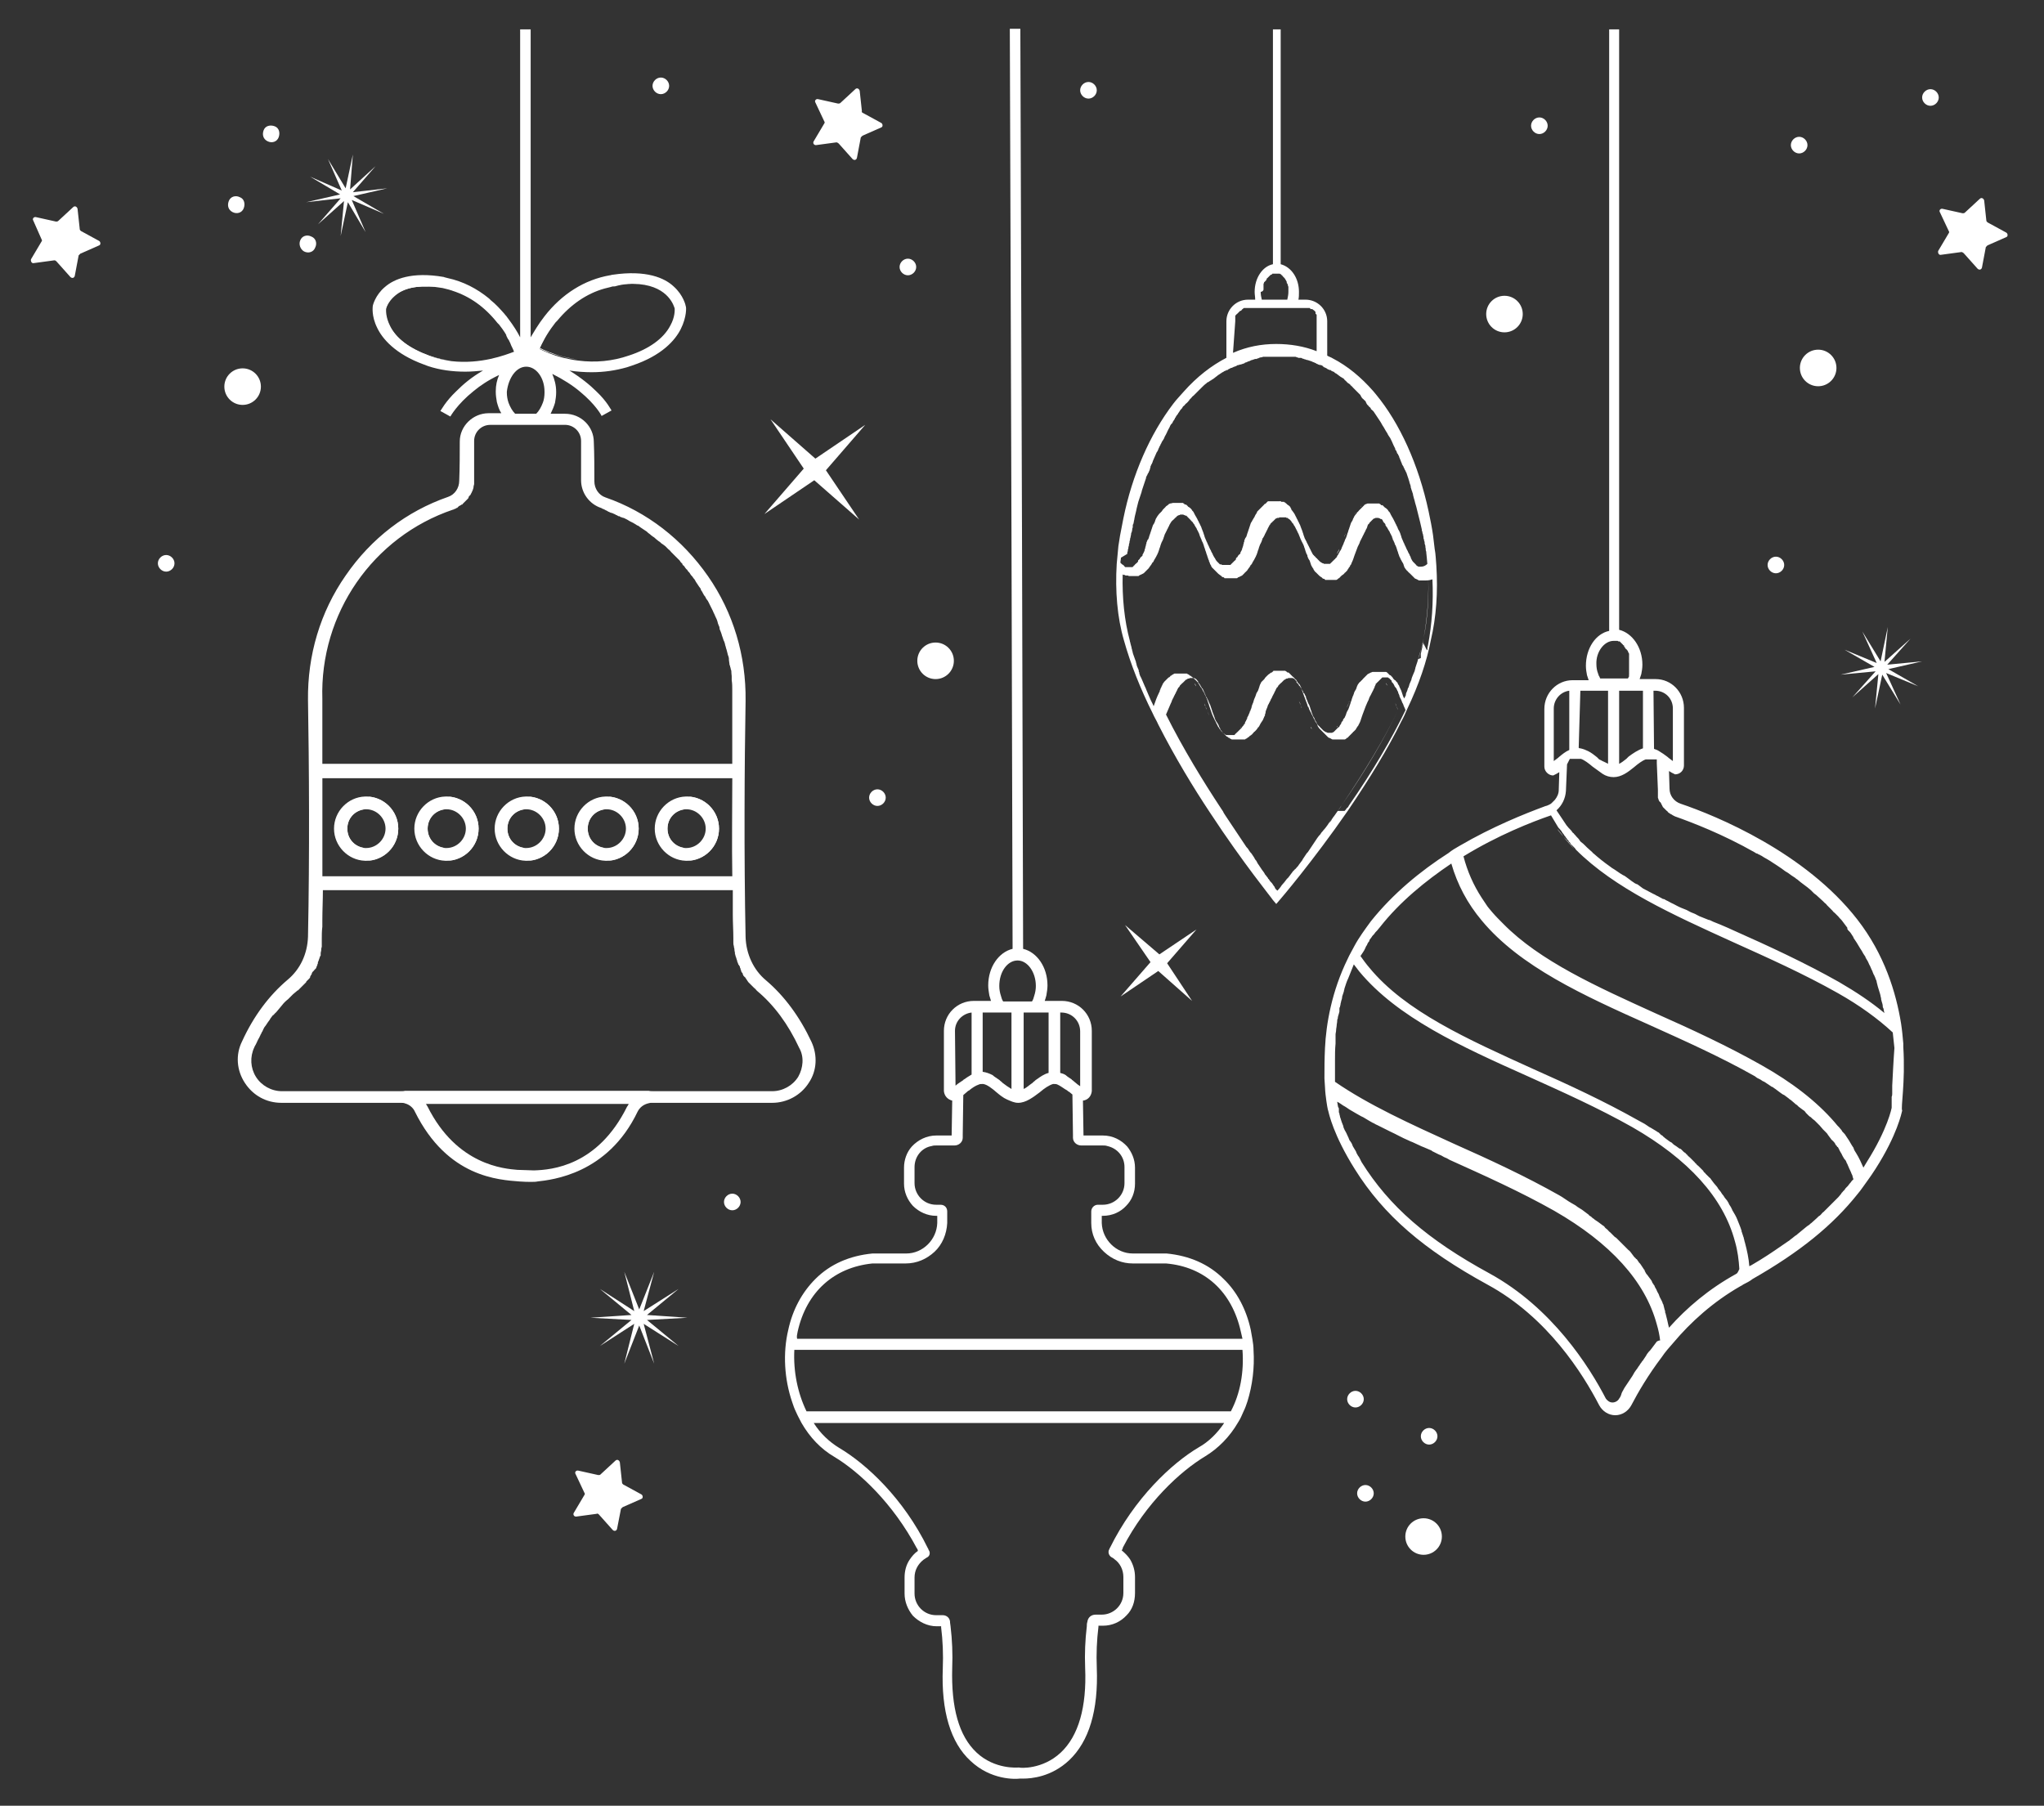 <?xml version="1.0" encoding="utf-8"?>
<!-- Generator: Adobe Illustrator 23.0.2, SVG Export Plug-In . SVG Version: 6.00 Build 0)  -->
<svg version="1.1" id="Calque_1" xmlns="http://www.w3.org/2000/svg" xmlns:xlink="http://www.w3.org/1999/xlink" x="0px" y="0px"
	 viewBox="0 0 369 326" style="enable-background:new 0 0 369 326;" xml:space="preserve">
<rect x="0" y="0" width="369" height="326" fill="#333333" stroke="none"/>
<style type="text/css">
	.st0{fill:#FFFFFF;}
</style>
<g>
	<path class="st0" d="M215.6,123.4c0.1,0.1,0.2,0.3,0.3,0.5C215.9,123.7,215.8,123.5,215.6,123.4z"/>
	<path class="st0" d="M217.6,127.5c0.1,0.2,0.1,0.4,0.2,0.6C217.8,127.9,217.7,127.7,217.6,127.5c-0.1-0.1-0.1-0.3-0.2-0.5
		C217.5,127.2,217.6,127.3,217.6,127.5z"/>
	<path class="st0" d="M217.9,128.1c0.1,0.4,0.3,0.8,0.4,1.1C218.1,128.8,218,128.4,217.9,128.1z"/>
	<path class="st0" d="M234.9,127.5c0,0.1,0.1,0.2,0.1,0.3C234.9,127.7,234.9,127.6,234.9,127.5c-0.1-0.3-0.2-0.6-0.4-0.9
		C234.6,126.9,234.8,127.2,234.9,127.5z"/>
	<path class="st0" d="M236.6,131.2c0.1,0.2,0.2,0.3,0.3,0.4C236.7,131.5,236.6,131.4,236.6,131.2z"/>
	<path class="st0" d="M239.6,149c0.3-0.4,0.6-0.9,0.9-1.3C240.2,148.2,239.9,148.6,239.6,149z"/>
	<path class="st0" d="M250.5,123.8c-0.1-0.2-0.2-0.3-0.3-0.5C250.2,123.5,250.4,123.7,250.5,123.8z"/>
	<path class="st0" d="M252.4,128.2c-2.5,5.2-5.9,11-10.2,17.2c-0.2,0.4-0.5,0.7-0.7,1c0.2-0.3,0.5-0.7,0.7-1
		C246.4,139.2,249.9,133.4,252.4,128.2c-0.1-0.2-0.2-0.4-0.3-0.7c-0.1-0.1-0.1-0.3-0.2-0.5c0.1,0.1,0.1,0.3,0.2,0.5
		C252.2,127.7,252.3,127.9,252.4,128.2z"/>
	<path class="st0" d="M207.8,98c0.1-0.3,0.3-0.7,0.4-1C208.1,97.4,207.9,97.7,207.8,98z"/>
	<path class="st0" d="M208.3,96.6c0.1-0.2,0.1-0.4,0.2-0.6C208.5,96.3,208.4,96.5,208.3,96.6c0,0.1-0.1,0.1-0.1,0.2
		C208.3,96.8,208.3,96.7,208.3,96.6L208.3,96.6z"/>
	<path class="st0" d="M209.8,93.4c0.1-0.2,0.2-0.3,0.3-0.5C209.9,93.1,209.8,93.2,209.8,93.4z"/>
	<path class="st0" d="M210,92.9c0.1-0.2,0.2-0.3,0.3-0.4C210.2,92.6,210.1,92.7,210,92.9z"/>
	<path class="st0" d="M211.1,91.5c0.1-0.1,0.1-0.1,0.2-0.2C211.2,91.4,211.2,91.4,211.1,91.5z"/>
	<path class="st0" d="M225,98c0.1-0.3,0.3-0.7,0.4-1C225.3,97.4,225.2,97.7,225,98z"/>
	<path class="st0" d="M225.6,96.6c0.1-0.2,0.1-0.4,0.2-0.6C225.7,96.3,225.6,96.5,225.6,96.6c0,0.1-0.1,0.1-0.1,0.2
		C225.5,96.8,225.5,96.7,225.6,96.6L225.6,96.6z"/>
	<path class="st0" d="M226.7,93.9c0.1-0.2,0.2-0.3,0.3-0.5C226.9,93.5,226.8,93.7,226.7,93.9z"/>
	<path class="st0" d="M227.1,93.1c0.1-0.2,0.2-0.3,0.3-0.5C227.3,92.8,227.2,93,227.1,93.1z"/>
	<path class="st0" d="M228.4,91.5c0.1-0.1,0.1-0.1,0.2-0.2C228.5,91.4,228.4,91.4,228.4,91.5z"/>
	<path class="st0" d="M239.3,65.8L239.3,65.8C239.3,65.8,239.3,65.8,239.3,65.8C239.3,65.7,239.3,65.7,239.3,65.8L239.3,65.8z"/>
	<path class="st0" d="M238.7,65.4c0.2,0.1,0.4,0.2,0.6,0.3c0,0,0,0,0,0c-0.1-0.1-0.2-0.1-0.3-0.2c0,0-0.1,0-0.1-0.1
		C238.8,65.5,238.7,65.5,238.7,65.4L238.7,65.4z"/>
	<path class="st0" d="M239.3,65.8c0.3,0.2,0.7,0.3,1,0.5c-0.1-0.1-0.3-0.2-0.4-0.2c0,0-0.1-0.1-0.1-0.1c-0.1-0.1-0.2-0.1-0.3-0.2
		C239.4,65.8,239.4,65.8,239.3,65.8C239.4,65.8,239.3,65.8,239.3,65.8z"/>
	<path class="st0" d="M241.3,100c0.2-0.3,0.3-0.6,0.5-0.9C241.7,99.5,241.5,99.8,241.3,100z"/>
	<path class="st0" d="M241.8,99.1c0.1-0.3,0.3-0.6,0.4-0.8C242.1,98.5,241.9,98.8,241.8,99.1z"/>
	<path class="st0" d="M242.8,96.6c0-0.1,0.1-0.2,0.1-0.3C242.9,96.5,242.8,96.6,242.8,96.6c0,0.1-0.1,0.1-0.1,0.2
		C242.8,96.8,242.8,96.7,242.8,96.6L242.8,96.6z"/>
	<path class="st0" d="M243.2,68.2c0.2,0.1,0.3,0.3,0.5,0.4c-0.1-0.1-0.2-0.2-0.4-0.3C243.2,68.3,243.2,68.2,243.2,68.2L243.2,68.2z"
		/>
	<path class="st0" d="M244.5,92.9c0.1-0.1,0.2-0.3,0.3-0.4C244.7,92.6,244.6,92.7,244.5,92.9z"/>
	<path class="st0" d="M245.4,70.2c0-0.1-0.1-0.1-0.2-0.2c-0.1-0.1-0.2-0.2-0.3-0.3l-0.2-0.2C244.9,69.7,245.1,69.9,245.4,70.2z"/>
	<path class="st0" d="M245.6,91.5c0.1-0.1,0.1-0.1,0.2-0.2C245.7,91.4,245.6,91.4,245.6,91.5z"/>
	<path class="st0" d="M247.3,72.3c0.1,0.1,0.1,0.2,0.2,0.2C247.4,72.4,247.3,72.3,247.3,72.3c-0.1-0.1-0.2-0.2-0.3-0.3
		c-0.1-0.1-0.2-0.2-0.3-0.3C246.9,71.9,247.1,72.1,247.3,72.3L247.3,72.3z"/>
	<path class="st0" d="M249.3,75c0.2,0.3,0.4,0.6,0.6,1C249.7,75.6,249.5,75.3,249.3,75z"/>
	<path class="st0" d="M251.3,78.3c0.2,0.4,0.4,0.8,0.6,1.3C251.7,79.2,251.5,78.8,251.3,78.3z"/>
	<path class="st0" d="M252.9,81.7c0.2,0.4,0.3,0.8,0.5,1.2C253.2,82.4,253.1,82,252.9,81.7z"/>
	<path class="st0" d="M255.4,88.6c0.1,0.4,0.2,0.8,0.3,1.1C255.6,89.4,255.5,89,255.4,88.6z"/>
	<path class="st0" d="M255.7,89.7c0.1,0.5,0.3,1,0.4,1.5C256,90.7,255.9,90.2,255.7,89.7z"/>
	<path class="st0" d="M256.6,93.6c0.1,0.4,0.2,0.9,0.3,1.3C256.8,94.5,256.7,94,256.6,93.6z"/>
	<path class="st0" d="M257.7,101.2L257.7,101.2c0-0.4-0.1-0.8-0.1-1.1C257.6,100.4,257.7,100.8,257.7,101.2z"/>
	<path class="st0" d="M232.3,50.1c0.1,0.1,0.1,0.2,0.2,0.3C232.4,50.4,232.4,50.2,232.3,50.1z"/>
	<path class="st0" d="M233,51.7c0-0.1-0.1-0.2-0.1-0.3C232.9,51.5,232.9,51.6,233,51.7z"/>
	<path class="st0" d="M233.1,52.7c0,0.5-0.1,0.9-0.2,1.4l0,0C233,53.6,233.1,53.1,233.1,52.7c0-0.1,0-0.2,0-0.3
		C233.1,52.5,233.1,52.6,233.1,52.7z"/>
	<path class="st0" d="M209.1,126.7c0.3-0.8,0.6-1.7,1-2.5C209.7,125,209.4,125.9,209.1,126.7L209.1,126.7z"/>
	<path class="st0" d="M217,97.3c0,0.1,0.1,0.2,0.1,0.3C217,97.5,217,97.4,217,97.3c0-0.1-0.1-0.2-0.1-0.3
		C216.9,97.1,216.9,97.2,217,97.3z"/>
	<path class="st0" d="M223.9,131.4c0.1-0.1,0.1-0.1,0.2-0.2C224,131.3,223.9,131.3,223.9,131.4z"/>
	<path class="st0" d="M225.6,128.6c0.1-0.2,0.2-0.5,0.3-0.7C225.8,128.1,225.6,128.4,225.6,128.6z"/>
	<path class="st0" d="M226.3,126.8c0.1-0.2,0.1-0.4,0.2-0.6C226.4,126.5,226.3,126.7,226.3,126.8c-0.1,0.3-0.2,0.6-0.4,0.9
		C226,127.4,226.1,127.1,226.3,126.8L226.3,126.8z"/>
	<path class="st0" d="M226.5,126.3c0.1-0.4,0.3-0.8,0.4-1.1C226.8,125.5,226.6,125.9,226.5,126.3z"/>
	<path class="st0" d="M231.7,92.6c0.1,0.1,0.1,0.1,0.2,0.1C231.8,92.7,231.7,92.7,231.7,92.6z"/>
	<path class="st0" d="M232,92.9c0.1,0.1,0.2,0.2,0.3,0.4C232.2,93.1,232.1,93,232,92.9z"/>
	<path class="st0" d="M234.2,97.3c0.1,0.2,0.1,0.4,0.2,0.6C234.3,97.7,234.3,97.5,234.2,97.3c-0.1-0.2-0.2-0.4-0.3-0.6
		C234,96.9,234.1,97.1,234.2,97.3z"/>
	<path class="st0" d="M235.1,99.5c0.1,0.2,0.2,0.4,0.3,0.5C235.3,99.9,235.2,99.7,235.1,99.5z"/>
	<path class="st0" d="M241.3,131.3c0.1-0.1,0.1-0.1,0.2-0.2C241.4,131.1,241.3,131.2,241.3,131.3z"/>
	<path class="st0" d="M243.5,126.8c0-0.1,0.1-0.2,0.1-0.3C243.6,126.7,243.5,126.8,243.5,126.8c-0.1,0.3-0.2,0.6-0.4,0.9
		C243.3,127.5,243.4,127.2,243.5,126.8z"/>
	<path class="st0" d="M245.2,123.1c0.1-0.2,0.2-0.3,0.3-0.4C245.4,122.8,245.3,122.9,245.2,123.1z"/>
	<path class="st0" d="M251.4,97.3c0,0.1,0.1,0.2,0.1,0.3C251.5,97.5,251.5,97.4,251.4,97.3c0-0.1-0.1-0.2-0.1-0.3
		C251.4,97.1,251.4,97.2,251.4,97.3z"/>
	<path class="st0" d="M253.1,101c0.1,0.2,0.2,0.3,0.3,0.4C253.3,101.3,253.2,101.2,253.1,101z"/>
	<path class="st0" d="M256,119c0.2-0.7,0.4-1.3,0.6-2C256.4,117.7,256.3,118.3,256,119z"/>
	<path class="st0" d="M257,115.2c-0.1,0.6-0.3,1.2-0.4,1.9C256.8,116.4,256.9,115.8,257,115.2c0.7-3.8,1-7.8,0.8-11.9l0,0
		C258,107.3,257.8,111.4,257,115.2z"/>
	<path class="st0" d="M238.1,58v5.6l0,0V58C238.1,58,238.1,57.9,238.1,58C238.1,57.9,238.1,57.9,238.1,58z"/>
	<path class="st0" d="M259.3,102.1c-0.1-1-0.1-2-0.3-3c-0.1-0.8-0.2-1.6-0.3-2.5c-0.2-1.4-0.5-2.9-0.8-4.3
		c-1.8-8.4-5.2-15.9-9.5-21.1c-0.2-0.2-0.3-0.4-0.5-0.6c-2.2-2.5-4.6-4.5-7.3-5.9c-0.3-0.2-0.7-0.3-1-0.5V58c0-2.2-1.8-3.9-3.9-3.9
		h-1.3c0.1-0.4,0.1-0.9,0.1-1.4c0-2.5-1.4-4.5-3.3-5V5.3h-1.4v42.4c-1.9,0.4-3.3,2.5-3.3,5c0,0.5,0.1,0.9,0.1,1.4h-1.3
		c-2.2,0-3.9,1.8-3.9,3.9v6.6c-2.7,1.4-5.3,3.4-7.7,6.1c-0.6,0.7-1.3,1.4-1.9,2.2c-4.2,5.5-7.4,12.8-9,20.7c-0.2,1-0.4,2.1-0.6,3.1
		c-0.1,0.6-0.2,1.3-0.3,1.9c-0.1,1.1-0.2,2.1-0.3,3.2c-0.3,4.9,0.1,9.7,1.3,13.8c1.2,4.3,3,8.8,5.2,13.2c0.3,0.7,0.7,1.3,1,2
		c3,5.9,6.4,11.5,9.4,16c5.9,9,11.3,15.6,11.3,15.7l0.6,0.7l0.6-0.7c0.1-0.1,6-7,12.3-16.1c4-5.9,7.3-11.3,9.7-16.2
		c0.4-0.7,0.7-1.4,1-2.1c2.2-4.6,3.6-8.8,4.3-12.5C259.3,111.4,259.6,106.8,259.3,102.1L259.3,102.1z M228.1,52.3c0-0.1,0-0.2,0-0.3
		c0-0.1,0-0.1,0-0.2c0,0,0-0.1,0-0.1v0v0l0,0c0,0,0,0,0,0c0-0.1,0-0.1,0-0.1l0,0c0,0,0,0,0,0c0,0,0-0.1,0-0.1c0,0,0,0,0,0
		c0,0,0,0,0-0.1c0,0,0-0.1,0-0.1c0-0.1,0.1-0.2,0.1-0.3c0,0,0-0.1,0.1-0.1c0,0,0,0,0,0c0,0,0,0,0,0c0,0,0-0.1,0.1-0.1
		c0-0.1,0.1-0.1,0.1-0.1c0.1-0.1,0.1-0.2,0.1-0.2c0,0,0,0,0,0c0,0,0,0,0,0c0,0,0-0.1,0.1-0.1c0,0,0,0,0-0.1l0,0c0,0,0-0.1,0.1-0.1
		l0,0c0,0,0,0,0,0l0,0c0,0,0.1-0.1,0.1-0.1c0,0,0.1-0.1,0.1-0.1c0.1-0.1,0.1-0.1,0.2-0.2c0,0,0,0,0,0c0,0,0.1-0.1,0.1-0.1
		s0.1-0.1,0.1-0.1c0,0,0.1,0,0.1,0c0,0,0,0,0,0c0,0,0,0,0,0c0,0,0,0,0,0c0,0,0.1,0,0.1-0.1c0,0,0.1,0,0.1-0.1c0,0,0.1,0,0.1,0
		c0,0,0,0,0,0c0,0,0.1,0,0.1,0l0,0c0,0,0.1,0,0.1,0c0,0,0,0,0,0l0,0c0,0,0,0,0,0c0,0,0.1,0,0.1,0l0,0c0,0,0,0,0.1,0c0,0,0.1,0,0.1,0
		l0,0c0,0,0.1,0,0.1,0c0,0,0,0,0,0s0,0,0,0c0,0,0,0,0,0s0,0,0,0c0,0,0.1,0,0.1,0c0.1,0,0.1,0,0.2,0c0,0,0,0,0.1,0l0,0c0,0,0,0,0,0
		c0,0,0,0,0.1,0c0,0,0.1,0,0.1,0c0.1,0,0.1,0.1,0.2,0.1c0.1,0,0.1,0.1,0.2,0.2c0.1,0,0.1,0.1,0.1,0.1c0.1,0,0.1,0.1,0.1,0.1
		c0,0,0.1,0.1,0.1,0.1s0.1,0.1,0.1,0.1c0,0,0.1,0.1,0.1,0.1c0.1,0.1,0.1,0.2,0.2,0.3c0,0.1,0.1,0.1,0.1,0.2c0.1,0.1,0.1,0.2,0.1,0.3
		c0,0.1,0,0.1,0.1,0.2s0,0.1,0.1,0.2c0,0,0,0.1,0,0.1c0,0.1,0.1,0.2,0.1,0.3c0,0,0,0.1,0,0.1c0,0,0,0.1,0,0.1c0,0,0,0.1,0,0.1
		c0,0,0,0.1,0,0.1c0,0.1,0,0.2,0,0.2c0,0.1,0,0.2,0,0.3c0,0.5-0.1,0.9-0.2,1.4h-4.6c-0.1-0.4-0.2-0.9-0.2-1.4
		C228,52.6,228,52.5,228.1,52.3L228.1,52.3z M223,58c0,0,0-0.1,0-0.1c0,0,0-0.1,0-0.1c0,0,0,0,0,0c0,0,0,0,0,0c0-0.1,0-0.2,0-0.2
		c0,0,0-0.1,0-0.1l0,0c0,0,0-0.1,0-0.1c0,0,0,0,0,0c0,0,0-0.1,0-0.1s0-0.1,0-0.1c0,0,0-0.1,0-0.1v0c0,0,0,0,0,0c0,0,0-0.1,0-0.1
		c0,0,0,0,0,0l0,0c0,0,0-0.1,0.1-0.1s0-0.1,0.1-0.1c0,0,0-0.1,0.1-0.1c0,0,0.1-0.1,0.1-0.1s0.1-0.1,0.1-0.1c0.1-0.1,0.1-0.1,0.2-0.2
		c0,0,0.1-0.1,0.1-0.1c0.1-0.1,0.1-0.1,0.2-0.1c0,0,0.1,0,0.1-0.1c0,0,0.1,0,0.1-0.1s0.1,0,0.1-0.1l0,0c0,0,0.1,0,0.1-0.1
		c0.1,0,0.1-0.1,0.2-0.1l0,0c0,0,0.1,0,0.1,0c0,0,0.1,0,0.1,0c0,0,0,0,0.1,0c0,0,0,0,0,0l0,0l0,0c0,0,0.1,0,0.1,0c0,0,0.1,0,0.1,0
		c0,0,0,0,0.1,0c0,0,0,0,0,0c0,0,0,0,0,0c0,0,0.1,0,0.1,0c0,0,0.1,0,0.1,0h10.3c0.1,0,0.1,0,0.2,0c0,0,0.1,0,0.1,0c0,0,0.1,0,0.1,0
		l0,0c0,0,0,0,0,0c0,0,0.1,0,0.1,0c0,0,0.1,0,0.1,0c0,0,0.1,0,0.1,0c0.1,0,0.1,0,0.1,0.1c0,0,0,0,0,0c0.1,0,0.1,0,0.1,0.1
		c0,0,0.1,0,0.1,0s0.1,0,0.1,0s0.1,0,0.1,0c0,0,0.1,0,0.1,0.1c0.1,0,0.1,0.1,0.2,0.1c0,0,0.1,0.1,0.1,0.1s0.1,0.1,0.1,0.1
		c0,0,0,0,0,0s0,0,0,0c0.1,0.1,0.1,0.1,0.1,0.2c0,0,0,0,0,0c0,0,0,0,0,0s0,0,0,0c0,0,0,0,0,0.1c0,0,0,0,0,0.1c0,0,0,0.1,0.1,0.1l0,0
		l0,0c0,0,0,0.1,0.1,0.1c0,0,0,0.1,0,0.1c0,0,0,0,0,0c0,0,0,0,0,0c0,0,0,0,0,0.1c0,0,0,0,0,0.1c0,0,0,0.1,0,0.1s0,0.1,0,0.1
		c0,0,0,0.1,0,0.1c0,0.1,0,0.1,0,0.2c0,0,0,0.1,0,0.1c0,0,0,0.1,0,0.1v5.6c-2.3-0.9-4.8-1.3-7.3-1.3l0,0c-2.7,0-5.3,0.5-7.8,1.6l0,0
		L223,58L223,58z M203.5,100c0-0.1,0-0.3,0.1-0.5c0-0.1,0-0.3,0.1-0.5c0-0.1,0-0.3,0.1-0.5c0-0.1,0-0.3,0.1-0.5c0-0.1,0-0.3,0.1-0.5
		c0-0.1,0-0.3,0.1-0.5c0-0.2,0.1-0.4,0.1-0.6c0-0.1,0-0.2,0.1-0.3c0-0.1,0.1-0.3,0.1-0.5c0-0.1,0-0.2,0.1-0.4c0-0.1,0-0.2,0-0.3
		c0,0,0,0,0,0c0-0.1,0-0.2,0.1-0.3c0-0.1,0.1-0.3,0.1-0.5c0-0.1,0.1-0.3,0.1-0.5c0.1-0.6,0.3-1.2,0.4-1.8c0-0.1,0.1-0.3,0.1-0.4
		s0.1-0.3,0.1-0.4s0.1-0.3,0.1-0.4c0.1-0.3,0.2-0.6,0.3-0.9c0.1-0.3,0.2-0.6,0.3-0.9c0-0.2,0.1-0.3,0.1-0.4c0.1-0.3,0.2-0.6,0.3-0.9
		c0.1-0.3,0.2-0.6,0.3-0.9c0.1-0.2,0.1-0.3,0.1-0.4c0.1-0.2,0.1-0.3,0.2-0.4c0.1-0.2,0.1-0.3,0.2-0.4c0.1-0.1,0.1-0.3,0.2-0.4
		c0-0.1,0.1-0.2,0.1-0.3c0,0,0-0.1,0-0.1c0,0,0,0,0,0c0,0,0,0,0,0c0,0,0,0,0,0c0.1-0.1,0.1-0.3,0.1-0.4c0.1-0.1,0.1-0.3,0.2-0.4
		c0.1-0.1,0.1-0.3,0.2-0.4c0,0,0-0.1,0-0.1c0.2-0.5,0.5-1.1,0.7-1.6c0.1-0.1,0.1-0.2,0.2-0.3c0.1-0.2,0.1-0.3,0.2-0.5
		c0.1-0.1,0.1-0.3,0.2-0.4c0.1-0.1,0.1-0.3,0.2-0.4c0.1-0.1,0.1-0.3,0.2-0.4c0.1-0.1,0.1-0.2,0.2-0.3c0.1-0.2,0.2-0.3,0.2-0.4
		c0.1-0.3,0.3-0.5,0.4-0.8c0.1-0.1,0.1-0.3,0.2-0.4c0.1-0.3,0.3-0.5,0.4-0.8c0.1-0.3,0.3-0.5,0.5-0.7c0,0,0,0,0-0.1
		c0.1-0.2,0.3-0.4,0.4-0.6c0,0,0,0,0-0.1c0.1-0.1,0.2-0.2,0.2-0.3s0.2-0.2,0.2-0.3c0,0,0,0,0,0c0.1-0.1,0.2-0.2,0.2-0.3
		c0.2-0.2,0.3-0.5,0.5-0.7c0.1-0.1,0.1-0.1,0.2-0.2c0-0.1,0.1-0.1,0.1-0.2l0,0c0.1-0.1,0.1-0.2,0.2-0.2c0,0,0.1-0.1,0.1-0.1
		c0,0,0.1-0.1,0.1-0.1c0.1-0.1,0.1-0.2,0.2-0.2c0,0,0-0.1,0.1-0.1l0,0c0,0,0.1-0.1,0.1-0.1c0,0,0.1-0.1,0.1-0.1s0.1-0.1,0.1-0.1
		c0,0,0,0,0,0l0,0c0,0,0-0.1,0.1-0.1c0.1-0.1,0.1-0.1,0.1-0.2c0,0,0.1-0.1,0.1-0.1c0.1-0.1,0.2-0.2,0.3-0.3c0,0,0,0,0,0
		c0.1-0.2,0.3-0.3,0.4-0.4c0,0,0,0,0,0c0.1-0.1,0.1-0.1,0.2-0.2l0,0c0,0,0,0,0,0c0.1-0.1,0.1-0.1,0.2-0.2c0,0,0.1-0.1,0.1-0.1
		c0.1-0.1,0.2-0.2,0.3-0.3l0,0c0,0,0,0,0,0c0,0,0,0,0,0s0,0,0,0c0,0,0,0,0,0c0.1-0.1,0.2-0.2,0.3-0.3c0.1-0.1,0.2-0.2,0.3-0.3
		c0.3-0.3,0.6-0.6,0.9-0.8l0,0c0.1-0.1,0.1-0.1,0.2-0.2c0,0,0,0,0.1,0c0.1-0.1,0.2-0.1,0.3-0.2c0.1-0.1,0.1-0.1,0.2-0.1
		c0.1-0.1,0.2-0.2,0.3-0.2c0.1-0.1,0.3-0.2,0.4-0.3c0.1,0,0.1-0.1,0.1-0.1c0.1-0.1,0.2-0.1,0.3-0.2c0.1-0.1,0.2-0.2,0.4-0.3
		c0.1-0.1,0.2-0.1,0.3-0.2c0.1-0.1,0.2-0.1,0.3-0.2h0c0.1,0,0.1-0.1,0.2-0.1c0,0,0.1,0,0.1-0.1c0,0,0,0,0,0l0.1,0
		c0.1-0.1,0.2-0.1,0.2-0.1c0.1,0,0.1-0.1,0.2-0.1c0,0,0,0,0,0c0,0,0.1,0,0.1,0c0,0,0,0,0,0c0.1,0,0.1-0.1,0.1-0.1
		c0.1,0,0.1-0.1,0.2-0.1c0,0,0,0,0,0l0,0c0.1,0,0.1-0.1,0.2-0.1c0.1,0,0.1-0.1,0.2-0.1c0,0,0.1,0,0.1,0c0.1,0,0.1-0.1,0.2-0.1
		c0.1,0,0.1-0.1,0.2-0.1c0,0,0.1,0,0.1,0c0.1-0.1,0.3-0.1,0.4-0.2l0,0c0.1-0.1,0.2-0.1,0.3-0.1l0,0c0.1,0,0.2-0.1,0.3-0.1
		c0,0,0,0,0.1,0c0.1,0,0.2-0.1,0.3-0.1c0.1,0,0.2-0.1,0.3-0.1c0.1,0,0.1,0,0.1-0.1c0.1,0,0.2-0.1,0.3-0.1c0,0,0,0,0,0
		c0.1,0,0.1,0,0.2-0.1c0.1,0,0.2-0.1,0.3-0.1l0,0c0,0,0,0,0,0c0.1,0,0.1,0,0.2-0.1c0.1,0,0.1,0,0.2-0.1c0,0,0,0,0.1,0c0,0,0,0,0,0
		c0.1,0,0.2-0.1,0.3-0.1c0.1,0,0.2-0.1,0.3-0.1c0,0,0.1,0,0.1,0c0,0,0,0,0,0c0,0,0,0,0.1,0c0,0,0,0,0,0s0,0,0,0c0,0,0,0,0,0
		c0.1,0,0.1,0,0.2-0.1c0.1,0,0.2,0,0.3-0.1c0.1,0,0.2-0.1,0.4-0.1h0c0.1,0,0.2,0,0.3-0.1c0,0,0.1,0,0.1,0c0.1,0,0.1,0,0.2,0
		c0,0,0,0,0.1,0c0,0,0.1,0,0.1,0c0,0,0.1,0,0.1,0c0,0,0,0,0,0c0.1,0,0.1,0,0.2,0c0,0,0.1,0,0.1,0c0,0,0,0,0,0c0.1,0,0.1,0,0.2,0
		c0,0,0,0,0.1,0c0,0,0.1,0,0.1,0l0,0c0.1,0,0.2,0,0.3,0c0.1,0,0.2,0,0.4,0c0.1,0,0.2,0,0.3,0l0,0c0,0,0,0,0.1,0c0,0,0,0,0,0h0
		c0.1,0,0.1,0,0.2,0c0.1,0,0.2,0,0.3,0c0.1,0,0.2,0,0.4,0l0,0c0.2,0,0.4,0,0.6,0c0.1,0,0.2,0,0.3,0c0.1,0,0.2,0,0.3,0
		c0.1,0,0.1,0,0.1,0c0.1,0,0.1,0,0.2,0c0.1,0,0.1,0,0.2,0c0.1,0,0.1,0,0.2,0c0,0,0.1,0,0.1,0s0.1,0,0.1,0c0,0,0,0,0,0s0,0,0,0
		c0.1,0,0.1,0,0.2,0c0.1,0,0.1,0,0.2,0c0.1,0,0.2,0,0.3,0.1c0.1,0,0.2,0,0.3,0.1c0.1,0,0.1,0,0.1,0c0.1,0,0.1,0,0.1,0l0,0
		c0.1,0,0.1,0,0.2,0c0.1,0,0.2,0,0.3,0.1s0.2,0,0.3,0.1s0.2,0,0.3,0.1l0,0c0.1,0,0.2,0.1,0.4,0.1c0.1,0,0.2,0.1,0.3,0.1
		s0.2,0.1,0.3,0.1c0.1,0,0.1,0,0.2,0.1c0.1,0,0.2,0.1,0.3,0.1h0c0.1,0,0.1,0.1,0.2,0.1s0.2,0.1,0.2,0.1c0,0,0,0,0,0
		c0.1,0.1,0.3,0.1,0.4,0.2c0.1,0,0.2,0.1,0.4,0.1c0,0,0.1,0,0.1,0c0.1,0,0.1,0.1,0.2,0.1c0,0,0.1,0,0.1,0.1c0.1,0,0.1,0.1,0.1,0.1
		c0.1,0,0.1,0.1,0.1,0.1c0,0,0,0,0,0l0,0c0,0,0,0,0,0c0,0,0.1,0,0.1,0c0.1,0,0.1,0.1,0.2,0.1s0.1,0.1,0.2,0.1c0,0,0,0,0,0s0,0,0,0
		c0,0,0,0,0,0c0,0,0.1,0,0.1,0.1c0.1,0,0.2,0.1,0.2,0.1c0,0,0,0,0,0c0,0,0,0,0.1,0c0,0,0.1,0.1,0.1,0.1c0,0,0,0,0.1,0s0.1,0,0.1,0
		c0,0,0.1,0,0.1,0.1c0.1,0,0.1,0.1,0.2,0.1c0.1,0,0.1,0.1,0.2,0.1c0,0,0,0,0.1,0c0,0,0.1,0.1,0.1,0.1s0.1,0.1,0.1,0.1
		c0.1,0.1,0.2,0.1,0.2,0.1c0.1,0.1,0.3,0.2,0.4,0.3c0.1,0.1,0.3,0.2,0.4,0.3l0,0c0.2,0.1,0.3,0.2,0.5,0.3c0.1,0.1,0.2,0.1,0.2,0.2
		s0.2,0.1,0.2,0.2s0.2,0.1,0.2,0.2c0,0,0.1,0.1,0.1,0.1c0.1,0.1,0.2,0.2,0.4,0.3c0.1,0.1,0.2,0.1,0.2,0.2s0.2,0.1,0.2,0.2
		c0.1,0.1,0.2,0.1,0.2,0.2c0.1,0.1,0.1,0.1,0.2,0.2c0.1,0.1,0.1,0.1,0.2,0.2l0.2,0.2c0.1,0.1,0.2,0.2,0.3,0.3
		c0.1,0.1,0.1,0.1,0.2,0.2c0.1,0.1,0.2,0.2,0.3,0.3c0,0.1,0.1,0.1,0.1,0.2c0,0,0,0,0,0c0,0,0,0,0,0c0,0.1,0.1,0.1,0.1,0.2
		c0.1,0.1,0.2,0.3,0.4,0.4c0,0.1,0.1,0.1,0.2,0.2c0.1,0.1,0.2,0.2,0.2,0.3c0,0.1,0.1,0.1,0.1,0.2s0.1,0.1,0.1,0.2
		c0.1,0.1,0.2,0.2,0.3,0.3c0.1,0.1,0.1,0.2,0.2,0.2c0,0,0,0,0,0c0,0,0,0,0,0c0.1,0.1,0.2,0.2,0.2,0.3c0,0.1,0.1,0.1,0.2,0.2
		c0,0,0,0,0,0l0,0l0,0l0.3,0.3c0.1,0.1,0.1,0.2,0.2,0.3c0.1,0.2,0.3,0.4,0.4,0.6c0.1,0.1,0.1,0.2,0.2,0.3s0.1,0.2,0.2,0.3
		c0.2,0.3,0.4,0.6,0.6,1c0.1,0.1,0.1,0.2,0.2,0.3c0.1,0.2,0.3,0.5,0.4,0.7c0.1,0.2,0.3,0.4,0.4,0.7c0.1,0.1,0.1,0.2,0.2,0.3
		c0.1,0.1,0.1,0.2,0.2,0.3c0.2,0.4,0.4,0.8,0.6,1.3c0.1,0.2,0.2,0.4,0.3,0.6c0,0,0,0,0,0.1c0,0.1,0.1,0.2,0.2,0.3
		c0,0.1,0.1,0.2,0.1,0.3c0,0.1,0.1,0.2,0.2,0.3c0,0.1,0.1,0.2,0.2,0.4c0,0,0,0,0,0.1c0.2,0.4,0.3,0.8,0.5,1.2c0,0.1,0.1,0.3,0.2,0.4
		s0.1,0.3,0.2,0.4c0.1,0.2,0.1,0.3,0.2,0.4c0.1,0.2,0.1,0.3,0.2,0.4c0.1,0.3,0.2,0.6,0.3,0.9c0.1,0.2,0.1,0.4,0.2,0.6
		c0,0.1,0.1,0.3,0.1,0.4c0.1,0.3,0.2,0.5,0.2,0.7c0,0,0,0.1,0,0.1c0.1,0.2,0.1,0.4,0.2,0.6c0,0.1,0.1,0.2,0.1,0.3
		c0,0.1,0.1,0.2,0.1,0.3c0,0,0,0.1,0,0.1c0.1,0.4,0.2,0.8,0.3,1.1c0.1,0.5,0.3,1,0.4,1.5c0.1,0.3,0.1,0.5,0.2,0.8s0.1,0.5,0.2,0.8
		c0,0.1,0.1,0.3,0.1,0.4s0.1,0.3,0.1,0.4c0.1,0.4,0.2,0.9,0.3,1.3c0,0.1,0,0.3,0.1,0.4c0,0.1,0,0.3,0.1,0.4c0,0.2,0.1,0.4,0.1,0.6
		c0,0.1,0,0.3,0.1,0.4c0,0.1,0,0.3,0.1,0.4c0,0.2,0,0.4,0.1,0.6s0,0.4,0.1,0.6c0,0.2,0,0.4,0.1,0.6c0,0.4,0.1,0.8,0.1,1.1
		s0.1,0.8,0.1,1.1c-0.3,0.3-0.7,0.5-1.1,0.5h0c0,0,0,0,0,0c0,0-0.1,0-0.1,0c0,0-0.1,0-0.1,0l0,0l0,0c0,0,0,0-0.1,0c0,0-0.1,0-0.1,0
		c0,0,0,0,0,0c0,0,0,0-0.1,0c0,0,0,0,0,0s0,0,0,0c-0.2-0.1-0.4-0.2-0.5-0.4c0,0,0,0-0.1-0.1s0,0-0.1-0.1c-0.1-0.1-0.1-0.1-0.2-0.2
		c0,0,0,0-0.1-0.1c-0.1-0.1-0.2-0.3-0.3-0.5c0-0.1-0.1-0.1-0.1-0.2c0,0,0-0.1,0-0.1c0-0.1-0.1-0.1-0.1-0.2c-0.1-0.1-0.1-0.3-0.2-0.4
		c0-0.1-0.1-0.1-0.1-0.2c-0.1-0.1-0.1-0.3-0.2-0.4c0-0.1-0.1-0.1-0.1-0.2c0-0.1-0.1-0.1-0.1-0.2c-0.1-0.3-0.3-0.6-0.4-0.9
		c0-0.1-0.1-0.1-0.1-0.2c-0.1-0.2-0.2-0.5-0.3-0.7l0,0c-0.1-0.2-0.1-0.4-0.2-0.6l0,0c-0.1-0.4-0.3-0.8-0.5-1.1
		c0-0.1-0.1-0.2-0.1-0.3c0-0.1-0.1-0.1-0.1-0.2c-0.1-0.1-0.1-0.3-0.2-0.4c-0.1-0.1-0.1-0.3-0.2-0.4c0-0.1-0.1-0.1-0.1-0.2
		c0-0.1-0.1-0.1-0.1-0.2c0-0.1-0.1-0.1-0.1-0.2l0,0c-0.1-0.2-0.2-0.3-0.3-0.5l0,0c0-0.1-0.1-0.1-0.1-0.2s-0.1-0.1-0.1-0.2
		c0,0,0,0,0,0c0-0.1-0.1-0.1-0.1-0.2c0,0-0.1-0.1-0.1-0.1l0,0c-0.1-0.1-0.2-0.2-0.2-0.3c0,0-0.1-0.1-0.1-0.1s-0.1-0.1-0.1-0.1
		c0,0-0.1-0.1-0.1-0.1c0,0,0,0,0,0c-0.1-0.1-0.2-0.1-0.3-0.2c0,0-0.1-0.1-0.1-0.1c0,0-0.1-0.1-0.1-0.1c0,0-0.1-0.1-0.1-0.1
		c0,0,0,0-0.1-0.1h0c0,0,0,0,0,0c0,0,0,0-0.1,0s-0.1,0-0.1,0l0,0c0,0-0.1,0-0.1-0.1h0c0,0-0.1,0-0.1-0.1c0,0-0.1,0-0.2-0.1
		c0,0-0.1,0-0.2,0c0,0-0.1,0-0.2,0c0,0,0,0,0,0c0,0,0,0-0.1,0l0,0c0,0-0.1,0-0.1,0c0,0,0,0,0,0c0,0,0,0-0.1,0c0,0,0,0-0.1,0
		c0,0,0,0-0.1,0c0,0-0.1,0-0.1,0c0,0-0.1,0-0.1,0c0,0,0,0-0.1,0c0,0,0,0,0,0c0,0,0,0-0.1,0c0,0-0.1,0-0.1,0c0,0-0.1,0-0.1,0
		c0,0,0,0-0.1,0c0,0-0.1,0-0.1,0c0,0-0.1,0-0.1,0c0,0-0.1,0-0.1,0s-0.1,0-0.1,0c0,0-0.1,0-0.1,0c-0.1,0-0.2,0.1-0.3,0.1l0,0
		c-0.1,0-0.1,0.1-0.2,0.1c0,0-0.1,0-0.1,0.1c0,0,0,0,0,0c0,0-0.1,0.1-0.1,0.1c0,0-0.1,0.1-0.1,0.1c0,0-0.1,0.1-0.1,0.1
		s-0.1,0.1-0.1,0.1l0,0c-0.1,0.1-0.1,0.1-0.2,0.2c0,0-0.1,0.1-0.1,0.1s-0.1,0.1-0.1,0.1s-0.1,0.1-0.1,0.1c0,0-0.1,0.1-0.1,0.1l0,0
		c0,0,0,0.1-0.1,0.1c0,0.1-0.1,0.1-0.2,0.2l0,0c0,0.1-0.1,0.1-0.1,0.2c0,0,0,0.1-0.1,0.1c-0.1,0.1-0.2,0.3-0.3,0.4l0,0
		c0,0.1-0.1,0.2-0.1,0.2c0,0.1-0.1,0.2-0.1,0.2s-0.1,0.2-0.1,0.3c-0.1,0.2-0.2,0.3-0.3,0.5c0,0.1-0.1,0.2-0.1,0.3
		c0,0.1-0.1,0.2-0.1,0.3c0,0.1-0.1,0.2-0.1,0.3c0,0.1-0.1,0.2-0.1,0.3c-0.1,0.2-0.1,0.4-0.2,0.6c-0.1,0.2-0.1,0.4-0.2,0.6l0,0
		c0,0.1-0.1,0.2-0.1,0.3l0,0c0,0.1-0.1,0.1-0.1,0.2c-0.1,0.1-0.1,0.3-0.2,0.5c-0.1,0.1-0.1,0.3-0.2,0.5c-0.1,0.1-0.1,0.3-0.2,0.4
		c-0.1,0.3-0.2,0.6-0.4,0.8c0,0,0,0,0,0c0,0.1-0.1,0.1-0.1,0.2c0,0.1-0.1,0.2-0.2,0.3c0,0,0,0.1,0,0.1c0,0,0,0.1-0.1,0.1
		c0,0.1-0.1,0.1-0.1,0.2c0,0.1-0.1,0.1-0.1,0.2c0,0,0,0.1-0.1,0.1s0,0.1-0.1,0.1c-0.1,0.1-0.1,0.2-0.2,0.2c0,0,0,0,0,0
		c0,0-0.1,0.1-0.1,0.1c0,0.1-0.1,0.1-0.1,0.1c0,0,0,0-0.1,0.1s0,0-0.1,0.1c0,0.1-0.1,0.1-0.1,0.1c0,0,0,0-0.1,0.1c0,0,0,0-0.1,0.1
		c0,0-0.1,0.1-0.1,0.1c0,0,0,0,0,0s0,0,0,0c0,0,0,0,0,0h0c0,0,0,0-0.1,0c0,0-0.1,0-0.1,0s-0.1,0-0.1,0c-0.1,0-0.1,0-0.1,0
		c0,0-0.1,0-0.1,0s-0.1,0-0.1,0c0,0-0.1,0-0.1,0s-0.1,0-0.1,0h0c0,0,0,0,0,0c0,0,0,0-0.1,0l0,0c0,0-0.1,0-0.1,0
		c-0.1,0-0.1,0-0.2-0.1c0,0-0.1,0-0.1,0l0,0c-0.1,0-0.1-0.1-0.2-0.1c-0.1-0.1-0.2-0.1-0.3-0.2c0,0,0,0-0.1-0.1
		c-0.1-0.1-0.1-0.1-0.2-0.2h0c0,0-0.1-0.1-0.1-0.1l0,0c0,0-0.1-0.1-0.1-0.1c0,0,0-0.1-0.1-0.1s0-0.1-0.1-0.1
		c-0.1-0.1-0.1-0.1-0.2-0.2c0,0,0-0.1-0.1-0.1l-0.1-0.1c0,0,0-0.1-0.1-0.1c-0.1-0.1-0.2-0.3-0.3-0.5c0-0.1-0.1-0.1-0.1-0.2l0,0
		c0-0.1-0.1-0.1-0.1-0.2c0-0.1-0.1-0.1-0.1-0.2s-0.1-0.1-0.1-0.2c0-0.1-0.1-0.1-0.1-0.2c0-0.1-0.1-0.1-0.1-0.2
		c0-0.1-0.1-0.1-0.1-0.2s-0.1-0.1-0.1-0.2c-0.1-0.1-0.1-0.3-0.2-0.4c0-0.1-0.1-0.1-0.1-0.2s-0.1-0.1-0.1-0.2
		c-0.1-0.1-0.1-0.3-0.2-0.5l0,0c-0.1-0.2-0.1-0.4-0.2-0.6l0,0c-0.1-0.4-0.3-0.8-0.4-1.1c0-0.1-0.1-0.2-0.1-0.3
		c0-0.1-0.1-0.1-0.1-0.2c-0.1-0.1-0.1-0.3-0.2-0.4c-0.1-0.1-0.1-0.3-0.2-0.4c0-0.1-0.1-0.1-0.1-0.2c0-0.1-0.1-0.1-0.1-0.2
		c0-0.1-0.1-0.1-0.1-0.2c0-0.1-0.1-0.1-0.1-0.2c0-0.1-0.1-0.1-0.1-0.2c-0.1-0.1-0.1-0.2-0.2-0.3c-0.1-0.1-0.2-0.3-0.3-0.4
		c-0.1-0.1-0.1-0.1-0.1-0.2s-0.1-0.1-0.1-0.2s-0.1-0.1-0.1-0.2l0,0c0,0-0.1-0.1-0.1-0.1c0,0-0.1-0.1-0.1-0.1c0,0,0,0,0,0
		c-0.1-0.1-0.2-0.1-0.3-0.2c0,0-0.1-0.1-0.1-0.1c0,0-0.1-0.1-0.1-0.1c0,0,0,0,0,0c-0.1,0-0.1-0.1-0.1-0.1c0,0-0.1,0-0.1-0.1l0,0
		c0,0,0,0,0,0l-0.1,0c0,0-0.1,0-0.1-0.1l0,0c0,0-0.1,0-0.1,0c0,0-0.1,0-0.1,0l0,0c0,0-0.1,0-0.1,0s-0.1,0-0.1,0
		c-0.1,0-0.1,0-0.2-0.1s-0.1,0-0.2,0s-0.1,0-0.2,0c0,0,0,0,0,0c0,0,0,0-0.1,0l0,0c0,0-0.1,0-0.1,0c0,0,0,0,0,0c0,0-0.1,0-0.1,0
		c0,0-0.1,0-0.1,0s-0.1,0-0.1,0c-0.1,0-0.1,0-0.1,0c-0.1,0-0.2,0-0.3,0c0,0-0.1,0-0.1,0s-0.1,0-0.1,0c0,0-0.1,0-0.1,0
		c0,0-0.1,0-0.1,0c0,0-0.1,0-0.1,0c0,0-0.1,0-0.1,0c0,0-0.1,0-0.1,0c0,0-0.1,0-0.1,0l-0.1,0c0,0-0.1,0-0.1,0c0,0-0.1,0-0.1,0.1
		c0,0-0.1,0-0.1,0.1c0,0-0.1,0-0.1,0.1c0,0-0.1,0-0.1,0.1l0,0c-0.1,0-0.1,0.1-0.2,0.1c0,0-0.1,0-0.1,0.1c0,0-0.1,0.1-0.1,0.1
		s-0.1,0.1-0.1,0.1l0,0c-0.1,0.1-0.1,0.1-0.2,0.2c0,0-0.1,0.1-0.1,0.1s-0.1,0.1-0.1,0.1s-0.1,0.1-0.1,0.1c0,0-0.1,0.1-0.1,0.1
		c0,0-0.1,0.1-0.1,0.1c0,0-0.1,0.1-0.1,0.1c0,0-0.1,0.1-0.1,0.1s-0.1,0.1-0.1,0.1c-0.1,0.1-0.1,0.1-0.1,0.2s-0.1,0.1-0.1,0.2
		c-0.1,0.1-0.2,0.3-0.3,0.5c0,0.1-0.1,0.2-0.1,0.2c-0.1,0.2-0.2,0.3-0.3,0.5s-0.2,0.4-0.3,0.5c0,0.1-0.1,0.2-0.1,0.3
		c0,0.1-0.1,0.2-0.1,0.3s-0.1,0.2-0.1,0.3c0,0.1-0.1,0.2-0.1,0.3c0,0.1-0.1,0.2-0.1,0.3c0,0.1-0.1,0.2-0.1,0.3
		c-0.1,0.2-0.1,0.4-0.2,0.6l0,0c0,0.1-0.1,0.2-0.1,0.2c0,0,0,0.1-0.1,0.1c0,0.1-0.1,0.2-0.1,0.3c-0.1,0.1-0.1,0.3-0.1,0.4
		c-0.1,0.1-0.1,0.3-0.1,0.4c-0.1,0.1-0.1,0.3-0.1,0.4c-0.1,0.1-0.1,0.2-0.1,0.3c-0.1,0.1-0.1,0.2-0.1,0.3c0,0.1-0.1,0.1-0.1,0.2
		c0,0.1-0.1,0.1-0.1,0.2c-0.1,0.1-0.1,0.2-0.1,0.3c0,0.1-0.1,0.1-0.1,0.1c0,0.1-0.1,0.1-0.1,0.1s-0.1,0.1-0.1,0.1
		c0,0-0.1,0.1-0.1,0.1c0,0.1-0.1,0.1-0.1,0.2l0,0c0,0,0,0.1-0.1,0.1s0,0.1-0.1,0.1c0,0-0.1,0.1-0.1,0.1c0,0,0,0,0,0.1s0,0,0,0.1
		c0,0-0.1,0.1-0.1,0.1l0,0c0,0-0.1,0.1-0.1,0.1c0,0.1-0.1,0.1-0.1,0.1c0,0-0.1,0-0.1,0.1s-0.1,0-0.1,0.1c0,0-0.1,0-0.1,0.1
		s-0.1,0-0.1,0.1c0,0-0.1,0-0.1,0.1s-0.1,0-0.1,0.1s-0.1,0-0.1,0.1c0,0-0.1,0-0.1,0l0,0c0,0,0,0-0.1,0c0,0-0.1,0-0.1,0c0,0,0,0,0,0
		c0,0,0,0,0,0c0,0-0.1,0-0.1,0l0,0c0,0-0.1,0-0.1,0c0,0-0.1,0-0.1,0h0c0,0,0,0-0.1,0h0c0,0,0,0-0.1,0c0,0,0,0,0,0c0,0,0,0-0.1,0l0,0
		c0,0,0,0,0,0c0,0,0,0-0.1,0c0,0,0,0,0,0c0,0,0,0-0.1,0c0,0,0,0-0.1,0c0,0,0,0-0.1,0c0,0,0,0-0.1,0c0,0,0,0-0.1,0c0,0-0.1,0-0.1-0.1
		c0,0,0,0-0.1,0s0,0-0.1,0c0,0,0,0,0,0c0,0,0,0-0.1,0c0,0,0,0-0.1-0.1s0,0-0.1-0.1l0,0c-0.1-0.1-0.1-0.1-0.1-0.1
		c-0.1-0.1-0.1-0.1-0.2-0.2c-0.1-0.1-0.2-0.2-0.3-0.4c0-0.1-0.1-0.1-0.1-0.2c0,0,0-0.1-0.1-0.1c0-0.1-0.1-0.1-0.1-0.2
		s-0.1-0.1-0.1-0.2c-0.1-0.1-0.1-0.3-0.2-0.4c0-0.1-0.1-0.1-0.1-0.2c-0.1-0.1-0.1-0.3-0.2-0.4c0-0.1-0.1-0.1-0.1-0.2
		c0-0.1-0.1-0.1-0.1-0.2c-0.1-0.3-0.3-0.6-0.4-0.9c0-0.1-0.1-0.1-0.1-0.2c-0.1-0.2-0.2-0.5-0.3-0.7l0,0c-0.1-0.2-0.1-0.4-0.2-0.6
		l0,0c-0.1-0.4-0.3-0.8-0.4-1.1c0-0.1-0.1-0.2-0.1-0.3c0-0.1-0.1-0.1-0.1-0.2c-0.1-0.1-0.1-0.3-0.2-0.4c-0.1-0.1-0.1-0.3-0.2-0.4
		c0-0.1-0.1-0.1-0.1-0.2c0-0.1-0.1-0.1-0.1-0.2c0-0.1-0.1-0.1-0.1-0.2l0,0c-0.1-0.2-0.2-0.3-0.3-0.5l0,0c0-0.1-0.1-0.1-0.1-0.2
		s-0.1-0.1-0.1-0.2c0,0,0,0,0,0c0-0.1-0.1-0.1-0.1-0.2c0,0-0.1-0.1-0.1-0.1l0,0c-0.1-0.1-0.2-0.2-0.2-0.3c0,0-0.1-0.1-0.1-0.1
		s-0.1-0.1-0.1-0.1c0,0-0.1-0.1-0.1-0.1c0,0,0,0,0,0c-0.1-0.1-0.2-0.1-0.3-0.2c-0.1,0-0.1-0.1-0.1-0.1s-0.1-0.1-0.1-0.1
		s-0.1-0.1-0.1-0.1c0,0-0.1,0-0.1-0.1h0c0,0,0,0,0,0c0,0-0.1,0-0.1,0s-0.1,0-0.1,0l0,0c0,0-0.1,0-0.1-0.1h0c-0.1,0-0.1,0-0.1-0.1
		c-0.1,0-0.1,0-0.2-0.1c-0.1,0-0.1,0-0.2,0c-0.1,0-0.1,0-0.2,0c0,0,0,0,0,0c0,0,0,0-0.1,0l0,0c0,0-0.1,0-0.1,0c0,0,0,0,0,0
		c0,0-0.1,0-0.1,0c0,0-0.1,0-0.1,0c0,0-0.1,0-0.1,0c-0.1,0-0.1,0-0.1,0c-0.1,0-0.2,0-0.3,0c0,0-0.1,0-0.1,0c0,0-0.1,0-0.1,0h0
		c0,0-0.1,0-0.1,0c0,0-0.1,0-0.1,0c0,0-0.1,0-0.1,0c-0.1,0-0.3,0.1-0.4,0.1c0,0-0.1,0-0.1,0c-0.1,0-0.1,0.1-0.2,0.1
		c0,0-0.1,0-0.1,0.1c0,0-0.1,0-0.1,0.1l0,0c-0.1,0-0.1,0.1-0.2,0.1l0,0c0,0-0.1,0.1-0.1,0.1s-0.1,0-0.1,0.1c0,0-0.1,0.1-0.1,0.1l0,0
		c-0.1,0.1-0.1,0.1-0.2,0.2c0,0-0.1,0.1-0.1,0.1c-0.1,0.1-0.2,0.2-0.3,0.4c-0.1,0.1-0.1,0.1-0.2,0.2c0,0-0.1,0.1-0.1,0.1
		c0,0-0.1,0.1-0.1,0.1s-0.1,0.1-0.1,0.1c-0.1,0.1-0.2,0.3-0.3,0.4c-0.1,0.2-0.2,0.3-0.3,0.5c0,0.1-0.1,0.2-0.1,0.3
		c0,0.1-0.1,0.2-0.1,0.3c-0.1,0.2-0.2,0.4-0.3,0.5c0,0.1-0.1,0.2-0.1,0.3c0,0.1-0.1,0.2-0.1,0.3s-0.1,0.2-0.1,0.3
		c0,0.1-0.1,0.2-0.1,0.3c0,0.1-0.1,0.2-0.1,0.3c0,0.1-0.1,0.2-0.1,0.3c-0.1,0.2-0.1,0.4-0.2,0.6l0,0c0,0.1-0.1,0.2-0.1,0.2l-0.1,0.1
		c0,0.1-0.1,0.2-0.1,0.3c-0.1,0.1-0.1,0.3-0.1,0.4c-0.1,0.1-0.1,0.3-0.1,0.4c-0.1,0.1-0.1,0.3-0.1,0.4c-0.1,0.1-0.1,0.2-0.1,0.3
		s-0.1,0.2-0.1,0.3c0,0.1-0.1,0.1-0.1,0.2c0,0.1-0.1,0.1-0.1,0.2c-0.1,0.1-0.1,0.2-0.1,0.3c0,0.1-0.1,0.1-0.1,0.1
		c0,0.1-0.1,0.1-0.1,0.1s-0.1,0.1-0.1,0.1c0,0-0.1,0.1-0.1,0.1c0,0.1-0.1,0.1-0.1,0.2l0,0c0,0,0,0.1-0.1,0.1s0,0.1-0.1,0.1
		c0,0-0.1,0.1-0.1,0.1c0,0,0,0,0,0.1s0,0,0,0.1c0,0-0.1,0.1-0.1,0.1l0,0c0,0-0.1,0.1-0.1,0.1c0,0.1-0.1,0.1-0.1,0.1
		c0,0-0.1,0-0.1,0.1s-0.1,0-0.1,0.1c0,0-0.1,0-0.1,0.1s-0.1,0-0.1,0.1c0,0-0.1,0-0.1,0.1s-0.1,0-0.1,0.1s-0.1,0-0.1,0.1
		c0,0-0.1,0-0.1,0l0,0c0,0,0,0-0.1,0c0,0-0.1,0-0.1,0c0,0,0,0,0,0c0,0,0,0,0,0c0,0-0.1,0-0.1,0l0,0c0,0-0.1,0-0.1,0s-0.1,0-0.1,0h0
		c0,0-0.1,0-0.1,0c0,0,0,0-0.1,0c0,0,0,0,0,0c0,0-0.1,0-0.1,0c0,0-0.1,0-0.1,0c0,0-0.1,0-0.1,0c0,0-0.1,0-0.1,0h0c0,0,0,0,0,0
		c0,0,0,0-0.1,0c0,0-0.1,0-0.1-0.1c0,0-0.1,0-0.1-0.1s-0.1,0-0.1-0.1s-0.1,0-0.1-0.1c-0.1,0-0.1-0.1-0.2-0.1c0,0-0.1-0.1-0.1-0.1
		c-0.1-0.1-0.1-0.1-0.2-0.2c0-0.3,0.1-0.6,0.1-0.9L203.5,100z M241.5,146.4L241.5,146.4c-0.2,0.3-0.5,0.7-0.7,1
		c-0.1,0.1-0.2,0.2-0.2,0.3c-0.1,0.1-0.2,0.2-0.2,0.3c-0.1,0.2-0.3,0.4-0.5,0.6c-0.1,0.1-0.1,0.2-0.2,0.3c-0.3,0.4-0.5,0.7-0.8,1
		c-0.1,0.2-0.3,0.3-0.4,0.5c0,0,0,0,0,0c-0.1,0.2-0.2,0.3-0.4,0.5c-0.1,0.1-0.2,0.3-0.3,0.4c-0.1,0.2-0.3,0.4-0.4,0.6
		c-0.2,0.3-0.4,0.6-0.6,0.9c-0.1,0.2-0.3,0.4-0.4,0.6c-0.1,0.1-0.1,0.2-0.2,0.3c-0.1,0.2-0.3,0.3-0.4,0.5c-0.1,0.2-0.3,0.4-0.4,0.6
		c-0.1,0.1-0.1,0.2-0.2,0.3c0,0.1-0.1,0.1-0.1,0.2c-0.2,0.3-0.4,0.5-0.6,0.8c-0.1,0.2-0.2,0.3-0.4,0.5c-0.1,0.1-0.2,0.3-0.4,0.4
		c-0.1,0.1-0.1,0.2-0.2,0.2c-0.1,0.1-0.2,0.3-0.3,0.4l0,0c-0.1,0.1-0.2,0.3-0.3,0.4c-0.1,0.1-0.2,0.3-0.3,0.4
		c-0.1,0.1-0.2,0.2-0.3,0.3c-0.3,0.4-0.6,0.8-0.9,1.1c-0.1,0.1-0.1,0.2-0.2,0.3c-0.2,0.3-0.4,0.5-0.6,0.7l0,0c0,0,0,0,0,0s0,0,0,0
		c0,0,0,0,0,0c-0.1-0.1-0.1-0.1-0.2-0.2c0,0-0.1-0.1-0.1-0.1s-0.1-0.1-0.1-0.1c0,0,0,0,0-0.1c-0.1-0.1-0.1-0.1-0.1-0.2
		c0,0-0.1-0.1-0.1-0.1c-0.1-0.1-0.1-0.2-0.2-0.3c-0.1-0.2-0.3-0.4-0.5-0.6c0,0,0,0,0,0c-0.1-0.1-0.1-0.2-0.2-0.3c0,0,0-0.1-0.1-0.1
		c-0.1-0.1-0.1-0.1-0.1-0.2c0,0-0.1-0.1-0.1-0.1c-0.1-0.1-0.2-0.3-0.3-0.4c-0.1-0.1-0.2-0.2-0.2-0.3c-0.1-0.1-0.1-0.2-0.2-0.3
		c-0.1-0.1-0.2-0.3-0.3-0.4c-0.2-0.3-0.4-0.6-0.6-0.9c-0.1-0.1-0.2-0.3-0.3-0.5c0-0.1-0.1-0.1-0.1-0.2c0,0,0,0-0.1-0.1
		c-0.1-0.1-0.2-0.3-0.3-0.5c-0.1-0.1-0.1-0.2-0.2-0.3c-0.1-0.1-0.1-0.2-0.2-0.3c-0.1-0.2-0.3-0.3-0.4-0.5c-0.1-0.1-0.1-0.2-0.2-0.3
		c-0.1-0.2-0.3-0.4-0.4-0.5c-0.1-0.1-0.1-0.2-0.2-0.3c-0.1-0.2-0.3-0.4-0.4-0.6c-0.2-0.3-0.4-0.6-0.6-0.9c-0.1-0.1-0.1-0.2-0.2-0.3
		c-0.1-0.2-0.3-0.4-0.4-0.6c-0.1-0.1-0.1-0.2-0.2-0.3c-0.1-0.2-0.3-0.4-0.4-0.6c-0.1-0.1-0.1-0.2-0.2-0.3c-0.1-0.2-0.3-0.4-0.4-0.6
		c-0.1-0.2-0.3-0.4-0.4-0.6s-0.3-0.4-0.4-0.6s-0.3-0.4-0.4-0.7c-0.1-0.1-0.1-0.2-0.2-0.3c-0.1-0.1-0.1-0.2-0.2-0.3
		c-3.1-4.7-6.8-10.7-9.9-16.9c0.2-0.5,0.4-0.9,0.6-1.4c0.1-0.2,0.2-0.5,0.3-0.7c0.1-0.1,0.1-0.3,0.2-0.5c0-0.1,0.1-0.1,0.1-0.2
		s0.1-0.1,0.1-0.2l0,0c0.1-0.1,0.1-0.3,0.2-0.4c0-0.1,0.1-0.1,0.1-0.2c0-0.1,0.1-0.1,0.1-0.2c0.1-0.1,0.1-0.3,0.2-0.4
		c0.1-0.1,0.1-0.3,0.2-0.4c0-0.1,0.1-0.1,0.1-0.2c0,0,0-0.1,0.1-0.1s0-0.1,0.1-0.1c0-0.1,0.1-0.1,0.1-0.2c0,0,0-0.1,0.1-0.1
		c0-0.1,0.1-0.1,0.1-0.1c0,0,0-0.1,0.1-0.1c0,0,0-0.1,0.1-0.1c0-0.1,0.1-0.1,0.1-0.1c0,0,0.1-0.1,0.1-0.1c0,0,0,0,0.1-0.1
		s0,0,0.1-0.1s0,0,0.1-0.1c0,0,0,0,0.1-0.1c0,0,0.1-0.1,0.1-0.1c0,0,0,0,0.1,0c0,0,0.1-0.1,0.1-0.1c0.1,0,0.1-0.1,0.2-0.1l0,0
		c0,0,0.1,0,0.1,0c0.1,0,0.1,0,0.2-0.1l0,0c0,0,0.1,0,0.1,0l0,0c0,0,0,0,0.1,0c0,0,0,0,0,0h0c0,0,0.1,0,0.1,0c0,0,0.1,0,0.1,0
		c0,0,0.1,0,0.1,0c0,0,0.1,0,0.1,0s0.1,0,0.1,0s0.1,0,0.1,0c0,0,0.1,0,0.1,0.1c0,0,0.1,0,0.1,0s0.1,0,0.1,0.1c0,0,0.1,0,0.1,0.1
		c0,0,0,0,0,0c0.1,0,0.1,0.1,0.1,0.1c0,0,0.1,0.1,0.1,0.1c0,0,0.1,0.1,0.1,0.1c0,0,0,0,0,0.1s0,0,0,0.1c0,0,0.1,0.1,0.1,0.1
		c0,0,0.1,0.1,0.1,0.1c0.1,0.1,0.2,0.3,0.3,0.5c0.1,0.1,0.1,0.2,0.2,0.3c0,0.1,0.1,0.1,0.1,0.1c0.1,0.1,0.1,0.3,0.2,0.4
		c0,0.1,0.1,0.2,0.1,0.2s0.1,0.2,0.1,0.3c0,0.1,0.1,0.1,0.1,0.2c0,0.1,0.1,0.2,0.1,0.3c0,0,0,0.1,0.1,0.1c0.1,0.1,0.1,0.3,0.2,0.4
		c0,0,0,0,0,0c0.1,0.2,0.2,0.4,0.3,0.7c0,0.1,0.1,0.1,0.1,0.2c0.1,0.1,0.1,0.3,0.2,0.5c0,0.1,0.1,0.2,0.1,0.3s0.1,0.2,0.1,0.3
		c0.1,0.4,0.3,0.8,0.4,1.1c0,0.1,0.1,0.2,0.1,0.3c0,0,0,0,0,0c0,0.1,0.1,0.2,0.1,0.3c0.1,0.2,0.2,0.4,0.3,0.5
		c0.1,0.2,0.2,0.3,0.3,0.5c0,0.1,0.1,0.2,0.1,0.3c0,0,0,0,0,0c0,0.1,0.1,0.1,0.1,0.2c0.1,0.1,0.1,0.1,0.1,0.2s0.1,0.1,0.1,0.2
		c0,0,0.1,0.1,0.1,0.1c0.1,0.1,0.1,0.1,0.1,0.2c0.1,0.1,0.2,0.2,0.3,0.3c0,0,0.1,0.1,0.1,0.1s0.1,0.1,0.1,0.1c0,0,0.1,0.1,0.1,0.1
		s0.1,0.1,0.1,0.1s0.1,0.1,0.1,0.1c0.1,0.1,0.1,0.1,0.2,0.1c0,0,0.1,0.1,0.1,0.1c0.1,0.1,0.1,0.1,0.2,0.1c0,0,0.1,0,0.1,0.1
		c0.1,0,0.1,0.1,0.2,0.1c0.1,0,0.1,0.1,0.2,0.1c0,0,0.1,0,0.1,0c0,0,0,0,0.1,0c0,0,0,0,0.1,0c0,0,0,0,0,0c0,0,0.1,0,0.1,0
		c0,0,0.1,0,0.1,0c0,0,0.1,0,0.1,0c0,0,0.1,0,0.1,0c0.1,0,0.1,0,0.2,0c0,0,0,0,0,0c0,0,0.1,0,0.1,0c0,0,0,0,0,0c0.1,0,0.1,0,0.1,0
		c0,0,0.1,0,0.1,0c0,0,0.1,0,0.1,0s0.1,0,0.1,0c0,0,0.1,0,0.1,0c0,0,0.1,0,0.1,0c0,0,0.1,0,0.1,0c0,0,0,0,0,0c0,0,0.1,0,0.1,0l0,0
		c0,0,0,0,0.1,0c0,0,0,0,0,0c0.1,0,0.1,0,0.2,0c0.1,0,0.1,0,0.2,0s0.1,0,0.2-0.1s0.1,0,0.2-0.1l0,0c0,0,0.1,0,0.1-0.1c0,0,0,0,0,0
		l0,0c0,0,0.1,0,0.1-0.1l0.1,0c0,0,0,0,0,0l0,0c0,0,0.1,0,0.1-0.1c0,0,0.1-0.1,0.1-0.1c0.1-0.1,0.2-0.1,0.3-0.2c0,0,0.1-0.1,0.1-0.1
		c0.1,0,0.1-0.1,0.1-0.1c0,0,0.1-0.1,0.1-0.1c0,0,0.1-0.1,0.1-0.1c0,0,0,0,0,0c0.1-0.1,0.1-0.2,0.2-0.2c0,0,0.1-0.1,0.1-0.1
		c0,0,0,0,0,0c0,0,0.1-0.1,0.1-0.1c0,0,0.1-0.1,0.1-0.1c0.1-0.1,0.1-0.2,0.2-0.2c0,0,0,0,0-0.1l0,0c0,0,0.1-0.1,0.1-0.1
		c0-0.1,0.1-0.1,0.1-0.1c0.1-0.1,0.2-0.3,0.3-0.5c0-0.1,0.1-0.1,0.1-0.2c0.1-0.1,0.1-0.2,0.2-0.3s0.1-0.2,0.2-0.3l0,0
		c0.1-0.2,0.2-0.5,0.3-0.7c0.1-0.1,0.1-0.2,0.1-0.4c0.1-0.1,0.1-0.2,0.1-0.4c0.1-0.4,0.3-0.7,0.4-1.1c0-0.1,0.1-0.2,0.1-0.2
		c0-0.1,0.1-0.1,0.1-0.2s0.1-0.1,0.1-0.2s0.1-0.1,0.1-0.2c0.1-0.1,0.1-0.3,0.2-0.4c0-0.1,0.1-0.1,0.1-0.2c0.1-0.1,0.1-0.3,0.2-0.4
		c0-0.1,0.1-0.1,0.1-0.2c0-0.1,0.1-0.1,0.1-0.2c0.1-0.1,0.1-0.3,0.2-0.4c0.1-0.1,0.1-0.3,0.2-0.4c0-0.1,0.1-0.1,0.1-0.2
		c0,0,0-0.1,0.1-0.1s0-0.1,0.1-0.1c0-0.1,0.1-0.1,0.1-0.2c0,0,0-0.1,0.1-0.1c0-0.1,0.1-0.1,0.1-0.1c0,0,0-0.1,0.1-0.1
		c0,0,0-0.1,0.1-0.1c0-0.1,0.1-0.1,0.1-0.1c0,0,0.1-0.1,0.1-0.1c0,0,0,0,0.1-0.1s0,0,0.1-0.1s0,0,0.1-0.1c0,0,0,0,0.1-0.1
		c0,0,0.1-0.1,0.1-0.1c0,0,0,0,0.1,0c0,0,0.1-0.1,0.1-0.1c0.1,0,0.1-0.1,0.2-0.1l0,0c0,0,0.1,0,0.1,0c0.1,0,0.1,0,0.2-0.1l0,0
		c0,0,0.1,0,0.1,0l0,0c0,0,0,0,0.1,0c0,0,0,0,0,0h0c0,0,0.1,0,0.1,0c0,0,0.1,0,0.1,0c0,0,0.1,0,0.1,0c0,0,0.1,0,0.1,0
		c0,0,0.1,0,0.1,0s0.1,0,0.1,0c0,0,0.1,0,0.1,0.1c0,0,0.1,0,0.1,0s0.1,0,0.1,0.1c0,0,0.1,0,0.1,0.1l0,0c0.1,0,0.1,0.1,0.1,0.1
		c0,0,0.1,0.1,0.1,0.1c0,0,0.1,0.1,0.1,0.1c0,0,0,0,0,0.1l0,0.1c0,0,0.1,0.1,0.1,0.1c0.1,0.1,0.1,0.1,0.2,0.2s0.1,0.1,0.1,0.2
		c0,0,0.1,0.1,0.1,0.1s0.1,0.1,0.1,0.1c0.1,0.1,0.1,0.2,0.2,0.3c0.1,0.1,0.1,0.2,0.1,0.3c0,0,0.1,0.1,0.1,0.1c0,0,0.1,0.1,0.1,0.1
		c0.1,0.1,0.1,0.2,0.1,0.3c0,0.1,0.1,0.1,0.1,0.1l0.1,0.1c0.1,0.1,0.1,0.3,0.2,0.4c0.1,0.1,0.1,0.2,0.1,0.3s0.1,0.2,0.1,0.3
		c0,0.1,0.1,0.1,0.1,0.2c0.1,0.3,0.2,0.6,0.4,0.9c0,0.1,0.1,0.2,0.1,0.3c0.1,0.2,0.1,0.4,0.2,0.6s0.1,0.4,0.2,0.6
		c0.1,0.3,0.2,0.6,0.4,0.8c0,0.1,0.1,0.2,0.1,0.3c0.1,0.2,0.2,0.4,0.3,0.5c0,0.1,0.1,0.2,0.1,0.3c0,0.1,0.1,0.2,0.1,0.3
		c0,0.1,0.1,0.2,0.1,0.2c0.1,0.2,0.2,0.3,0.3,0.4c0,0,0.1,0.1,0.1,0.1c0,0,0.1,0.1,0.1,0.1c0,0,0.1,0.1,0.1,0.1
		c0.1,0.1,0.1,0.1,0.2,0.2c0,0,0.1,0.1,0.1,0.1c0.1,0.1,0.2,0.2,0.3,0.3c0,0,0.1,0.1,0.1,0.1c0,0,0.1,0.1,0.1,0.1c0,0,0,0,0.1,0.1
		c0,0,0,0,0.1,0.1s0,0,0.1,0.1c0,0,0.1,0.1,0.1,0.1c0.1,0.1,0.1,0.1,0.2,0.1c0.1,0,0.1,0.1,0.2,0.1c0.1,0,0.1,0.1,0.2,0.1l0,0
		c0.1,0.1,0.2,0.1,0.3,0.1c0,0,0.1,0,0.1,0c0,0,0.1,0,0.1,0s0.1,0,0.1,0c0,0,0.1,0,0.1,0c0,0,0.1,0,0.1,0s0.1,0,0.1,0
		c0,0,0.1,0,0.1,0c0,0,0.1,0,0.1,0c0,0,0.1,0,0.1,0c0,0,0,0,0,0c0,0,0.1,0,0.1,0c0,0,0.1,0,0.1,0s0.1,0,0.1,0c0,0,0,0,0.1,0
		c0,0,0,0,0.1,0c0,0,0,0,0.1,0c0,0,0,0,0,0c0,0,0.1,0,0.1,0l0,0c0,0,0,0,0.1,0c0,0,0,0,0,0c0,0,0.1,0,0.2,0c0.1,0,0.1,0,0.2,0
		c0,0,0.1,0,0.2-0.1c0,0,0.1,0,0.1-0.1c0,0,0,0,0,0c0,0,0.1,0,0.1-0.1c0,0,0.1,0,0.1,0c0,0,0.1,0,0.1-0.1h0c0,0,0,0,0.1-0.1
		c0,0,0.1-0.1,0.1-0.1c0,0,0.1-0.1,0.1-0.1c0,0,0,0,0,0c0,0,0,0,0.1-0.1s0,0,0.1-0.1c0,0,0.1-0.1,0.1-0.1c0,0,0.1-0.1,0.1-0.1
		c0,0,0.1-0.1,0.1-0.1c0,0,0.1-0.1,0.1-0.1c0-0.1,0.1-0.1,0.1-0.1c0,0,0.1-0.1,0.1-0.1s0.1-0.1,0.1-0.1c0,0,0,0,0,0
		c0,0,0.1-0.1,0.1-0.1c0,0,0.1-0.1,0.1-0.1c0-0.1,0.1-0.1,0.1-0.2c0,0,0,0,0,0c0,0,0-0.1,0.1-0.1c0-0.1,0.1-0.2,0.1-0.2
		c0-0.1,0.1-0.1,0.1-0.1c0-0.1,0.1-0.1,0.1-0.2s0.1-0.1,0.1-0.2c0-0.1,0.1-0.1,0.1-0.2c0-0.1,0.1-0.1,0.1-0.2c0-0.1,0.1-0.2,0.1-0.3
		c0-0.1,0.1-0.2,0.1-0.3c0-0.1,0.1-0.2,0.1-0.3s0.1-0.2,0.1-0.3c0.2-0.5,0.4-1.1,0.6-1.6c0.1-0.2,0.2-0.5,0.3-0.7
		c0-0.1,0.1-0.1,0.1-0.2s0.1-0.1,0.1-0.2c0.1-0.3,0.2-0.6,0.4-0.9c0-0.1,0.1-0.1,0.1-0.2c0-0.1,0.1-0.1,0.1-0.2
		c0-0.1,0.1-0.1,0.1-0.2c0-0.1,0.1-0.1,0.1-0.2c0.1-0.1,0.1-0.3,0.2-0.4c0-0.1,0.1-0.1,0.1-0.2c0,0,0-0.1,0-0.1
		c0-0.1,0.1-0.1,0.1-0.2c0-0.1,0.1-0.1,0.1-0.2c0,0,0-0.1,0-0.1c0,0,0-0.1,0.1-0.1s0-0.1,0.1-0.1c0,0,0-0.1,0.1-0.1s0-0.1,0.1-0.1
		c0.1-0.1,0.1-0.1,0.2-0.2c0,0,0,0,0.1-0.1s0,0,0.1-0.1c0,0,0,0,0.1-0.1c0,0,0,0,0.1-0.1c0,0,0,0,0.1-0.1c0,0,0,0,0,0c0,0,0,0,0,0
		c0,0,0,0,0,0c0,0,0.1-0.1,0.1-0.1s0,0,0.1,0c0,0,0,0,0,0s0,0,0,0c0,0,0,0,0,0c0,0,0,0,0.1,0c0,0,0,0,0,0c0,0,0.1,0,0.1,0
		c0,0,0,0,0.1,0l0,0c0,0,0,0,0,0l0,0c0,0,0,0,0,0s0,0,0,0c0,0,0,0,0,0h0c0,0,0,0,0,0h0c0,0,0.1,0,0.1,0c0,0,0.1,0,0.1,0
		c0,0,0,0,0.1,0c0,0,0.1,0,0.1,0s0.1,0,0.1,0s0.1,0,0.1,0c0,0,0.1,0,0.1,0.1c0,0,0,0,0.1,0s0,0,0.1,0.1c0,0,0,0,0.1,0.1l0,0
		c0,0,0.1,0.1,0.1,0.1c0,0,0.1,0.1,0.1,0.1c0,0,0.1,0.1,0.1,0.1c0,0,0,0,0,0.1l0,0.1c0,0,0.1,0.1,0.1,0.1c0,0,0.1,0.1,0.1,0.1
		c0.1,0.1,0.2,0.3,0.3,0.5c0,0.1,0.1,0.2,0.2,0.3c0,0.1,0,0.1,0.1,0.1c0.1,0.1,0.1,0.3,0.2,0.4c0,0.1,0.1,0.2,0.1,0.2
		s0.1,0.2,0.1,0.3c0,0.1,0,0.1,0.1,0.2c0,0.1,0.1,0.2,0.1,0.3c0,0,0,0.1,0,0.1c0.1,0.1,0.1,0.3,0.2,0.4c0,0,0,0,0,0
		c0.1,0.2,0.2,0.4,0.3,0.7c0,0.1,0.1,0.1,0.1,0.2c0.1,0.1,0.1,0.3,0.2,0.5c0.1,0.2,0.2,0.4,0.3,0.7c-2.5,5.2-5.9,11-10.2,17.2
		c-0.1,0.2-0.2,0.4-0.4,0.5c-0.1,0.2-0.2,0.3-0.4,0.5L241.5,146.4z M256.9,116L256.9,116C256.9,116,256.9,116,256.9,116
		C256.9,116,256.8,116,256.9,116c0,0.1,0,0.2,0,0.2c0,0.1,0,0.2-0.1,0.4c0,0,0,0,0,0.1c0,0.1-0.1,0.3-0.1,0.4c0,0.2-0.1,0.3-0.1,0.5
		c0,0.1-0.1,0.3-0.1,0.4c0,0,0,0.1,0,0.1c0,0.1,0,0.1,0,0.2c0,0,0,0,0,0c0,0,0,0.1,0,0.1c0,0,0,0,0,0c0,0.1,0,0.1,0,0.1
		c0,0,0,0.1,0,0.1c0,0,0,0.1,0,0.1c0,0,0,0,0,0c0,0,0,0,0,0c0,0,0,0.1,0,0.1L256,119c0,0.1-0.1,0.3-0.1,0.4c0,0,0,0,0,0
		c-0.1,0.3-0.2,0.6-0.3,0.9c0,0.1-0.1,0.2-0.1,0.4c0,0.1-0.1,0.2-0.1,0.4c-0.1,0.2-0.2,0.5-0.3,0.7c-0.1,0.2-0.1,0.3-0.2,0.5
		c0,0.1-0.1,0.2-0.1,0.4c-0.1,0.2-0.2,0.5-0.3,0.7c-0.1,0.2-0.1,0.4-0.2,0.6c0,0.1,0,0.1-0.1,0.2c-0.1,0.2-0.1,0.4-0.2,0.6
		c-0.1,0.2-0.2,0.4-0.2,0.6c0,0,0,0.1,0,0.1c-0.1,0.2-0.2,0.4-0.3,0.6l0,0c0-0.1-0.1-0.1-0.1-0.2s-0.1-0.1-0.1-0.2
		c0-0.1-0.1-0.2-0.1-0.3s-0.1-0.2-0.1-0.3c0-0.1-0.1-0.2-0.1-0.3c0-0.1,0-0.1-0.1-0.2c0-0.1,0-0.1-0.1-0.2c0,0,0-0.1,0-0.1
		c-0.1-0.1-0.1-0.2-0.2-0.4c0-0.1,0-0.1-0.1-0.2c0,0,0,0,0,0c0,0,0,0,0,0c0-0.1,0-0.1-0.1-0.1c0-0.1-0.1-0.2-0.1-0.3
		c0,0,0-0.1-0.1-0.1c0,0,0-0.1-0.1-0.1c0,0,0-0.1-0.1-0.1c0-0.1-0.1-0.2-0.2-0.2c-0.1-0.1-0.1-0.1-0.2-0.2c0,0-0.1-0.1-0.1-0.1
		c0-0.1-0.1-0.1-0.1-0.2c0,0,0,0,0,0c-0.1-0.1-0.2-0.2-0.3-0.3c0-0.1-0.1-0.1-0.2-0.1l0,0c0,0-0.1-0.1-0.1-0.1c0,0-0.1-0.1-0.1-0.1
		c0,0-0.1-0.1-0.1-0.1c0,0,0,0,0,0c0,0,0,0,0,0c0,0,0,0-0.1-0.1s-0.1,0-0.1-0.1c-0.1-0.1-0.2-0.1-0.3-0.1c0,0-0.1,0-0.1,0
		c0,0-0.1,0-0.1,0s-0.1,0-0.1,0s-0.1,0-0.1,0c0,0-0.1,0-0.1,0c0,0,0,0,0,0c0,0-0.1,0-0.1,0c-0.1,0-0.1,0-0.2,0c0,0-0.1,0-0.1,0
		c0,0,0,0,0,0c0,0-0.1,0-0.1,0c0,0,0,0-0.1,0c0,0-0.1,0-0.1,0l0,0c0,0-0.1,0-0.1,0c0,0,0,0-0.1,0c0,0,0,0,0,0c0,0,0,0-0.1,0
		c0,0-0.1,0-0.1,0c0,0-0.1,0-0.1,0c0,0,0,0-0.1,0c0,0-0.1,0-0.1,0c0,0-0.1,0-0.1,0c0,0-0.1,0-0.1,0s-0.1,0-0.1,0c0,0-0.1,0-0.1,0
		c-0.1,0-0.2,0.1-0.3,0.1l0,0c-0.1,0-0.1,0.1-0.2,0.1c-0.1,0-0.1,0.1-0.2,0.1c-0.1,0-0.1,0.1-0.2,0.1c0,0-0.1,0.1-0.1,0.1
		c0,0,0,0-0.1,0.1s0,0-0.1,0.1s0,0-0.1,0.1c0,0-0.1,0.1-0.1,0.1s-0.1,0.1-0.1,0.1s-0.1,0.1-0.1,0.1s-0.1,0.1-0.1,0.1
		c0,0-0.1,0.1-0.1,0.1c0,0,0,0.1-0.1,0.1c0,0.1-0.1,0.1-0.2,0.2c0,0,0,0.1-0.1,0.1c0,0,0,0.1-0.1,0.1s0,0.1-0.1,0.1
		c-0.1,0.1-0.2,0.3-0.3,0.4c0,0.1-0.1,0.2-0.1,0.2c0,0.1-0.1,0.2-0.1,0.3c0,0.1-0.1,0.2-0.1,0.3c-0.1,0.2-0.2,0.3-0.3,0.5
		c0,0.1-0.1,0.2-0.1,0.3c0,0.1-0.1,0.2-0.1,0.3c0,0.1-0.1,0.1-0.1,0.2c0,0.1-0.1,0.2-0.1,0.3c-0.1,0.2-0.1,0.4-0.2,0.6
		s-0.1,0.4-0.2,0.6c0,0.1-0.1,0.2-0.1,0.3c-0.1,0.3-0.2,0.6-0.4,0.9c0,0.1-0.1,0.1-0.1,0.2c0,0.1-0.1,0.2-0.1,0.3
		c0,0.1-0.1,0.2-0.1,0.3c-0.1,0.1-0.1,0.3-0.2,0.4l-0.1,0.1c0,0,0,0.1-0.1,0.1c0,0.1-0.1,0.2-0.1,0.3c0,0.1,0,0.1-0.1,0.1
		c0,0.1,0,0.1-0.1,0.1c0,0.1-0.1,0.2-0.1,0.3c0,0.1-0.1,0.2-0.2,0.3c0,0.1-0.1,0.1-0.1,0.2c0,0.1-0.1,0.2-0.2,0.2
		c-0.1,0.1-0.1,0.1-0.2,0.2s-0.1,0.1-0.2,0.2c0,0-0.1,0.1-0.1,0.1c0,0-0.1,0.1-0.1,0.1c0,0-0.1,0.1-0.1,0.1l0,0c0,0,0,0-0.1,0.1
		c0,0,0,0-0.1,0.1c0,0,0,0-0.1,0c0,0-0.1,0-0.1,0.1c0,0-0.1,0-0.1,0s-0.1,0-0.1,0c0,0-0.1,0-0.1,0c0,0,0,0-0.1,0c0,0-0.1,0-0.1,0
		s-0.1,0-0.1,0h0c0,0-0.1,0-0.1,0l0,0c0,0-0.1,0-0.1,0c-0.1,0-0.1,0-0.2-0.1c0,0-0.1,0-0.1,0l0,0c-0.1,0-0.1-0.1-0.2-0.1
		c-0.1-0.1-0.2-0.1-0.3-0.2c0,0,0,0-0.1-0.1c0,0,0,0-0.1-0.1s0,0-0.1-0.1s0,0-0.1-0.1s0,0-0.1-0.1s0,0-0.1-0.1c0,0-0.1-0.1-0.1-0.1
		c0,0,0-0.1-0.1-0.1s0-0.1-0.1-0.1s0-0.1-0.1-0.1c-0.1-0.1-0.1-0.2-0.2-0.2c0-0.1-0.1-0.1-0.1-0.2c0,0,0-0.1-0.1-0.1
		c0-0.1-0.1-0.1-0.1-0.2c-0.1-0.3-0.3-0.5-0.4-0.8c0-0.1-0.1-0.1-0.1-0.2c0-0.1-0.1-0.1-0.1-0.2c-0.1-0.1-0.1-0.3-0.2-0.4
		c0-0.1-0.1-0.1-0.1-0.2s-0.1-0.1-0.1-0.2c-0.1-0.1-0.1-0.3-0.2-0.5c0,0,0-0.1-0.1-0.1c-0.1-0.2-0.1-0.4-0.2-0.6
		c-0.2-0.5-0.4-1.1-0.6-1.6c0-0.1-0.1-0.2-0.1-0.3s-0.1-0.2-0.1-0.3c-0.1-0.1-0.1-0.2-0.1-0.3c-0.1-0.1-0.1-0.2-0.1-0.3
		c0-0.1-0.1-0.1-0.1-0.2s-0.1-0.1-0.1-0.2c0-0.1-0.1-0.1-0.1-0.2c0,0,0-0.1-0.1-0.1s0-0.1-0.1-0.1c0-0.1-0.1-0.1-0.1-0.1
		c-0.1-0.1-0.1-0.2-0.1-0.2c0,0-0.1-0.1-0.1-0.1c0,0,0,0,0,0c0-0.1-0.1-0.1-0.1-0.2c0-0.1-0.1-0.1-0.1-0.1c0,0-0.1-0.1-0.1-0.1
		c0,0,0,0,0,0c0,0-0.1-0.1-0.1-0.1c0,0-0.1-0.1-0.1-0.1c0-0.1-0.1-0.1-0.1-0.1c0,0-0.1-0.1-0.1-0.1c0,0-0.1-0.1-0.1-0.1
		c-0.1,0-0.1-0.1-0.1-0.1c0,0-0.1-0.1-0.1-0.1s-0.1,0-0.1-0.1s-0.1,0-0.1-0.1c0,0,0,0,0,0c-0.1,0-0.1-0.1-0.1-0.1
		c0,0-0.1-0.1-0.1-0.1s-0.1,0-0.1-0.1h0c0,0,0,0,0,0c0,0-0.1,0-0.1,0s-0.1,0-0.1,0l0,0c0,0-0.1,0-0.1-0.1h0c-0.1,0-0.1,0-0.1-0.1
		c-0.1,0-0.1,0-0.2-0.1c-0.1,0-0.1,0-0.2,0c-0.1,0-0.1,0-0.2,0c0,0,0,0,0,0c0,0,0,0-0.1,0l0,0c0,0-0.1,0-0.1,0c0,0,0,0,0,0
		c0,0-0.1,0-0.1,0c0,0-0.1,0-0.1,0c0,0-0.1,0-0.1,0c-0.1,0-0.1,0-0.1,0s-0.1,0-0.1,0c0,0-0.1,0-0.1,0c0,0,0,0-0.1,0c0,0-0.1,0-0.1,0
		c0,0,0,0,0,0c0,0-0.1,0-0.1,0c0,0,0,0,0,0c0,0-0.1,0-0.1,0s-0.1,0-0.1,0c0,0-0.1,0-0.1,0c0,0,0,0,0,0c0,0,0,0,0,0c0,0,0,0,0,0
		c0,0-0.1,0-0.1,0c0,0-0.1,0-0.1,0c0,0-0.1,0-0.1,0c-0.1,0-0.1,0-0.1,0.1c0,0-0.1,0-0.1,0.1c0,0-0.1,0-0.1,0.1c0,0-0.1,0-0.1,0
		c-0.1,0-0.1,0.1-0.2,0.1l-0.1,0.1c-0.2,0.1-0.3,0.2-0.5,0.4c0,0-0.1,0.1-0.1,0.1s-0.1,0.1-0.1,0.1c-0.1,0.1-0.2,0.2-0.3,0.4
		c-0.1,0.1-0.1,0.1-0.2,0.2c0,0-0.1,0.1-0.1,0.1c0,0-0.1,0.1-0.1,0.1s-0.1,0.1-0.1,0.1c-0.1,0.1-0.1,0.1-0.1,0.2
		c-0.1,0.1-0.1,0.1-0.1,0.2c-0.1,0.1-0.1,0.2-0.1,0.2s-0.1,0.2-0.1,0.3c0,0.1-0.1,0.2-0.1,0.3c0,0.1-0.1,0.2-0.1,0.3
		c-0.1,0.2-0.2,0.4-0.3,0.5c0,0.1-0.1,0.2-0.1,0.3c0,0,0,0,0,0c0,0.1-0.1,0.2-0.1,0.3c-0.2,0.4-0.3,0.7-0.4,1.1
		c0,0.1-0.1,0.2-0.1,0.3s-0.1,0.2-0.1,0.3c-0.1,0.3-0.2,0.6-0.3,0.9c0,0.1-0.1,0.1-0.1,0.2c-0.1,0.2-0.2,0.5-0.3,0.7
		c0,0.1-0.1,0.1-0.1,0.2c-0.1,0.1-0.1,0.2-0.1,0.3c0,0.1-0.1,0.1-0.1,0.2c0,0.1-0.1,0.1-0.1,0.2s-0.1,0.1-0.1,0.2
		c-0.1,0.1-0.1,0.2-0.1,0.3c0,0.1-0.1,0.1-0.1,0.1c-0.1,0.1-0.1,0.2-0.2,0.3c0,0.1-0.1,0.1-0.1,0.1c-0.1,0.1-0.1,0.2-0.2,0.3
		c0,0,0,0,0,0c0,0-0.1,0.1-0.1,0.1c0,0-0.1,0.1-0.1,0.1c0,0-0.1,0.1-0.1,0.1c-0.1,0.1-0.1,0.1-0.2,0.2c0,0-0.1,0.1-0.1,0.1
		s-0.1,0.1-0.1,0.1s-0.1,0.1-0.1,0.1c0,0-0.1,0-0.1,0.1s-0.1,0-0.1,0.1c0,0-0.1,0-0.1,0.1c0,0-0.1,0-0.1,0.1s-0.1,0-0.1,0.1
		c0,0-0.1,0-0.1,0l0,0c0,0,0,0-0.1,0c0,0-0.1,0-0.1,0c0,0,0,0,0,0c0,0,0,0,0,0c0,0-0.1,0-0.1,0l0,0c0,0-0.1,0-0.1,0s-0.1,0-0.1,0h0
		c0,0,0,0-0.1,0h0c0,0,0,0-0.1,0c0,0,0,0,0,0c0,0,0,0-0.1,0l0,0c0,0,0,0,0,0c0,0,0,0-0.1,0c0,0,0,0,0,0c0,0,0,0-0.1,0c0,0,0,0-0.1,0
		c0,0,0,0-0.1,0c0,0-0.1,0-0.1,0s-0.1,0-0.1,0c-0.1,0-0.1-0.1-0.2-0.1c0,0-0.1,0-0.1-0.1c-0.1-0.1-0.2-0.1-0.3-0.2
		c-0.1-0.1-0.1-0.1-0.2-0.2c-0.1-0.1-0.2-0.3-0.3-0.4c0,0,0-0.1-0.1-0.1c0-0.1-0.1-0.1-0.1-0.2c0,0,0-0.1-0.1-0.1
		c0-0.1-0.1-0.1-0.1-0.2v0c0-0.1-0.1-0.1-0.1-0.2c0-0.1-0.1-0.1-0.1-0.2c-0.1-0.1-0.1-0.3-0.2-0.4c0-0.1-0.1-0.1-0.1-0.2
		c-0.1-0.1-0.1-0.3-0.2-0.4c-0.3-0.6-0.5-1.2-0.7-1.8c0-0.1-0.1-0.2-0.1-0.3c-0.1-0.2-0.1-0.4-0.2-0.6c-0.1-0.2-0.1-0.4-0.2-0.6
		l-0.1-0.3c-0.1-0.1-0.1-0.3-0.2-0.4c-0.1-0.1-0.1-0.3-0.2-0.4c0-0.1-0.1-0.2-0.1-0.3c0,0,0-0.1-0.1-0.1c0-0.1-0.1-0.1-0.1-0.2
		s-0.1-0.1-0.1-0.2c0-0.1-0.1-0.1-0.1-0.2c0-0.1-0.1-0.1-0.1-0.1c-0.1-0.1-0.1-0.2-0.2-0.3c0-0.1-0.1-0.1-0.1-0.2
		c-0.1-0.1-0.1-0.2-0.2-0.3c-0.1-0.1-0.1-0.2-0.2-0.3c-0.1-0.1-0.2-0.2-0.3-0.3c0,0-0.1-0.1-0.1-0.1c0,0-0.1-0.1-0.1-0.1
		c-0.1,0-0.1-0.1-0.1-0.1c0,0-0.1-0.1-0.1-0.1c-0.1-0.1-0.2-0.1-0.3-0.2c0,0-0.1-0.1-0.1-0.1s-0.1,0-0.1-0.1l0,0c0,0,0,0,0,0
		c0,0,0,0-0.1,0c0,0-0.1,0-0.1-0.1l0,0c-0.1,0-0.1,0-0.1-0.1l0,0c-0.1,0-0.1,0-0.2-0.1c-0.1,0-0.1,0-0.2-0.1c-0.1,0-0.1,0-0.2,0
		s-0.1,0-0.2,0c0,0,0,0,0,0c0,0,0,0-0.1,0l0,0c0,0-0.1,0-0.1,0c0,0,0,0,0,0c0,0-0.1,0-0.1,0c0,0-0.1,0-0.1,0s-0.1,0-0.1,0
		c-0.1,0-0.1,0-0.1,0c-0.1,0-0.2,0-0.3,0c0,0-0.1,0-0.1,0s-0.1,0-0.1,0c0,0,0,0-0.1,0c0,0-0.1,0-0.1,0c0,0-0.1,0-0.1,0s-0.1,0-0.1,0
		c0,0-0.1,0-0.1,0s-0.1,0-0.1,0c0,0,0,0,0,0c0,0-0.1,0-0.1,0c-0.1,0-0.2,0.1-0.2,0.1c-0.1,0-0.1,0.1-0.2,0.1c0,0-0.1,0-0.1,0.1
		c-0.1,0-0.1,0.1-0.2,0.1c0,0-0.1,0-0.1,0.1c0,0-0.1,0.1-0.1,0.1c-0.1,0.1-0.1,0.1-0.2,0.1c0,0-0.1,0.1-0.1,0.1s-0.1,0.1-0.1,0.1
		l-0.1,0.1c0,0-0.1,0.1-0.1,0.1c0,0-0.1,0.1-0.1,0.1c0,0-0.1,0.1-0.1,0.1c0,0,0,0,0,0c0,0-0.1,0.1-0.1,0.1c0,0-0.1,0.1-0.1,0.1
		c-0.1,0.1-0.1,0.2-0.2,0.3c-0.1,0.1-0.1,0.1-0.1,0.2c0,0.1-0.1,0.1-0.1,0.2c0,0,0,0,0,0c0,0.1-0.1,0.1-0.1,0.2
		c0,0.1-0.1,0.2-0.1,0.2s-0.1,0.2-0.1,0.3c-0.1,0.1-0.1,0.2-0.1,0.3c0,0.1-0.1,0.1-0.1,0.2c-0.4,0.8-0.7,1.6-1,2.5
		c-0.2-0.5-0.5-1-0.7-1.5c-0.1-0.2-0.2-0.5-0.3-0.7s-0.2-0.5-0.3-0.7c-0.1-0.3-0.2-0.5-0.3-0.7c-0.1-0.2-0.2-0.5-0.3-0.7
		c-0.1-0.2-0.2-0.5-0.3-0.7c-0.1-0.2-0.2-0.4-0.3-0.6c0,0,0-0.1,0-0.1c-0.1-0.1-0.1-0.3-0.1-0.4c-0.1-0.1-0.1-0.2-0.1-0.4
		c-0.1-0.2-0.2-0.5-0.3-0.7c0-0.1-0.1-0.2-0.1-0.4c0-0.1-0.1-0.2-0.1-0.4c-0.2-0.5-0.3-0.9-0.5-1.4c0,0,0,0,0,0
		c0-0.1-0.1-0.2-0.1-0.4c0-0.1-0.1-0.2-0.1-0.4c0-0.1-0.1-0.2-0.1-0.4s-0.1-0.2-0.1-0.4c0-0.1-0.1-0.2-0.1-0.4
		c0-0.1-0.1-0.2-0.1-0.4c-1-3.7-1.4-7.8-1.3-12l0,0c0.1,0.1,0.2,0.1,0.3,0.1l0,0c0.1,0,0.1,0,0.2,0.1c0,0,0,0,0.1,0c0,0,0.1,0,0.1,0
		c0,0,0.1,0,0.1,0c0.1,0,0.2,0,0.3,0.1c0.1,0,0.1,0,0.1,0c0,0,0,0,0,0c0,0,0.1,0,0.1,0c0,0,0.1,0,0.1,0s0,0,0.1,0s0,0,0.1,0
		c0.1,0,0.1,0,0.2,0c0,0,0.1,0,0.1,0s0.1,0,0.1,0c0,0,0.1,0,0.1,0c0,0,0.1,0,0.1,0c0.1,0,0.1,0,0.1,0c0,0,0.1,0,0.1,0c0,0,0,0,0,0
		c0,0,0,0,0,0l0,0c0,0,0,0,0.1,0c0,0,0,0,0.1,0c0,0,0.1,0,0.1,0c0,0,0,0,0.1,0c0.1,0,0.1,0,0.2-0.1s0.1-0.1,0.2-0.1l0,0
		c0.1,0,0.1-0.1,0.2-0.1c0.1,0,0.1-0.1,0.2-0.1c0.1,0,0.1-0.1,0.2-0.1l0,0c0,0,0.1-0.1,0.1-0.1c0.1-0.1,0.1-0.1,0.2-0.2
		c0,0,0.1-0.1,0.1-0.1c0,0,0.1-0.1,0.1-0.1s0.1-0.1,0.1-0.1c0,0,0.1-0.1,0.1-0.1c0.1-0.1,0.1-0.1,0.2-0.2c0.1-0.1,0.1-0.2,0.2-0.3
		c0.1-0.1,0.2-0.3,0.3-0.4c0-0.1,0.1-0.1,0.1-0.2c0,0,0-0.1,0.1-0.1c0,0,0-0.1,0.1-0.1c0-0.1,0.1-0.1,0.1-0.2c0-0.1,0.1-0.1,0.1-0.2
		c0.1-0.2,0.2-0.3,0.3-0.5c0-0.1,0.1-0.1,0.1-0.2c0-0.1,0.1-0.1,0.1-0.2c0.1-0.1,0.1-0.3,0.2-0.4l0.1-0.3c0.1-0.2,0.1-0.4,0.2-0.6
		c0.1-0.2,0.1-0.4,0.2-0.6c0-0.1,0.1-0.2,0.1-0.3c0.1-0.2,0.2-0.4,0.3-0.6c0-0.1,0.1-0.2,0.1-0.3c0-0.1,0.1-0.2,0.1-0.3
		s0.1-0.2,0.1-0.3c0-0.1,0.1-0.1,0.1-0.2s0.1-0.1,0.1-0.2c0-0.1,0.1-0.1,0.1-0.2c0.1-0.1,0.1-0.3,0.2-0.4c0.1-0.1,0.1-0.3,0.2-0.4
		c0.1-0.1,0.1-0.3,0.2-0.4c0-0.1,0.1-0.1,0.1-0.2c0.1-0.1,0.1-0.2,0.2-0.3c0-0.1,0.1-0.1,0.1-0.1c0,0,0-0.1,0.1-0.1
		c0-0.1,0.1-0.1,0.1-0.1c0,0,0,0,0.1-0.1l0,0c0,0,0,0,0.1-0.1s0,0,0.1-0.1s0,0,0.1-0.1s0,0,0.1-0.1c0.1,0,0.1-0.1,0.1-0.1
		c0,0,0.1-0.1,0.1-0.1c0.1,0,0.1-0.1,0.1-0.1c0,0,0,0,0.1,0c0,0,0.1,0,0.1-0.1c0,0,0,0,0.1,0c0.1,0,0.1,0,0.2-0.1c0,0,0.1,0,0.1,0
		c0.1,0,0.1,0,0.1,0l0,0c0,0,0.1,0,0.1,0c0,0,0,0,0,0s0,0,0,0c0,0,0.1,0,0.1,0c0,0,0.1,0,0.1,0c0.1,0,0.2,0.1,0.3,0.1
		c0,0,0.1,0,0.1,0.1c0,0,0,0,0.1,0c0,0,0,0,0.1,0c0,0,0,0,0,0c0,0,0.1,0,0.1,0.1s0.1,0,0.1,0.1c0,0,0,0,0.1,0.1c0,0,0.1,0.1,0.1,0.1
		l0.1,0.1c0,0,0.1,0.1,0.1,0.1s0.1,0.1,0.1,0.1c0,0,0.1,0.1,0.1,0.1c0,0.1,0.1,0.1,0.1,0.1c0,0,0,0.1,0.1,0.1c0,0,0,0.1,0.1,0.1
		c0.1,0.1,0.1,0.2,0.2,0.3c0,0,0,0.1,0.1,0.1c0,0.1,0.1,0.1,0.1,0.2c0,0.1,0.1,0.1,0.1,0.2c0.1,0.1,0.1,0.2,0.2,0.3c0,0,0,0,0,0
		c0.1,0.1,0.1,0.3,0.2,0.4c0,0.1,0.1,0.1,0.1,0.2c0,0.1,0.1,0.1,0.1,0.2c0,0.1,0.1,0.1,0.1,0.2c0,0.1,0.1,0.2,0.1,0.3
		c0,0.1,0.1,0.2,0.1,0.3c0.1,0.1,0.1,0.3,0.2,0.4c0,0.1,0.1,0.2,0.1,0.3c0,0.1,0,0.1,0.1,0.2s0,0.1,0.1,0.2c0,0.1,0.1,0.2,0.1,0.3
		c0.1,0.2,0.1,0.4,0.2,0.6s0.1,0.4,0.2,0.6c0.1,0.2,0.1,0.4,0.2,0.6c0,0.1,0.1,0.2,0.1,0.3s0.1,0.2,0.1,0.3c0,0.1,0.1,0.2,0.1,0.3
		c0,0.1,0.1,0.1,0.1,0.2c0,0,0,0.1,0,0.1c0,0.1,0.1,0.1,0.1,0.2c0,0.1,0.1,0.2,0.1,0.3c0,0.1,0.1,0.1,0.1,0.2c0,0,0,0,0,0
		c0.1,0.1,0.1,0.1,0.1,0.2c0,0.1,0.1,0.1,0.1,0.2c0,0,0.1,0.1,0.1,0.1s0.1,0.1,0.1,0.1s0.1,0.1,0.1,0.1s0.1,0.1,0.1,0.1
		c0.1,0.1,0.1,0.1,0.2,0.2c0,0,0,0,0.1,0.1c0.1,0.1,0.1,0.1,0.2,0.2c0,0,0.1,0.1,0.1,0.1s0.1,0.1,0.1,0.1s0.1,0.1,0.1,0.1
		c0.1,0.1,0.3,0.2,0.4,0.3c0,0,0.1,0,0.1,0.1c0,0,0.1,0,0.1,0.1c0.1,0,0.1,0.1,0.2,0.1c0,0,0.1,0,0.1,0c0,0,0.1,0,0.1,0.1h0
		c0.1,0,0.1,0,0.1,0.1c0.1,0,0.1,0,0.1,0c0.1,0,0.1,0,0.2,0h0c0.1,0,0.1,0,0.2,0c0,0,0.1,0,0.1,0c0,0,0.1,0,0.1,0c0,0,0,0,0,0
		c0.1,0,0.1,0,0.1,0c0,0,0.1,0,0.1,0c0,0,0.1,0,0.1,0c0.1,0,0.1,0,0.2,0c0,0,0.1,0,0.1,0s0.1,0,0.1,0c0,0,0.1,0,0.1,0
		c0,0,0.1,0,0.1,0c0.1,0,0.1,0,0.1,0c0,0,0.1,0,0.1,0c0,0,0,0,0,0c0,0,0,0,0,0l0,0c0,0,0,0,0.1,0c0,0,0,0,0.1,0c0,0,0.1,0,0.1,0
		c0,0,0,0,0.1,0c0.1,0,0.1,0,0.2-0.1s0.1-0.1,0.2-0.1l0,0c0.1,0,0.1-0.1,0.2-0.1c0.1,0,0.1-0.1,0.2-0.1c0.1,0,0.1-0.1,0.2-0.1l0,0
		c0,0,0.1-0.1,0.1-0.1c0.1-0.1,0.1-0.1,0.2-0.2c0,0,0.1-0.1,0.1-0.1c0,0,0.1-0.1,0.1-0.1c0-0.1,0.1-0.1,0.1-0.1c0,0,0.1-0.1,0.1-0.1
		c0.1-0.1,0.1-0.1,0.2-0.2c0.1-0.1,0.1-0.2,0.2-0.3c0.1-0.1,0.2-0.3,0.3-0.4c0-0.1,0.1-0.1,0.1-0.2c0,0,0-0.1,0.1-0.1
		c0,0,0-0.1,0.1-0.1c0-0.1,0.1-0.1,0.1-0.2c0-0.1,0.1-0.1,0.1-0.2c0.1-0.2,0.2-0.3,0.3-0.5c0-0.1,0.1-0.1,0.1-0.2
		c0-0.1,0.1-0.1,0.1-0.2c0.1-0.1,0.1-0.3,0.2-0.4l0.1-0.3c0.1-0.2,0.1-0.4,0.2-0.6c0.1-0.2,0.1-0.4,0.2-0.6c0-0.1,0.1-0.2,0.1-0.3
		c0.1-0.2,0.2-0.4,0.3-0.6c0-0.1,0.1-0.2,0.1-0.3c0-0.1,0.1-0.2,0.1-0.3c0,0,0-0.1,0.1-0.1c0-0.1,0.1-0.1,0.1-0.2
		c0-0.1,0.1-0.1,0.1-0.2c0.1-0.1,0.1-0.3,0.2-0.4c0,0,0,0,0,0c0.1-0.2,0.2-0.4,0.3-0.6c0.1-0.1,0.1-0.3,0.2-0.4
		c0-0.1,0.1-0.1,0.1-0.2s0.1-0.1,0.1-0.2c0,0,0-0.1,0.1-0.1c0-0.1,0.1-0.1,0.1-0.2c0,0,0-0.1,0.1-0.1c0-0.1,0.1-0.1,0.1-0.1
		c0,0,0-0.1,0.1-0.1c0,0,0.1-0.1,0.1-0.1c0,0,0-0.1,0.1-0.1c0,0,0,0,0,0c0,0,0.1-0.1,0.1-0.1c0,0,0,0,0.1-0.1s0,0,0.1-0.1
		s0,0,0.1-0.1c0,0,0,0,0.1-0.1c0,0,0,0,0.1,0c0,0,0,0,0,0c0.1-0.1,0.1-0.1,0.2-0.1c0,0,0.1,0,0.1,0s0,0,0.1,0c0,0,0.1,0,0.1-0.1
		c0,0,0,0,0,0c0,0,0,0,0.1,0c0,0,0.1,0,0.1,0c0,0,0,0,0,0c0,0,0,0,0.1,0c0,0,0.1,0,0.1,0l0,0c0,0,0,0,0.1,0h0c0,0,0.1,0,0.1,0h0
		c0,0,0.1,0,0.1,0c0,0,0.1,0,0.1,0c0,0,0.1,0,0.1,0c0,0,0,0,0.1,0c0,0,0.1,0,0.1,0c0,0,0.1,0,0.1,0c0,0,0.1,0,0.1,0.1c0,0,0,0,0.1,0
		c0,0,0,0,0.1,0c0,0,0,0,0,0c0,0,0.1,0,0.1,0.1c0.1,0.1,0.1,0.1,0.2,0.1c0,0,0,0,0.1,0.1s0,0,0.1,0.1c0.1,0.1,0.2,0.2,0.3,0.4
		c0,0.1,0.1,0.1,0.1,0.1c0,0,0,0.1,0.1,0.1c0,0.1,0.1,0.1,0.1,0.2s0.1,0.1,0.1,0.2c0,0,0.1,0.1,0.1,0.1c0,0.1,0.1,0.1,0.1,0.2
		c0,0.1,0.1,0.1,0.1,0.2c0,0.1,0.1,0.1,0.1,0.2s0.1,0.1,0.1,0.2c0,0,0,0,0,0c0.1,0.1,0.1,0.3,0.2,0.4c0,0.1,0.1,0.1,0.1,0.2
		c0.1,0.2,0.1,0.3,0.2,0.5s0.1,0.3,0.2,0.5c0.1,0.1,0.1,0.3,0.2,0.4c0.1,0.2,0.2,0.4,0.3,0.6c0,0.1,0.1,0.2,0.1,0.3s0.1,0.2,0.1,0.3
		c0.1,0.2,0.1,0.4,0.2,0.6c0,0.1,0.1,0.2,0.1,0.3c0,0.1,0.1,0.1,0.1,0.2c0.1,0.1,0.1,0.2,0.1,0.3c0,0.1,0.1,0.2,0.1,0.3
		c0.1,0.2,0.2,0.4,0.3,0.5c0,0.1,0.1,0.2,0.1,0.3c0,0.1,0.1,0.2,0.1,0.3c0,0.1,0.1,0.2,0.1,0.3c0.1,0.2,0.2,0.3,0.3,0.5
		c0.1,0.1,0.1,0.1,0.1,0.2c0.1,0.1,0.1,0.2,0.2,0.3c0,0,0.1,0.1,0.1,0.1c0,0,0,0,0,0c0,0.1,0.1,0.1,0.1,0.1c0,0,0.1,0.1,0.1,0.1
		c0.1,0.1,0.1,0.1,0.2,0.2c0,0,0.1,0.1,0.1,0.1s0.1,0.1,0.1,0.1c0.1,0.1,0.3,0.3,0.5,0.4c0,0,0.1,0,0.1,0.1c0,0,0.1,0,0.1,0.1
		c0.1,0,0.1,0.1,0.2,0.1c0,0,0.1,0,0.1,0c0,0,0.1,0,0.1,0.1h0c0.1,0,0.1,0,0.1,0.1c0.1,0,0.1,0,0.1,0c0.1,0,0.1,0,0.2,0c0,0,0,0,0,0
		c0.1,0,0.1,0,0.2,0c0,0,0.1,0,0.1,0c0,0,0.1,0,0.1,0c0,0,0,0,0,0c0.1,0,0.1,0,0.1,0c0,0,0.1,0,0.1,0c0,0,0.1,0,0.1,0s0.1,0,0.1,0
		c0,0,0.1,0,0.1,0c0,0,0.1,0,0.1,0c0,0,0.1,0,0.1,0c0,0,0,0,0,0c0,0,0.1,0,0.1,0l0,0c0,0,0,0,0.1,0c0,0,0,0,0,0c0.1,0,0.1,0,0.2,0
		c0.1,0,0.1,0,0.2,0c0,0,0.1,0,0.2-0.1c0,0,0.1,0,0.1-0.1c0,0,0,0,0,0c0,0,0.1,0,0.1-0.1c0,0,0.1,0,0.1,0c0,0,0.1,0,0.1-0.1h0
		c0,0,0,0,0.1-0.1c0,0,0.1-0.1,0.1-0.1c0,0,0.1-0.1,0.1-0.1c0,0,0.1-0.1,0.1-0.1c0.1-0.1,0.2-0.1,0.3-0.2c0,0,0,0,0,0
		c0,0,0.1-0.1,0.1-0.1c0,0,0.1-0.1,0.1-0.1c0-0.1,0.1-0.1,0.1-0.1c0,0,0.1-0.1,0.1-0.1s0.1-0.1,0.1-0.1c0,0,0,0,0,0
		c0,0,0.1-0.1,0.1-0.1c0,0,0.1-0.1,0.1-0.1c0-0.1,0.1-0.1,0.1-0.2c0,0,0,0,0,0c0,0,0-0.1,0.1-0.1c0-0.1,0.1-0.2,0.1-0.2
		c0-0.1,0.1-0.1,0.1-0.1c0-0.1,0.1-0.1,0.1-0.2c0-0.1,0.1-0.2,0.2-0.3c0-0.1,0.1-0.2,0.1-0.3c0.1-0.2,0.2-0.4,0.3-0.7
		c0-0.1,0.1-0.2,0.1-0.3s0.1-0.2,0.1-0.3c0.2-0.5,0.4-1.1,0.6-1.6c0.1-0.2,0.2-0.4,0.3-0.6c0.1-0.2,0.1-0.4,0.2-0.5
		c0-0.1,0.1-0.1,0.1-0.2s0.1-0.1,0.1-0.2c0-0.1,0.1-0.1,0.1-0.2s0.1-0.1,0.1-0.2s0.1-0.1,0.1-0.2c0-0.1,0.1-0.1,0.1-0.2l0,0
		c0-0.1,0.1-0.1,0.1-0.2c0-0.1,0.1-0.1,0.1-0.2c0.1-0.1,0.1-0.3,0.2-0.4c0-0.1,0.1-0.1,0.1-0.2s0.1-0.1,0.1-0.2c0,0,0-0.1,0-0.1
		c0-0.1,0.1-0.1,0.1-0.2c0,0,0-0.1,0-0.1c0-0.1,0.1-0.1,0.1-0.1c0,0,0-0.1,0.1-0.1c0-0.1,0.1-0.1,0.1-0.1c0,0,0,0,0-0.1l0,0
		c0,0,0,0,0.1-0.1s0,0,0.1-0.1s0,0,0.1-0.1s0,0,0.1-0.1c0,0,0.1-0.1,0.1-0.1c0,0,0.1-0.1,0.1-0.1c0,0,0.1-0.1,0.1-0.1c0,0,0,0,0,0
		c0,0,0.1,0,0.1-0.1c0,0,0,0,0.1,0c0.1,0,0.1,0,0.2-0.1c0,0,0,0,0.1,0c0,0,0.1,0,0.1,0l0,0c0,0,0,0,0.1,0c0,0,0,0,0,0s0,0,0,0
		c0,0,0,0,0.1,0c0,0,0,0,0.1,0c0.1,0,0.2,0.1,0.3,0.1c0,0,0.1,0,0.1,0.1c0,0,0,0,0.1,0c0,0,0,0,0.1,0c0,0,0,0,0,0c0,0,0,0,0.1,0.1
		s0,0,0.1,0.1c0,0,0,0,0,0.1c0,0,0.1,0.1,0.1,0.1c0,0,0,0,0,0c0,0,0,0,0,0.1c0,0,0.1,0.1,0.1,0.1c0,0,0.1,0.1,0.1,0.1
		c0,0,0.1,0.1,0.1,0.1c0,0.1,0.1,0.1,0.1,0.1c0,0,0,0.1,0,0.1c0,0,0,0.1,0,0.1c0.1,0.1,0.1,0.2,0.2,0.3c0,0,0,0.1,0.1,0.1
		c0,0.1,0.1,0.1,0.1,0.2c0,0.1,0.1,0.1,0.1,0.2c0.1,0.1,0.1,0.2,0.2,0.3c0,0,0,0,0,0c0.1,0.1,0.1,0.3,0.2,0.4c0,0.1,0.1,0.1,0.1,0.2
		c0,0.1,0.1,0.1,0.1,0.2c0,0.1,0.1,0.1,0.1,0.2c0,0.1,0.1,0.2,0.1,0.3c0,0.1,0.1,0.2,0.1,0.3c0.1,0.1,0.1,0.3,0.2,0.4
		c0,0.1,0.1,0.2,0.1,0.3c0,0.1,0,0.1,0.1,0.2s0,0.1,0.1,0.2c0,0.1,0.1,0.2,0.1,0.3c0.1,0.2,0.1,0.4,0.2,0.6s0.1,0.4,0.2,0.6
		c0.1,0.2,0.1,0.4,0.2,0.5c0,0.1,0.1,0.1,0.1,0.2c0,0.1,0.1,0.2,0.2,0.4c0.1,0.2,0.2,0.4,0.3,0.5c0,0.1,0.1,0.2,0.1,0.3
		s0.1,0.2,0.1,0.3c0,0.1,0.1,0.2,0.1,0.2c0.1,0.2,0.2,0.3,0.3,0.4c0,0,0,0.1,0.1,0.1c0,0,0,0.1,0.1,0.1s0,0.1,0.1,0.1
		c0,0.1,0.1,0.1,0.2,0.2c0,0,0,0.1,0.1,0.1c0.1,0.1,0.2,0.2,0.3,0.3c0,0,0.1,0.1,0.1,0.1c0,0,0.1,0.1,0.1,0.1c0,0,0,0,0.1,0.1
		c0,0,0,0,0.1,0.1s0,0,0.1,0.1c0,0,0.1,0.1,0.1,0.1c0.1,0.1,0.1,0.1,0.2,0.1c0.1,0,0.1,0.1,0.2,0.1s0.1,0.1,0.2,0.1l0,0
		c0.1,0.1,0.2,0.1,0.3,0.1c0,0,0.1,0,0.1,0c0,0,0.1,0,0.1,0c0,0,0.1,0,0.1,0c0,0,0.1,0,0.1,0c0,0,0.1,0,0.1,0s0,0,0.1,0
		c0,0,0.1,0,0.1,0c0,0,0.1,0,0.1,0c0,0,0,0,0.1,0c0,0,0,0,0,0c0,0,0,0,0.1,0c0,0,0.1,0,0.1,0c0.5,0,0.9-0.1,1.2-0.2
		c0.2,4.1-0.1,8.2-0.8,11.9c0,0.1-0.1,0.3-0.1,0.5c0,0,0,0,0,0.1c0,0.1,0,0.2-0.1,0.3L256.9,116z"/>
</g>
<g>
	<g>
		<path class="st0" d="M282.2,151c0.6,0.8,1.3,1.5,2,2.3C283.6,152.5,282.9,151.8,282.2,151c-0.4-0.5-0.8-0.9-1.1-1.4
			C281.5,150.1,281.9,150.5,282.2,151z"/>
		<path class="st0" d="M341.2,199.4c0-0.1,0-0.1,0-0.2C341.2,199.2,341.2,199.3,341.2,199.4z"/>
		<path class="st0" d="M341.5,197.5c0-0.1,0-0.3,0-0.4C341.5,197.3,341.5,197.4,341.5,197.5z"/>
		<rect x="296.6" y="124.7" class="st0" width="0" height="10.4"/>
		<path class="st0" d="M316,228.5c0.1-0.1,0.3-0.1,0.4-0.2C316.3,228.4,316.1,228.4,316,228.5L316,228.5L316,228.5z"/>
		<path class="st0" d="M334.1,212.3c-0.1-0.3-0.2-0.5-0.3-0.7C333.9,211.8,334,212,334.1,212.3z"/>
		<path class="st0" d="M334.4,213c-0.1,0.1-0.2,0.2-0.3,0.3C334.2,213.2,334.3,213.1,334.4,213c0-0.1-0.1-0.2-0.1-0.3
			C334.3,212.8,334.4,212.9,334.4,213z"/>
		<path class="st0" d="M295.9,246.6c-0.2,0.4-0.5,0.7-0.7,1C295.5,247.3,295.7,247,295.9,246.6z"/>
		<path class="st0" d="M332,165.2c0.2,0.3,0.5,0.5,0.7,0.8C332.5,165.8,332.3,165.5,332,165.2z"/>
		<path class="st0" d="M333.7,167.2c0.1,0.1,0.2,0.2,0.3,0.3C333.9,167.5,333.8,167.3,333.7,167.2c-0.1-0.1-0.2-0.3-0.3-0.4
			C333.5,167,333.6,167.1,333.7,167.2L333.7,167.2z"/>
		<path class="st0" d="M334.2,167.9c0.2,0.2,0.3,0.4,0.5,0.7C334.5,168.4,334.4,168.1,334.2,167.9z"/>
		<path class="st0" d="M335.6,169.9c0.2,0.3,0.4,0.7,0.6,1C336,170.6,335.8,170.3,335.6,169.9z"/>
		<path class="st0" d="M336.2,170.9c0.2,0.3,0.4,0.6,0.6,1C336.6,171.6,336.4,171.3,336.2,170.9z"/>
		<rect x="290.3" y="124.7" class="st0" width="0" height="13.2"/>
		<path class="st0" d="M294.2,121.8c0-0.1,0.1-0.2,0.1-0.3C294.2,121.6,294.2,121.7,294.2,121.8c0,0.1,0,0.1-0.1,0.2
			C294.1,121.9,294.1,121.9,294.2,121.8C294.1,121.8,294.1,121.8,294.2,121.8L294.2,121.8z"/>
		<path class="st0" d="M294.4,120.5c0-0.1,0-0.2,0-0.3s0-0.2,0-0.3c0,0.1,0,0.2,0,0.3S294.4,120.3,294.4,120.5z"/>
	</g>
	<path class="st0" d="M343.6,189c0-0.2,0-0.4,0-0.6c-0.1-1.1-0.2-2.3-0.4-3.6c-0.9-5.6-3-12.5-7.9-18.8
		c-9.4-12.1-25.4-18.7-31.9-20.9c-1.2-0.4-2-1.5-2-2.7l-0.1-3.2c0.2,0.1,0.3,0.2,0.5,0.3c0.2,0.1,0.4,0.2,0.6,0.3
		c0.9,0,1.6-0.7,1.6-1.6c0,0,0,0,0-0.1v-10.3c0-2.9-2.3-5.2-5.1-5.2h-2.9c0.1-0.3,0.2-0.6,0.3-0.9c0.1-0.5,0.2-1.1,0.2-1.7
		c0-3.1-1.8-5.7-4.2-6.3V5.3h-1.8v108.6c-2.4,0.5-4.2,3.1-4.2,6.3c0,0.6,0.1,1.2,0.2,1.7c0.1,0.3,0.2,0.6,0.3,0.9h-2.9
		c-2.8,0-5.1,2.3-5.1,5.2v10.3c0,0,0,0,0,0.1c0,0.9,0.8,1.6,1.6,1.6c0.2-0.1,0.4-0.2,0.6-0.3c0.2-0.1,0.3-0.2,0.5-0.3l-0.1,3.2
		c0,0.7-0.3,1.3-0.7,1.8c-0.2,0.2-0.4,0.4-0.6,0.6s-0.5,0.3-0.7,0.4c-0.2,0.1-0.4,0.1-0.6,0.2c-3.5,1.3-9.3,3.6-15.3,7.1
		c-0.7,0.4-1.4,0.8-2,1.3c-5,3.2-10,7.3-14,12.3c-1.1,1.5-2.2,3-3,4.5c-0.4,0.8-0.9,1.6-1.2,2.3c-2.9,5.9-3.9,11.8-4.1,16.1
		c-0.1,2-0.1,3.9-0.1,5.5c0.1,1.1,0.1,2.1,0.2,2.9c0.2,1.7,0.4,2.8,0.5,3c0.1,0.4,0.9,4.3,4.8,10.5c5.2,8.3,12.4,14.5,23.9,20.8
		c10.9,5.9,17.3,16.2,20.2,21.8c0.6,1.1,1.7,1.8,2.9,1.8s2.3-0.7,2.9-1.8c1.2-2.3,3-5.4,5.5-8.7c0.6-0.9,1.3-1.7,2.1-2.6
		c3.1-3.7,7.2-7.4,12.1-10.2c0.2-0.1,0.4-0.2,0.5-0.3c0.6-0.3,1.2-0.6,1.7-1c8.4-4.8,14.4-9.6,19-15.4c0.6-0.7,1.1-1.5,1.7-2.3
		c0.5-0.7,1-1.4,1.5-2.2c3.9-6.1,4.7-10.1,4.8-10.5C343.1,200,344,195.5,343.6,189L343.6,189z M298.5,124.7h0.3
		c1.8,0,3.2,1.4,3.2,3.2v9.5c-0.3-0.2-0.5-0.4-0.8-0.6c0,0-0.1-0.1-0.1-0.1c-0.5-0.4-1.1-0.8-1.6-1.1c-0.3-0.2-0.6-0.3-0.9-0.4
		L298.5,124.7L298.5,124.7z M296.6,124.7v10.4c-0.9,0.3-1.8,0.9-2.6,1.5c-0.1,0.1-0.1,0.1-0.2,0.2c-0.1,0.1-0.1,0.1-0.2,0.2
		c-0.5,0.4-0.9,0.7-1.3,0.9v-13.2L296.6,124.7L296.6,124.7z M291.3,115.7c0,0,0.1,0,0.1,0h0c0,0,0,0,0,0c0,0,0,0,0.1,0c0,0,0,0,0,0
		c0,0,0,0,0.1,0c0,0,0.1,0,0.1,0c0,0,0.1,0,0.1,0l0,0h0c0,0,0,0,0,0c0,0,0,0,0.1,0c0,0,0,0,0.1,0c0,0,0,0,0,0c0,0,0,0,0,0
		c0.1,0,0.1,0.1,0.2,0.1c0,0,0,0,0.1,0c0,0,0,0,0.1,0l0,0c0,0,0,0,0,0c0,0,0,0,0,0c0,0,0.1,0.1,0.1,0.1c0,0,0.1,0.1,0.1,0.1
		c0,0,0.1,0.1,0.1,0.1c0,0,0.1,0.1,0.1,0.1s0.1,0.1,0.1,0.1c0,0,0.1,0.1,0.1,0.1c0,0,0,0,0,0c0,0,0,0,0,0l0,0c0,0,0,0.1,0.1,0.1
		s0.1,0.1,0.1,0.1c0,0,0,0.1,0,0.1c0,0,0,0.1,0.1,0.1c0,0.1,0.1,0.1,0.1,0.2s0.1,0.1,0.1,0.1c0,0,0,0.1,0.1,0.1s0,0.1,0.1,0.1
		c0,0.1,0,0.1,0.1,0.1c0,0.1,0.1,0.1,0.1,0.2c0,0.1,0,0.1,0.1,0.2c0,0.1,0,0.1,0.1,0.2c0,0.1,0,0.1,0,0.1c0,0,0,0.1,0,0.1
		c0,0,0,0,0,0.1c0,0,0,0.1,0,0.1c0,0,0,0,0,0c0,0,0,0.1,0,0.1s0,0.1,0,0.1c0,0,0,0,0,0v0c0,0.1,0,0.1,0,0.2c0,0.1,0,0.1,0,0.2
		c0,0.1,0,0.2,0,0.3c0,0,0,0,0,0.1c0,0,0,0.1,0,0.1l0,0v0l0,0c0,0.1,0,0.2,0,0.4s0,0.2,0,0.3c0,0,0,0.1,0,0.1c0,0,0,0.1,0,0.1
		c0,0,0,0,0,0c0,0,0,0.1,0,0.1c0,0.1,0,0.1,0,0.2c0,0,0,0,0,0c0,0.1,0,0.1,0,0.1c0,0.1,0,0.1,0,0.1c0,0.1,0,0.1,0,0.2s0,0.1,0,0.2
		s0,0.1,0,0.2c0,0,0,0,0,0.1c0,0.1,0,0.1,0,0.1c0,0,0,0,0,0.1c0,0,0,0,0,0c0,0,0,0.1,0,0.1c0,0,0,0.1,0,0.1c0,0,0,0.1,0,0.1
		c0,0.1-0.1,0.1-0.1,0.2c0,0.1-0.1,0.1-0.1,0.2h-5c-0.1-0.1-0.1-0.3-0.2-0.4s-0.1-0.3-0.2-0.5c-0.2-0.5-0.3-1.1-0.3-1.7
		C288.1,117.7,289.6,115.7,291.3,115.7L291.3,115.7z M285.3,124.7h5v13.2c0,0-0.1-0.1-0.2-0.1c0,0-0.1-0.1-0.2-0.1
		c0,0-0.1-0.1-0.2-0.1c0,0-0.1-0.1-0.2-0.1c-0.1,0-0.1-0.1-0.2-0.1c-0.1,0-0.1-0.1-0.2-0.1c0,0-0.1-0.1-0.2-0.1
		c-0.1,0-0.1-0.1-0.2-0.1c-0.1-0.1-0.1-0.1-0.2-0.2c-0.1-0.1-0.1-0.1-0.2-0.2c-0.5-0.4-1-0.8-1.6-1.1c-0.4-0.2-0.9-0.4-1.4-0.5
		c-0.1,0-0.2,0-0.3-0.1L285.3,124.7L285.3,124.7z M283.4,137h2c0.6,0.2,1.4,0.8,2.1,1.4c0.6,0.4,1.2,0.9,1.8,1.3
		c0.6,0.4,1.3,0.6,2,0.6c1.4,0,2.6-0.9,3.7-1.8c0.7-0.6,1.5-1.2,2.1-1.4h2l0,0.7l0.2,4.8c0,0,0,0.1,0,0.1l0,0c0,0,0,0.1,0,0.1
		c0,0,0,0,0,0c0,0.1,0,0.1,0,0.1c0,0,0,0.1,0,0.1c0,0.1,0,0.1,0,0.1c0,0,0,0,0,0c0,0,0,0.1,0,0.1c0,0.1,0,0.1,0,0.2
		c0,0.1,0,0.1,0,0.1c0,0,0,0,0,0.1l0,0.1c0,0,0,0.1,0,0.1c0,0.1,0,0.1,0,0.1c0,0,0,0.1,0,0.1l0,0c0,0.1,0.1,0.2,0.1,0.3
		c0,0.1,0,0.1,0.1,0.2c0,0.1,0,0.1,0.1,0.2c0,0,0,0.1,0.1,0.1s0,0.1,0.1,0.1c0,0.1,0.1,0.1,0.1,0.2c0,0.1,0.1,0.1,0.1,0.2
		c0,0.1,0.1,0.1,0.1,0.2s0.1,0.1,0.1,0.2c0.1,0.1,0.2,0.2,0.3,0.3c0.1,0.1,0.1,0.1,0.2,0.2c0,0,0.1,0.1,0.1,0.1c0,0,0.1,0.1,0.1,0.1
		l0,0c0,0,0.1,0,0.1,0.1c0,0,0.1,0,0.1,0.1c0,0,0,0,0,0s0,0,0,0c0,0,0,0,0.1,0.1c0.1,0.1,0.2,0.1,0.3,0.2c0,0,0.1,0.1,0.2,0.1
		c0.1,0.1,0.2,0.1,0.3,0.2c0.1,0,0.1,0.1,0.2,0.1s0.1,0.1,0.2,0.1c3.1,1.1,8.6,3.2,14.4,6.5c0.1,0.1,0.3,0.2,0.4,0.2
		s0.3,0.2,0.4,0.2s0.3,0.2,0.4,0.2c0.3,0.2,0.6,0.4,1,0.6c0.2,0.1,0.3,0.2,0.5,0.3c0.9,0.6,1.9,1.2,2.8,1.9c0.2,0.1,0.3,0.2,0.5,0.3
		c0.4,0.3,0.8,0.6,1.3,0.9c0.1,0.1,0.2,0.2,0.4,0.3c0.2,0.2,0.4,0.3,0.6,0.5c0.3,0.2,0.5,0.4,0.8,0.6c0,0,0,0,0,0
		c0.1,0.1,0.3,0.2,0.4,0.3c0.2,0.2,0.4,0.3,0.6,0.5c0.1,0.1,0.2,0.2,0.3,0.3c0.1,0.1,0.2,0.2,0.3,0.3c0.1,0.1,0.3,0.2,0.4,0.3
		c0.4,0.4,0.8,0.7,1.2,1.1c0.1,0.1,0.2,0.2,0.3,0.3c0.1,0.1,0.3,0.2,0.4,0.4c0.2,0.2,0.3,0.3,0.5,0.5c0.2,0.2,0.3,0.3,0.5,0.5
		c0.1,0.1,0.2,0.3,0.4,0.4c0.1,0.1,0.2,0.2,0.3,0.3c0,0,0.1,0.1,0.1,0.1c0.1,0.1,0.2,0.2,0.3,0.3c0.2,0.3,0.5,0.5,0.7,0.8
		c0.1,0.1,0.2,0.3,0.3,0.4c0.1,0.1,0.2,0.3,0.3,0.4c0,0,0,0,0,0c0.1,0.1,0.2,0.3,0.3,0.4c0,0,0,0,0,0.1c0,0,0,0,0,0c0,0,0,0,0,0
		c0,0,0,0,0,0.1c0,0.1,0.1,0.1,0.1,0.2c0.1,0.1,0.2,0.2,0.3,0.3c0.2,0.2,0.3,0.4,0.5,0.7c0.1,0.1,0.1,0.2,0.2,0.3c0,0,0,0.1,0,0.1
		c0.1,0.2,0.3,0.4,0.4,0.6c0.1,0.1,0.1,0.2,0.2,0.3c0.2,0.3,0.4,0.7,0.6,1c0.2,0.3,0.4,0.6,0.6,1c0.1,0.1,0.1,0.2,0.2,0.3
		c0.1,0.1,0.2,0.3,0.2,0.4c0.1,0.2,0.2,0.3,0.3,0.5c0.2,0.3,0.3,0.7,0.5,1c0.1,0.2,0.2,0.5,0.3,0.7c0.1,0.1,0.1,0.3,0.2,0.4
		c0,0,0,0.1,0,0.1c0.1,0.1,0.1,0.3,0.2,0.4c0.1,0.1,0.1,0.3,0.2,0.4c0,0.1,0.1,0.2,0.1,0.3c0,0.1,0,0.1,0.1,0.2
		c0,0.1,0.1,0.2,0.1,0.4c0,0.1,0.1,0.3,0.1,0.4s0.1,0.3,0.1,0.4c0.1,0.4,0.3,0.9,0.4,1.3c0,0.1,0.1,0.3,0.1,0.4c0,0,0,0,0,0
		c0,0.2,0.1,0.3,0.1,0.5c0,0,0,0.1,0,0.1c0,0.1,0.1,0.3,0.1,0.4c0.1,0.3,0.2,0.6,0.2,0.9c0,0.1,0,0.2,0.1,0.3
		c0.1,0.3,0.1,0.6,0.2,0.9c-2.4-2-5.1-3.8-8.2-5.6c-6.2-3.5-12.7-6.5-19-9.3c-0.4-0.2-0.7-0.3-1.1-0.5c-0.5-0.2-0.9-0.4-1.4-0.6
		c-0.3-0.1-0.7-0.3-1-0.4c-0.3-0.1-0.6-0.3-0.9-0.4c0,0-0.1,0-0.1,0c-0.3-0.1-0.7-0.3-1-0.4c-0.2-0.1-0.3-0.1-0.5-0.2
		c-0.3-0.1-0.6-0.3-1-0.5c-0.2-0.1-0.3-0.1-0.5-0.2c-0.3-0.1-0.6-0.3-1-0.5c-0.2-0.1-0.3-0.1-0.5-0.2s-0.3-0.1-0.5-0.2
		c-0.5-0.2-1-0.5-1.4-0.7c-0.5-0.2-0.9-0.5-1.4-0.7c-0.1-0.1-0.3-0.2-0.5-0.2c-0.3-0.2-0.6-0.3-0.9-0.5c-0.3-0.1-0.5-0.3-0.8-0.4
		c-0.6-0.3-1.3-0.7-1.9-1c-0.1-0.1-0.3-0.2-0.4-0.3c-0.1-0.1-0.3-0.2-0.4-0.3c-0.1-0.1-0.3-0.2-0.4-0.2c-0.2-0.1-0.4-0.2-0.5-0.3
		c-0.1-0.1-0.2-0.1-0.3-0.2c-0.1-0.1-0.3-0.2-0.4-0.3s-0.3-0.2-0.4-0.3c-0.3-0.2-0.5-0.4-0.8-0.5c-0.7-0.4-1.3-0.9-2-1.3
		c-0.1-0.1-0.3-0.2-0.4-0.3c-1-0.7-2-1.5-2.9-2.3c-0.1-0.1-0.2-0.1-0.2-0.2c-0.3-0.3-0.7-0.6-1-0.9c-0.1-0.1-0.2-0.2-0.3-0.3
		c-0.3-0.3-0.5-0.5-0.8-0.7c-0.1-0.1-0.2-0.2-0.3-0.4c-0.2-0.3-0.5-0.5-0.7-0.8c-0.1-0.1-0.1-0.1-0.2-0.2c-0.1-0.1-0.1-0.2-0.2-0.2
		c-0.1-0.1-0.2-0.2-0.3-0.4c-0.1-0.1-0.1-0.1-0.2-0.2s-0.1-0.2-0.2-0.2c-0.2-0.2-0.3-0.4-0.5-0.6c-0.2-0.3-0.4-0.6-0.6-0.9
		c-0.4-0.6-0.8-1.2-1.2-1.8c1-0.9,1.6-2.1,1.7-3.5l0.2-4.8L283.4,137L283.4,137z M281.3,136.8c-0.3,0.2-0.5,0.4-0.8,0.6v-9.5
		c0-1.6,1.2-3,2.8-3.2v10.7c-0.7,0.3-1.3,0.8-1.9,1.3C281.4,136.7,281.3,136.8,281.3,136.8L281.3,136.8z M299.1,242.2
		c-0.2,0.3-0.4,0.5-0.6,0.8c-0.1,0.1-0.2,0.3-0.3,0.4c-0.2,0.3-0.4,0.5-0.6,0.7c-0.1,0.1-0.2,0.3-0.3,0.4c0,0.1-0.1,0.1-0.1,0.2
		c0,0,0,0,0,0c-0.1,0.1-0.1,0.2-0.2,0.3c-0.1,0.2-0.3,0.4-0.4,0.6c-0.1,0.1-0.2,0.2-0.3,0.4c-0.2,0.2-0.3,0.5-0.5,0.7
		c-0.2,0.4-0.5,0.7-0.7,1c-0.1,0.2-0.3,0.5-0.4,0.7c-0.1,0.1-0.1,0.2-0.2,0.3c-0.1,0.1-0.1,0.2-0.2,0.3s-0.1,0.2-0.2,0.3
		s-0.1,0.2-0.2,0.3c-0.1,0.2-0.3,0.4-0.4,0.6c-0.1,0.1-0.1,0.2-0.2,0.3c-0.2,0.3-0.3,0.6-0.5,0.9c0,0.1-0.1,0.2-0.1,0.3
		s-0.1,0.2-0.1,0.3c-0.1,0.2-0.2,0.4-0.3,0.5c-0.2,0.4-0.7,0.7-1.2,0.7s-0.9-0.3-1.2-0.7c-3-5.8-9.7-16.4-21-22.6
		c-11.2-6.1-18.1-12.1-23.1-20.1c-0.1-0.2-0.2-0.4-0.3-0.6c-0.1-0.2-0.2-0.4-0.3-0.5s-0.2-0.4-0.3-0.5c0-0.1-0.1-0.2-0.1-0.3
		c-0.1-0.2-0.2-0.3-0.3-0.5c-0.1-0.2-0.2-0.3-0.3-0.5c0-0.1-0.1-0.2-0.1-0.3c-0.1-0.2-0.2-0.4-0.3-0.5c0-0.1,0-0.1-0.1-0.1
		c-0.1-0.2-0.2-0.4-0.3-0.7c-0.1-0.1-0.1-0.3-0.2-0.4c-0.1-0.3-0.3-0.6-0.4-0.8c-0.1-0.1-0.1-0.3-0.2-0.4c0-0.1-0.1-0.2-0.1-0.4
		c-0.2-0.5-0.4-1-0.5-1.4c0-0.1-0.1-0.2-0.1-0.3c0,0,0-0.1,0-0.1c0-0.1-0.1-0.2-0.1-0.4s-0.1-0.2-0.1-0.3c0-0.1,0-0.1,0-0.2
		c0,0,0-0.1,0-0.1c0-0.1,0-0.1,0-0.1c0,0,0-0.1,0-0.1c0,0,0-0.1,0-0.1c0-0.2-0.1-0.3-0.1-0.3V200c0,0-0.1-0.4-0.2-1.1
		c0.4,0.2,0.8,0.5,1.1,0.7c0.4,0.2,0.8,0.5,1.1,0.7c0.4,0.2,0.8,0.5,1.2,0.7c0.4,0.2,0.8,0.5,1.3,0.7c0.2,0.1,0.3,0.2,0.5,0.3
		s0.3,0.2,0.5,0.3c0,0,0,0,0,0c0.2,0.1,0.5,0.3,0.7,0.4c0.3,0.1,0.5,0.3,0.8,0.4c0.8,0.4,1.6,0.8,2.4,1.2c1.1,0.5,2.1,1.1,3.3,1.6
		c0.2,0.1,0.4,0.2,0.7,0.3c0.4,0.2,0.9,0.4,1.3,0.6c0.2,0.1,0.4,0.2,0.7,0.3c0.2,0.1,0.5,0.2,0.7,0.3c0.2,0.1,0.5,0.2,0.7,0.3
		c0,0,0.1,0,0.1,0.1c0.4,0.2,0.8,0.4,1.2,0.6c0.3,0.1,0.7,0.3,1,0.5c0.3,0.1,0.7,0.3,1,0.5c6.2,2.8,12.7,5.7,18.9,9.2
		c10.1,5.8,16.4,12.7,18.5,20.5c0.3,1,0.5,2,0.6,2.9C299.4,242,299.3,242.1,299.1,242.2L299.1,242.2z M313.4,230
		c-4.9,2.7-8.9,6.1-12.1,9.7c-0.1-0.4-0.2-0.8-0.3-1.3c-0.1-0.3-0.1-0.5-0.2-0.8c0-0.1-0.1-0.3-0.1-0.4c0-0.1-0.1-0.2-0.1-0.3l0,0
		c0,0,0-0.1,0-0.1c0,0,0-0.1,0-0.1c0-0.1-0.1-0.2-0.1-0.3c0-0.1-0.1-0.3-0.1-0.4c0-0.1-0.1-0.3-0.1-0.4c0-0.1-0.1-0.2-0.1-0.2
		c-0.1-0.4-0.3-0.7-0.5-1.1c0-0.1-0.1-0.1-0.1-0.2c0-0.1-0.1-0.2-0.1-0.3c-0.1-0.3-0.3-0.5-0.4-0.8s-0.3-0.5-0.4-0.8
		c0-0.1-0.1-0.2-0.2-0.3c0-0.1-0.1-0.2-0.2-0.3c0-0.1-0.1-0.2-0.1-0.3c-0.1-0.1-0.1-0.2-0.2-0.3c-0.1-0.1-0.2-0.3-0.3-0.4
		c-0.1-0.1-0.2-0.3-0.3-0.4c0,0,0-0.1-0.1-0.1c-0.1-0.1-0.1-0.2-0.2-0.3c0,0,0,0,0,0c0,0,0,0,0,0c0-0.1-0.1-0.1-0.1-0.2
		c0-0.1-0.1-0.1-0.1-0.2c0,0,0,0,0-0.1c-0.1-0.1-0.2-0.2-0.3-0.4c0,0,0,0,0,0c-0.1-0.1-0.1-0.2-0.2-0.3c-0.1-0.1-0.1-0.2-0.2-0.3
		c-0.1-0.2-0.3-0.3-0.4-0.5c-0.1-0.1-0.1-0.2-0.2-0.3c-0.1-0.1-0.1-0.2-0.2-0.2s-0.1-0.2-0.2-0.2c0,0,0,0,0,0
		c-0.1-0.1-0.1-0.1-0.2-0.2c-0.1-0.1-0.2-0.3-0.3-0.4c-0.1-0.1-0.2-0.3-0.3-0.4c-0.1-0.1-0.2-0.3-0.4-0.4c-0.1-0.1-0.2-0.2-0.3-0.3
		s-0.2-0.2-0.3-0.3s-0.2-0.2-0.3-0.3c-0.1-0.1-0.2-0.2-0.3-0.3s-0.2-0.2-0.3-0.3c-0.1-0.1-0.2-0.2-0.3-0.3s-0.2-0.2-0.3-0.3
		c-0.1-0.1-0.2-0.2-0.4-0.3c0,0,0,0-0.1-0.1c-0.1-0.1-0.2-0.2-0.3-0.3c-0.1-0.1-0.2-0.2-0.3-0.3c0,0,0,0-0.1-0.1
		c-0.1-0.1-0.3-0.2-0.4-0.4c-0.1-0.1-0.2-0.1-0.2-0.2c-0.2-0.1-0.4-0.3-0.5-0.5c-0.1-0.1-0.2-0.1-0.3-0.2c-0.1-0.1-0.3-0.2-0.4-0.3
		s-0.3-0.2-0.4-0.3c-0.1-0.1-0.2-0.1-0.3-0.2c-0.1-0.1-0.2-0.1-0.3-0.2c-0.1-0.1-0.2-0.2-0.4-0.3c0,0-0.1-0.1-0.1-0.1
		c-0.1-0.1-0.2-0.2-0.4-0.3c-0.1,0-0.1-0.1-0.2-0.2c-0.1-0.1-0.3-0.2-0.4-0.3c-0.1-0.1-0.3-0.2-0.4-0.3c-0.1-0.1-0.3-0.2-0.4-0.3
		c-0.3-0.2-0.5-0.3-0.8-0.5c-0.1-0.1-0.3-0.2-0.4-0.3c-0.2-0.1-0.5-0.3-0.7-0.4c-0.2-0.1-0.3-0.2-0.5-0.3l0,0
		c-0.2-0.1-0.4-0.3-0.6-0.4s-0.4-0.3-0.6-0.4c-0.2-0.1-0.3-0.2-0.5-0.3c-6.2-3.5-12.7-6.5-19-9.3c-7.9-3.6-15.4-7-21.5-11.2l0,0
		c0-0.1,0-0.1,0-0.2c0-0.1,0-0.1,0-0.2c0-0.1,0-0.1,0-0.2c0-0.1,0-0.3,0-0.5c0-0.1,0-0.3,0-0.4c0-0.4,0-0.9,0-1.4c0-0.1,0-0.2,0-0.3
		c0-0.1,0-0.2,0-0.3c0-0.1,0-0.2,0-0.4c0-0.9,0-2,0.1-3c0-0.1,0-0.3,0-0.4c0-0.1,0-0.3,0-0.4c0-0.1,0-0.3,0-0.4s0-0.3,0-0.4
		c0-0.3,0.1-0.5,0.1-0.8s0.1-0.6,0.1-0.8c0-0.3,0.1-0.6,0.1-0.9c0-0.1,0-0.3,0.1-0.4c0-0.3,0.1-0.6,0.2-0.9c0-0.1,0.1-0.3,0.1-0.4
		c0,0,0,0,0,0c0-0.1,0-0.2,0-0.3c0,0,0,0,0,0c0-0.1,0-0.2,0-0.2c0-0.1,0-0.2,0.1-0.3c0-0.2,0.1-0.3,0.1-0.5c0-0.2,0.1-0.3,0.1-0.5
		c0.1-0.3,0.2-0.6,0.2-0.9c0.1-0.3,0.2-0.6,0.3-0.9c0-0.2,0.1-0.3,0.1-0.5c0.2-0.6,0.4-1.3,0.7-1.9c0.1-0.2,0.1-0.3,0.2-0.5
		c0.3-0.7,0.5-1.3,0.8-2l0,0c0.3,0.4,0.6,0.8,1,1.3c6.9,8.3,18.3,13.5,30.4,18.9c6.2,2.8,12.7,5.7,18.9,9.2
		c10.1,5.8,16.4,12.7,18.5,20.6c0.5,1.7,0.7,3.4,0.8,5C313.7,229.8,313.6,229.9,313.4,230L313.4,230z M333.9,213.7
		c-0.1,0.1-0.2,0.3-0.3,0.4c-0.1,0.1-0.2,0.2-0.3,0.3c-0.1,0.1-0.2,0.2-0.3,0.4c-0.1,0.1-0.2,0.2-0.3,0.3c-0.1,0.1-0.1,0.2-0.2,0.2
		l0,0c0,0.1-0.1,0.1-0.1,0.2c-0.2,0.2-0.3,0.4-0.5,0.6c-0.1,0.1-0.2,0.2-0.3,0.3c-0.1,0.1-0.2,0.2-0.3,0.3c-0.1,0.1-0.1,0.1-0.2,0.2
		l0,0c-0.1,0.1-0.3,0.3-0.4,0.4c-0.1,0.1-0.3,0.3-0.4,0.4l0,0c-0.2,0.2-0.3,0.3-0.5,0.5c-0.2,0.2-0.3,0.3-0.5,0.5c0,0,0,0-0.1,0.1
		c-0.2,0.1-0.3,0.3-0.5,0.5c-0.1,0.1-0.2,0.2-0.4,0.3c-0.1,0.1-0.2,0.2-0.3,0.3c-0.3,0.3-0.7,0.6-1,0.9c-0.2,0.1-0.3,0.3-0.5,0.4
		c-0.1,0.1-0.2,0.1-0.3,0.2c-0.6,0.5-1.1,0.9-1.7,1.4c-0.1,0.1-0.2,0.2-0.4,0.3c-0.1,0.1-0.3,0.2-0.5,0.4c-0.1,0.1-0.3,0.2-0.4,0.3
		c-0.1,0.1-0.2,0.2-0.4,0.3c-1.6,1.1-3.3,2.3-5.1,3.4c-0.2,0.1-0.3,0.2-0.5,0.3c-0.2,0.1-0.3,0.2-0.5,0.3c-0.2,0.1-0.3,0.2-0.5,0.3
		c-0.1,0-0.1,0.1-0.2,0.1c-0.1,0-0.1,0.1-0.2,0.1l0,0l0,0c-0.1-1.4-0.4-2.8-0.8-4.3c0-0.1-0.1-0.2-0.1-0.4c0-0.1-0.1-0.2-0.1-0.4
		c0-0.1-0.1-0.2-0.1-0.3c0,0,0,0,0,0c0,0,0,0,0,0c0-0.1-0.1-0.2-0.1-0.3c0-0.1-0.1-0.2-0.1-0.3c0-0.1-0.1-0.2-0.1-0.3
		c0,0,0-0.1,0-0.1c0-0.1-0.1-0.2-0.1-0.3c0-0.1-0.1-0.2-0.1-0.3c-0.2-0.5-0.4-1-0.6-1.5c-0.2-0.5-0.5-1-0.8-1.5
		c-0.1-0.1-0.1-0.3-0.2-0.4c-0.1-0.3-0.3-0.5-0.4-0.7c-0.1-0.1-0.1-0.3-0.2-0.4c-0.1-0.2-0.3-0.5-0.5-0.7l0,0
		c-0.2-0.2-0.3-0.5-0.5-0.7c-0.2-0.2-0.3-0.5-0.5-0.7c-0.2-0.2-0.4-0.5-0.5-0.7c-0.2-0.2-0.4-0.5-0.6-0.7c-0.1-0.1-0.2-0.3-0.3-0.4
		s-0.2-0.3-0.3-0.4c0-0.1-0.1-0.1-0.2-0.2c-0.1-0.1-0.1-0.1-0.2-0.2c-0.1-0.1-0.2-0.2-0.3-0.3c-0.1-0.1-0.1-0.1-0.2-0.2
		c-0.1-0.1-0.1-0.2-0.2-0.2c-0.1-0.1-0.2-0.2-0.2-0.3c-0.1-0.1-0.2-0.2-0.3-0.3c-0.1-0.1-0.2-0.2-0.3-0.3c-0.1-0.1-0.2-0.2-0.3-0.3
		c-0.1-0.1-0.3-0.2-0.4-0.4c-0.1-0.1-0.2-0.1-0.2-0.2c-0.1-0.1-0.2-0.2-0.3-0.3c0,0,0,0,0,0c-0.2-0.2-0.4-0.4-0.6-0.6
		c-0.2-0.2-0.4-0.3-0.5-0.5c0,0,0,0,0,0c-0.1-0.1-0.2-0.1-0.2-0.2c-0.1-0.1-0.2-0.2-0.4-0.3c-0.1-0.1-0.1-0.1-0.2-0.2
		c-0.1-0.1-0.2-0.2-0.3-0.3c0,0,0,0,0,0c0,0,0,0,0,0c-0.1-0.1-0.1-0.1-0.2-0.1s-0.1-0.1-0.2-0.1c-0.1-0.1-0.3-0.2-0.4-0.3
		c0,0,0,0,0,0c0,0,0,0,0,0c-0.1-0.1-0.2-0.1-0.3-0.2c0,0,0,0,0,0c-0.2-0.1-0.4-0.3-0.5-0.4c-0.1-0.1-0.2-0.2-0.3-0.2
		c-0.1-0.1-0.2-0.1-0.3-0.2c-0.1-0.1-0.3-0.2-0.4-0.3c-0.1-0.1-0.3-0.2-0.4-0.3c0,0,0,0-0.1-0.1c-0.1-0.1-0.2-0.1-0.2-0.2
		c-0.1-0.1-0.2-0.1-0.3-0.2c-0.1-0.1-0.2-0.1-0.2-0.2c-0.1-0.1-0.2-0.1-0.2-0.2c-0.2-0.1-0.4-0.2-0.5-0.3c-0.2-0.1-0.3-0.2-0.5-0.3
		c0,0,0,0,0,0c-0.2-0.1-0.3-0.2-0.5-0.3c-0.2-0.1-0.4-0.2-0.5-0.3c-0.1-0.1-0.2-0.1-0.3-0.2c-0.1-0.1-0.2-0.1-0.3-0.2
		c-0.4-0.2-0.7-0.4-1.1-0.6c-6.2-3.5-12.7-6.5-19-9.3c-11.9-5.4-23.1-10.4-29.6-18.3c-0.6-0.7-1.1-1.4-1.6-2.1
		c0.1-0.1,0.1-0.2,0.2-0.3s0.1-0.2,0.2-0.3c0.1-0.2,0.3-0.4,0.4-0.7c0.1-0.1,0.1-0.3,0.2-0.4c0-0.1,0.1-0.2,0.2-0.3c0,0,0-0.1,0-0.1
		c0.1-0.2,0.2-0.4,0.4-0.6c0,0,0,0,0-0.1c0-0.1,0.1-0.2,0.1-0.2c0.1-0.1,0.2-0.3,0.3-0.4c0.1-0.2,0.3-0.4,0.5-0.6
		c0.1-0.2,0.3-0.4,0.5-0.6c0.2-0.2,0.3-0.4,0.5-0.6c3.6-4.6,8.3-8.4,12.9-11.5c1.1,3.8,2.9,7.2,5.5,10.3
		c6.9,8.3,18.3,13.5,30.4,18.9c6.2,2.8,12.7,5.7,18.9,9.2c0.1,0.1,0.3,0.2,0.4,0.3c0.2,0.1,0.4,0.2,0.6,0.3c0.1,0.1,0.2,0.1,0.3,0.2
		c0.1,0.1,0.2,0.1,0.4,0.2c0.4,0.3,0.8,0.5,1.2,0.8c0.1,0.1,0.2,0.1,0.4,0.2c0,0,0.1,0.1,0.1,0.1c0.1,0.1,0.2,0.1,0.3,0.2
		c0.1,0.1,0.3,0.2,0.4,0.3s0.3,0.2,0.4,0.3c0.3,0.2,0.5,0.4,0.8,0.5c0.1,0.1,0.3,0.2,0.4,0.3c0.1,0.1,0.3,0.2,0.4,0.3
		c0.1,0.1,0.2,0.2,0.4,0.3c0.2,0.2,0.5,0.4,0.7,0.6c0.1,0.1,0.2,0.2,0.4,0.3c0.1,0.1,0.2,0.2,0.3,0.3c0.1,0.1,0.3,0.2,0.4,0.3
		c0.1,0.1,0.3,0.2,0.4,0.3c0.2,0.1,0.4,0.3,0.5,0.5c0.1,0.1,0.2,0.2,0.3,0.3c0.1,0.1,0.1,0.1,0.2,0.2c0,0,0,0,0,0
		c0.1,0.1,0.2,0.2,0.4,0.3c0.2,0.2,0.4,0.4,0.7,0.6c0.1,0.1,0.2,0.2,0.3,0.3c0.1,0.1,0.2,0.2,0.3,0.3c0.1,0.1,0.2,0.2,0.3,0.3
		c0.2,0.2,0.4,0.5,0.6,0.7c0,0,0,0,0,0c0.1,0.1,0.2,0.2,0.3,0.3c0.1,0.1,0.2,0.2,0.3,0.3c0.1,0.1,0.2,0.2,0.3,0.4
		c0.1,0.1,0.2,0.3,0.3,0.4c0.1,0.1,0.2,0.3,0.3,0.4c0,0,0,0.1,0.1,0.1c0.1,0.1,0.1,0.1,0.2,0.2c0.1,0.1,0.1,0.1,0.2,0.2
		c0.1,0.1,0.2,0.3,0.3,0.5c0.1,0.1,0.1,0.1,0.2,0.2c0,0.1,0.1,0.2,0.2,0.2c0,0.1,0.1,0.1,0.1,0.2s0.1,0.1,0.1,0.2c0,0,0,0,0,0
		c0,0.1,0.1,0.1,0.1,0.2s0.1,0.1,0.1,0.2c0.1,0.2,0.2,0.3,0.3,0.5c0,0.1,0.1,0.2,0.1,0.2c0,0.1,0.1,0.2,0.1,0.2
		c0.1,0.2,0.2,0.4,0.4,0.6s0.2,0.4,0.3,0.6c0.1,0.1,0.1,0.2,0.2,0.4c0.1,0.2,0.2,0.5,0.3,0.7c0.1,0.1,0.1,0.3,0.2,0.4
		c0.1,0.3,0.2,0.5,0.3,0.7c0,0.1,0.1,0.3,0.1,0.4c0,0,0,0,0,0c0,0.1,0.1,0.2,0.1,0.3c-0.1,0.1-0.2,0.2-0.3,0.3
		C334.1,213.5,334,213.6,333.9,213.7L333.9,213.7z M341.6,196c0,0.1,0,0.2,0,0.3l0,0c0,0.1,0,0.2,0,0.3c0,0.2,0,0.3,0,0.4
		c0,0.1,0,0.3,0,0.4c0,0.2,0,0.4-0.1,0.6c0,0.1,0,0.2,0,0.2c0,0.1,0,0.1,0,0.2s0,0.1,0,0.2s0,0.1,0,0.2c0,0.1,0,0.1,0,0.2l0,0
		c0,0.1,0,0.2,0,0.2c0,0.1,0,0.2,0,0.3c0,0,0,0.1,0,0.1c0,0,0,0.1,0,0.1c0,0.1,0,0.1,0,0.2v0.1c0,0-0.7,3.8-4.5,9.8
		c-0.2,0.3-0.4,0.7-0.6,1l0,0c-0.4-0.9-0.8-1.8-1.3-2.6c-0.2-0.3-0.4-0.6-0.5-1c-0.3-0.4-0.5-0.8-0.8-1.3c-0.2-0.3-0.4-0.6-0.6-0.9
		c-0.1-0.2-0.3-0.4-0.5-0.6c-0.1-0.1-0.2-0.2-0.2-0.3c-0.2-0.2-0.3-0.4-0.5-0.6c-0.1-0.1-0.2-0.2-0.3-0.3c-0.2-0.2-0.3-0.4-0.5-0.6
		c-3.3-3.8-7.7-7.2-13.2-10.3c-6.2-3.5-12.7-6.5-19-9.3c-10.8-4.9-21-9.5-27.6-16.2c-0.7-0.7-1.4-1.4-2-2.1
		c-0.4-0.5-0.8-0.9-1.1-1.4c-0.1-0.2-0.3-0.4-0.4-0.6s-0.3-0.4-0.4-0.6c-1.5-2.3-2.6-4.8-3.3-7.5c6.2-3.8,12.3-6.2,15.8-7.4
		c0.1,0.2,0.2,0.3,0.3,0.5c0.1,0.2,0.2,0.3,0.3,0.5c0.1,0.2,0.2,0.3,0.3,0.5l0,0c0.1,0.2,0.2,0.3,0.3,0.5c0.1,0.2,0.2,0.3,0.4,0.5
		c0.2,0.2,0.4,0.5,0.5,0.7c0.1,0.1,0.2,0.2,0.3,0.4s0.2,0.2,0.3,0.4c0,0,0,0.1,0.1,0.1c0,0,0,0,0,0l0,0c0,0,0,0,0,0c0,0,0,0,0,0
		c0,0,0,0,0,0c0,0.1,0.1,0.1,0.1,0.2c0,0,0,0.1,0.1,0.1c0,0,0.1,0.1,0.1,0.1c0,0,0,0.1,0.1,0.1c0,0,0,0,0,0c0,0,0,0,0,0
		c0,0,0,0,0,0.1c0,0,0,0,0,0s0,0,0,0c0,0,0,0.1,0.1,0.1c0.1,0.1,0.1,0.1,0.2,0.2c0,0,0,0,0,0c0,0,0,0,0,0l0,0c0,0,0,0,0,0.1
		c0,0,0,0,0,0l0,0c0,0,0,0,0,0c0,0,0.1,0.1,0.1,0.1c0,0,0,0.1,0.1,0.1c0.1,0.1,0.2,0.2,0.3,0.3c0.2,0.2,0.4,0.4,0.5,0.6
		c7,7,17.4,11.7,28.4,16.7c6.2,2.8,12.7,5.7,18.9,9.2c3.9,2.2,7.2,4.6,9.9,7.1c0.1,1,0.2,1.9,0.3,2.8
		C341.8,191.8,341.7,194.2,341.6,196L341.6,196z"/>
</g>
<g>
	<path class="st0" d="M72.4,196.9h45.5c-0.3,0-0.5,0-0.8,0.1h-44C72.9,196.9,72.6,196.9,72.4,196.9L72.4,196.9z"/>
	<path class="st0" d="M132.3,169.3c0,0.2,0,0.5,0,0.7C132.3,169.7,132.3,169.5,132.3,169.3z"/>
	<path class="st0" d="M132.4,170.6c0,0.2,0.1,0.4,0.1,0.7C132.5,171.1,132.4,170.9,132.4,170.6z"/>
	<path class="st0" d="M132.9,173c-0.1-0.3-0.2-0.6-0.3-1C132.7,172.3,132.8,172.6,132.9,173z"/>
	<path class="st0" d="M66.1,143.8c-0.1,0-0.2,0-0.2,0c3.1,0.1,5.6,2.7,5.6,5.8s-2.5,5.7-5.6,5.8c0.1,0,0.2,0,0.2,0
		c3.2,0,5.8-2.6,5.8-5.8S69.3,143.8,66.1,143.8z M80.6,143.8c-0.1,0-0.2,0-0.2,0c3.1,0.1,5.6,2.7,5.6,5.8s-2.5,5.7-5.6,5.8
		c0.1,0,0.2,0,0.2,0c3.2,0,5.8-2.6,5.8-5.8S83.8,143.8,80.6,143.8z M95.1,143.8c-0.1,0-0.2,0-0.2,0c3.1,0.1,5.6,2.7,5.6,5.8
		s-2.5,5.7-5.6,5.8c0.1,0,0.2,0,0.2,0c3.2,0,5.8-2.6,5.8-5.8S98.3,143.8,95.1,143.8z M109.5,143.8c-0.1,0-0.2,0-0.2,0
		c3.1,0.1,5.6,2.7,5.6,5.8s-2.5,5.7-5.6,5.8c0.1,0,0.2,0,0.2,0c3.2,0,5.8-2.6,5.8-5.8S112.7,143.8,109.5,143.8z M124,143.8
		c-0.1,0-0.2,0-0.2,0c3.1,0.1,5.6,2.7,5.6,5.8s-2.5,5.7-5.6,5.8c0.1,0,0.2,0,0.2,0c3.2,0,5.8-2.6,5.8-5.8S127.2,143.8,124,143.8z"/>
	<path class="st0" d="M115.4,51.3c-1.2-0.1-2.7-0.1-4.4,0.2c-0.2,0-0.4,0.1-0.7,0.1c-0.4,0.1-0.8,0.2-1.2,0.3
		c-3.2,0.9-6.1,2.9-8.5,5.8c-0.1,0.1-0.2,0.2-0.3,0.3c-0.1,0.1-0.2,0.3-0.3,0.4c-1.4,1.8-2.2,3.6-2.6,4.4c0.8,0.4,2.4,1.1,4.3,1.6
		c0.9,0.2,1.8,0.4,2.7,0.5c-1.1-0.1-2.1-0.3-3.2-0.6c-2-0.5-3.5-1.2-4.3-1.6c0.4-0.9,1.2-2.6,2.6-4.4c0.1-0.1,0.2-0.3,0.3-0.4
		c0.1-0.1,0.2-0.2,0.3-0.3c2.4-2.9,5.3-4.9,8.5-5.8c0.4-0.1,0.8-0.2,1.2-0.3c0.2-0.1,0.5-0.1,0.7-0.1
		C112.4,51.2,114,51.2,115.4,51.3L115.4,51.3z"/>
	<path class="st0" d="M123.7,153.1c-0.1,0-0.1,0-0.2,0c-1.9,0-3.5-1.6-3.5-3.5s1.6-3.5,3.5-3.5c0.1,0,0.2,0,0.2,0
		c-1.8,0.1-3.2,1.6-3.2,3.5S121.9,152.9,123.7,153.1L123.7,153.1z"/>
	<path class="st0" d="M81.4,65.1c-1.3-0.1-2.8-0.4-4.2-0.9c-0.1,0-0.2-0.1-0.3-0.1c-3.5-1.3-5.9-3.1-7.1-5.4c-0.8-1.5-0.7-2.8-0.7-3
		c0.1-0.2,0.4-1.4,1.6-2.4c1.7-1.4,4.3-2,7.8-1.5c-3.2-0.3-5.6,0.2-7.2,1.6c-1.3,1.1-1.6,2.3-1.6,2.4c0,0.2-0.1,1.4,0.7,3
		c1.1,2.3,3.5,4.1,7.1,5.4c0.1,0,0.2,0.1,0.3,0.1C79,64.7,80.2,65,81.4,65.1L81.4,65.1z"/>
	<path class="st0" d="M85.4,82.3L85.4,82.3c0,0.1,0,0.2,0,0.3C85.4,82.5,85.4,82.4,85.4,82.3L85.4,82.3z"/>
	<path class="st0" d="M104.9,85.6c0,0.3,0,0.6,0,0.9C104.9,86.2,104.9,85.9,104.9,85.6z"/>
	<path class="st0" d="M129.3,111.2c0.2,0.4,0.4,0.8,0.5,1.3C129.6,112.1,129.5,111.7,129.3,111.2z"/>
	<path class="st0" d="M132,121.1c0.1,0.4,0.1,0.7,0.1,1.1C132.1,121.8,132,121.5,132,121.1z"/>
	<path class="st0" d="M132.3,124.7c0-0.6-0.1-1.2-0.1-1.8C132.2,123.5,132.3,124.1,132.3,124.7z"/>
	<path class="st0" d="M132.3,126.5c0,0.3,0,0.7,0,1C132.3,127.1,132.3,126.8,132.3,126.5c0-0.4,0-0.8,0-1.1
		C132.3,125.7,132.3,126.1,132.3,126.5L132.3,126.5z"/>
	<path class="st0" d="M65.9,153.1c-0.1,0-0.2,0-0.2,0c-1.9,0-3.5-1.6-3.5-3.5s1.6-3.5,3.5-3.5c0.1,0,0.2,0,0.2,0
		c-1.8,0.1-3.2,1.6-3.2,3.5S64.1,152.9,65.9,153.1L65.9,153.1z"/>
	<path class="st0" d="M109.3,153.1c-0.1,0-0.2,0-0.2,0c-1.9,0-3.5-1.6-3.5-3.5s1.6-3.5,3.5-3.5c0.1,0,0.2,0,0.2,0
		c-1.8,0.1-3.2,1.6-3.2,3.5S107.5,152.9,109.3,153.1L109.3,153.1z"/>
	<path class="st0" d="M94.8,153.1c-0.1,0-0.2,0-0.2,0c-1.9,0-3.5-1.6-3.5-3.5s1.6-3.5,3.5-3.5c0.1,0,0.2,0,0.2,0
		c-1.8,0.1-3.2,1.6-3.2,3.5S93,152.9,94.8,153.1L94.8,153.1z"/>
	<path class="st0" d="M80.4,153.1c-0.1,0-0.2,0-0.2,0c-1.9,0-3.5-1.6-3.5-3.5s1.6-3.5,3.5-3.5c0.1,0,0.2,0,0.2,0
		c-1.8,0.1-3.2,1.6-3.2,3.5S78.6,152.9,80.4,153.1L80.4,153.1z"/>
	<path class="st0" d="M146.5,188.1c-2.1-4.5-4.9-8.3-8.2-11.1c-2.3-1.9-3.6-4.8-3.7-7.8c-0.3-14.6-0.2-31.3,0-42.7
		c0.1-8.1-2.2-15.9-6.8-22.5c-4.6-6.6-11-11.6-18.5-14.2c-1.2-0.4-2-1.6-2-2.9c0-2.2,0-4.9-0.1-7.1c0-2.8-2.3-5.1-5.2-5.1h-2.6
		c0.3-0.6,0.6-1.3,0.8-2c0.1-0.6,0.2-1.2,0.2-1.8c0-0.1,0-0.1,0-0.2c0-1.2-0.3-2.2-0.7-3.2c2,1,3.7,2.1,5,3.2
		c2.8,2.3,3.9,4.3,3.9,4.4l0,0l0.9-0.5l0.9-0.5c-0.1-0.1-0.8-1.6-2.7-3.4c-1.2-1.2-2.8-2.5-4.9-3.8c1.3,0.2,2.7,0.3,4,0.3
		c2.2,0,4.3-0.3,6.4-0.9c0.3-0.1,0.6-0.2,0.9-0.3c5.4-1.8,7.8-4.6,8.8-6.6c1.1-2.2,1-4,0.9-4.1v0c0-0.1-0.4-2-2.2-3.6
		c-1.6-1.5-4.9-3-11-2.1c-0.2,0-0.3,0.1-0.5,0.1c-4.6,0.8-8.7,3.4-11.8,7.4c-1.1,1.4-1.9,2.8-2.5,3.8V5.3h-1.9v55.6
		c-0.5-1-1.2-2.1-2.1-3.3c-0.1-0.1-0.2-0.3-0.3-0.4c-0.1-0.2-0.3-0.3-0.4-0.5c-0.8-0.9-1.6-1.8-2.5-2.5c0,0-0.1-0.1-0.1-0.1
		l-0.1-0.1c0,0-0.1-0.1-0.1-0.1c-2.2-1.8-4.7-3.1-7.5-3.7c-0.3-0.1-0.5-0.1-0.7-0.2c-5.8-1-9,0.4-10.6,1.8c-1.8,1.5-2.2,3.4-2.2,3.4
		v0c0,0.1-0.3,1.8,0.8,4c0.9,1.9,3.2,4.7,8.4,6.6c0.3,0.1,0.5,0.2,0.8,0.3c2.1,0.7,4.4,1,6.7,1c1.1,0,2.1-0.1,3.2-0.2
		c-2.1,1.2-3.6,2.5-4.8,3.7c-2,1.9-2.8,3.5-2.9,3.6l1.8,1c0,0,1.2-2.2,4.2-4.6c1.2-1,2.7-2,4.6-2.9c-0.4,0.9-0.6,1.9-0.6,2.9
		c0,0.1,0,0.1,0,0.2c0,0.6,0.1,1.2,0.2,1.8c0.2,0.7,0.4,1.4,0.8,2h-2.3c-2.8,0-5.2,2.3-5.2,5.1c0,1.9,0,4.8-0.1,7.1
		c0,1.3-0.8,2.5-2,2.9c-7.5,2.6-13.9,7.5-18.5,14.2c-4.6,6.6-6.9,14.4-6.8,22.5c0.2,11.4,0.3,28.1,0,42.7c-0.1,3.1-1.4,5.9-3.7,7.8
		c-3.3,2.8-6.1,6.5-8.2,11.1c-1.2,2.4-1,5.2,0.5,7.5c1.5,2.3,3.9,3.6,6.6,3.6h21.5c0.3,0,0.6,0,0.8,0.1c0.8,0.2,1.5,0.8,1.8,1.5
		c5.9,11.9,15.2,12.3,18.9,12.6c1.4,0.1,2.9,0.1,3.2,0c2.6-0.3,12.7-1.3,18.1-12.6c0.4-0.8,1.1-1.3,1.9-1.5c0.1,0,0.3-0.1,0.5-0.1
		c0.1,0,0.2,0,0.4,0h21.5c2.7,0,5.2-1.4,6.6-3.6C147.5,193.3,147.6,190.5,146.5,188.1L146.5,188.1z M115.4,51.3
		c5.4,0.5,6.3,4.1,6.4,4.4c0,0.2,0.1,1.5-0.8,3.1c-1.2,2.3-3.8,4.2-7.5,5.4c-2.9,1-6,1.3-9.1,0.9l0,0l0,0c-0.9-0.1-1.8-0.3-2.7-0.5
		c-2-0.5-3.5-1.2-4.3-1.6c0.4-0.9,1.2-2.6,2.6-4.4c0.1-0.1,0.2-0.3,0.3-0.4c0.1-0.1,0.2-0.2,0.3-0.3c2.4-2.9,5.3-4.9,8.5-5.8
		c0.4-0.1,0.8-0.2,1.2-0.3c0.2-0.1,0.5-0.1,0.7-0.1C112.7,51.2,114.1,51.2,115.4,51.3L115.4,51.3L115.4,51.3z M95,66.2
		c1.8,0,3.3,2,3.3,4.5c0,0.1,0,0.1,0,0.2c0,0.6-0.1,1.3-0.3,1.8c-0.3,0.8-0.7,1.5-1.2,2h-3.8c-0.5-0.5-0.9-1.2-1.2-2
		c-0.2-0.6-0.3-1.2-0.3-1.8c0-0.1,0-0.1,0-0.2C91.8,68.2,93.2,66.2,95,66.2L95,66.2z M81.5,65.2C81.5,65.2,81.4,65.2,81.5,65.2
		C81.4,65.2,81.4,65.2,81.5,65.2L81.5,65.2c-1.2-0.2-2.5-0.4-3.8-0.9c-0.1,0-0.2-0.1-0.3-0.1c-3.5-1.3-5.9-3.1-7.1-5.4
		c-0.8-1.5-0.7-2.8-0.7-3c0.1-0.2,0.4-1.4,1.6-2.4c1.6-1.4,4.1-1.9,7.2-1.6c0,0,0,0,0,0s0,0,0,0h0c0,0,0,0,0,0c0,0,0.1,0,0.1,0
		c0.5,0.1,0.9,0.1,1.4,0.2c0.4,0.1,0.8,0.2,1.2,0.3c0.2,0.1,0.4,0.1,0.6,0.2c3.1,1,5.8,2.9,8.1,5.8c0.1,0.1,0.2,0.2,0.3,0.3
		c0.2,0.3,0.4,0.5,0.6,0.8c0.2,0.3,0.5,0.7,0.7,1.1l0,0.1c0.1,0.2,0.2,0.4,0.3,0.6l0.1,0.1c0,0.1,0.1,0.1,0.1,0.2l0.1,0.2
		c0,0.1,0.1,0.1,0.1,0.2l0.2,0.5c0.2,0.4,0.4,0.8,0.5,1.1C91.2,64.1,86.8,65.8,81.5,65.2L81.5,65.2z M81.8,92c0.1,0,0.1,0,0.2-0.1
		c0,0,0.1,0,0.1,0c0,0,0.1,0,0.1-0.1c0,0,0,0,0.1,0c0,0,0,0,0,0c0,0,0.1,0,0.1-0.1l0.1,0c0,0,0,0,0,0c0,0,0.1,0,0.1-0.1l0,0
		c0,0,0.1,0,0.1-0.1c0.1,0,0.1-0.1,0.1-0.1c0.1,0,0.1-0.1,0.2-0.1c0.1,0,0.1-0.1,0.2-0.1c0,0,0.1-0.1,0.1-0.1c0,0,0,0,0.1,0
		c0.1,0,0.1-0.1,0.1-0.1c0,0,0.1-0.1,0.1-0.1c0,0,0.1-0.1,0.1-0.1s0.1-0.1,0.1-0.1c0.1-0.1,0.2-0.2,0.3-0.3c0.1-0.1,0.2-0.2,0.3-0.3
		c0.1-0.1,0.2-0.2,0.2-0.3c0,0,0,0,0-0.1l0,0c0,0,0,0,0,0c0,0,0.1-0.1,0.1-0.1c0,0,0-0.1,0.1-0.1c0,0,0-0.1,0.1-0.1
		c0-0.1,0.1-0.1,0.1-0.2c0-0.1,0.1-0.1,0.1-0.2c0.1-0.1,0.1-0.3,0.2-0.4c0.1-0.3,0.2-0.5,0.2-0.8c0-0.1,0.1-0.3,0.1-0.4
		c0-0.1,0-0.1,0-0.2c0-0.1,0-0.1,0-0.2l0,0c0,0,0-0.1,0-0.1c0-0.1,0-0.1,0-0.2c0-0.1,0-0.2,0-0.2c0-0.2,0-0.3,0-0.5s0-0.3,0-0.5
		c0-0.1,0-0.1,0-0.2c0-0.2,0-0.4,0-0.6c0-0.2,0-0.3,0-0.5c0-0.1,0-0.2,0-0.3c0-0.2,0-0.3,0-0.5c0-0.1,0-0.2,0-0.3c0-0.1,0-0.2,0-0.3
		s0-0.2,0-0.3c0-0.1,0-0.2,0-0.3l0,0l0,0c0,0,0,0,0-0.1v-0.1c0-0.2,0-0.4,0-0.6c0-0.1,0-0.1,0-0.2c0-0.1,0-0.1,0-0.2
		c0-0.1,0-0.1,0-0.2s0-0.1,0-0.2c0-0.1,0-0.2,0-0.3c0-0.1,0-0.2,0-0.3c0-0.1,0-0.3,0-0.4c0-1.6,1.3-2.9,2.9-2.9H102
		c1.6,0,2.9,1.3,2.9,2.9c0,0.6,0,1.1,0,1.7c0,0.2,0,0.4,0,0.6c0,0.3,0,0.5,0,0.8c0,0.3,0,0.6,0,0.9s0,0.6,0,0.9s0,0.6,0,0.9
		s0,0.6,0,0.9c0,0.1,0,0.3,0,0.4c0,2.3,1.5,4.3,3.6,5c0.1,0,0.1,0.1,0.2,0.1c0.1,0,0.1,0.1,0.2,0.1c0.1,0,0.1,0,0.2,0.1
		c0.1,0,0.1,0,0.2,0.1h0h0c0.2,0.1,0.3,0.1,0.4,0.2s0.3,0.1,0.4,0.2c0.2,0.1,0.4,0.1,0.6,0.2c0.1,0.1,0.3,0.1,0.4,0.2
		s0.3,0.1,0.4,0.2c0.1,0.1,0.2,0.1,0.3,0.1c0.1,0,0.1,0.1,0.2,0.1c0.1,0.1,0.2,0.1,0.3,0.1c0.1,0.1,0.2,0.1,0.3,0.1
		c0.2,0.1,0.4,0.2,0.6,0.3c0.2,0.1,0.3,0.2,0.5,0.3c0.2,0.1,0.4,0.2,0.6,0.3c0.2,0.1,0.3,0.2,0.5,0.3c0,0,0,0,0,0
		c0.1,0.1,0.3,0.2,0.4,0.2c0.1,0.1,0.3,0.2,0.4,0.3c0.1,0.1,0.2,0.1,0.3,0.2c0.1,0.1,0.2,0.1,0.3,0.2c0.1,0.1,0.2,0.1,0.3,0.2
		c0.2,0.1,0.3,0.2,0.5,0.4c0,0,0,0,0,0c0.1,0.1,0.3,0.2,0.4,0.3c0,0,0.1,0.1,0.1,0.1c0.1,0.1,0.3,0.2,0.4,0.3
		c0.2,0.1,0.4,0.3,0.5,0.4s0.4,0.3,0.5,0.4c0.2,0.1,0.4,0.3,0.5,0.4c0.1,0.1,0.2,0.1,0.3,0.2c0.1,0.1,0.3,0.2,0.4,0.3
		c0.1,0.1,0.2,0.2,0.3,0.3c0.1,0.1,0.2,0.2,0.3,0.3c0.2,0.1,0.3,0.3,0.5,0.5l0,0c0.1,0.1,0.2,0.2,0.4,0.4c0,0,0.1,0.1,0.1,0.1
		s0.1,0.1,0.1,0.1c0.1,0.1,0.2,0.2,0.4,0.4c0.2,0.2,0.3,0.3,0.5,0.5c0.1,0.1,0.1,0.2,0.2,0.3c0.1,0.1,0.2,0.2,0.3,0.3c0,0,0,0,0,0.1
		c0.1,0.1,0.1,0.2,0.2,0.2c0,0,0,0,0,0c0.1,0.1,0.2,0.2,0.3,0.4l0,0c0.1,0.1,0.2,0.3,0.4,0.4c0,0,0,0,0,0.1c0,0,0,0,0.1,0.1
		c0.1,0.1,0.1,0.2,0.2,0.2c0.1,0.1,0.1,0.2,0.2,0.3c0.1,0.2,0.3,0.4,0.4,0.5c0.1,0.1,0.1,0.2,0.2,0.3c0.1,0.1,0.2,0.2,0.3,0.4
		c0,0.1,0.1,0.1,0.1,0.2c0.1,0.1,0.1,0.2,0.2,0.3c0.1,0.2,0.3,0.4,0.4,0.6l0,0c0.1,0.1,0.2,0.3,0.3,0.4c0,0,0,0,0,0.1
		c0,0.1,0.1,0.1,0.1,0.2c0.1,0.1,0.2,0.3,0.3,0.5c0.1,0.2,0.2,0.4,0.4,0.6l0,0c0,0.1,0.1,0.1,0.1,0.2c0,0.1,0.1,0.1,0.1,0.2
		c0.1,0.1,0.2,0.3,0.3,0.4c0.1,0.2,0.2,0.4,0.3,0.6c0.1,0.2,0.2,0.4,0.3,0.6c0.1,0.2,0.2,0.4,0.3,0.6l0,0c0.1,0.3,0.3,0.6,0.4,0.9
		c0.2,0.4,0.4,0.8,0.5,1.3c0,0.1,0.1,0.2,0.1,0.3c0.1,0.2,0.2,0.4,0.2,0.6s0.1,0.4,0.2,0.6c0,0.1,0.1,0.2,0.1,0.3
		c0.1,0.2,0.1,0.4,0.2,0.6c0,0.1,0.1,0.2,0.1,0.3c0,0.1,0.1,0.2,0.1,0.3c0,0,0,0,0,0c0,0.1,0,0.1,0.1,0.2c0,0.1,0.1,0.2,0.1,0.3
		c0.1,0.2,0.1,0.5,0.2,0.7c0,0.1,0.1,0.3,0.1,0.4c0.1,0.2,0.1,0.4,0.2,0.7c0,0.1,0.1,0.3,0.1,0.4c0,0.1,0.1,0.2,0.1,0.3
		c0.1,0.2,0.1,0.5,0.1,0.7c0,0.2,0.1,0.5,0.1,0.7c0,0,0,0,0,0c0,0.1,0,0.2,0.1,0.3c0,0.1,0,0.2,0.1,0.4c0,0.1,0,0.2,0.1,0.4
		c0.1,0.4,0.1,0.7,0.1,1.1c0,0.1,0,0.2,0,0.3c0,0,0,0,0,0c0,0.1,0,0.3,0,0.4c0.1,0.6,0.1,1.2,0.1,1.8c0,0,0,0,0,0c0,0.2,0,0.3,0,0.5
		v0c0,0.4,0,0.8,0,1.1c0,0.2,0,0.3,0,0.5s0,0.3,0,0.5c0,0.1,0,0.2,0,0.3c0,0.3,0,0.6,0,0.9c0,0.3,0,0.5,0,0.8c0,0,0,0.1,0,0.1
		c0,0.3,0,0.6,0,1c0,1.1,0,2.3,0,3.5c0,0.2,0,0.4,0,0.7c0,1.1,0,2.3,0,3.4h-74c0-1,0-2,0-2.9c0-0.3,0-0.6,0-0.9c0-0.5,0-0.9,0-1.4
		c0-0.5,0-0.9,0-1.4c0-0.1,0-0.3,0-0.4s0-0.3,0-0.4v-0.4v0c0,0,0-0.1,0-0.1c0-0.2,0-0.4,0-0.6c0-0.1,0-0.2,0-0.4c0-0.2,0-0.5,0-0.7
		c0-0.2,0-0.4,0-0.7c0-0.2,0-0.4,0-0.7s0-0.4,0-0.7C57.7,110.8,67.3,96.9,81.8,92L81.8,92z M58.2,140.5h74c0,5.6-0.1,11.7,0,17.7
		h-74C58.2,152.1,58.2,146.1,58.2,140.5L58.2,140.5z M113.2,199.8c-5.3,10.7-13.6,11.4-16.8,11.5c-0.6,0-2.4-0.1-3-0.1
		c-2.3-0.2-10.9-0.8-16.2-11.4c-0.1-0.2-0.2-0.3-0.3-0.5h36.6C113.4,199.5,113.3,199.7,113.2,199.8L113.2,199.8z M144.1,194.4
		c-1,1.6-2.8,2.6-4.7,2.6H50.9c-1.9,0-3.7-1-4.7-2.6c-1-1.6-1.1-3.6-0.3-5.3c0.1-0.3,0.3-0.5,0.4-0.8c0.1-0.1,0.1-0.3,0.2-0.4
		c0.1-0.3,0.3-0.5,0.4-0.8c0.1-0.1,0.1-0.3,0.2-0.4s0.1-0.3,0.2-0.4s0.1-0.2,0.2-0.4s0.1-0.2,0.2-0.4c0.1-0.1,0.2-0.3,0.3-0.4
		c0.1-0.2,0.3-0.4,0.4-0.6c0.1-0.1,0.2-0.3,0.3-0.4c0-0.1,0.1-0.1,0.1-0.2c0.1-0.1,0.2-0.3,0.3-0.4l0,0c0.1-0.1,0.1-0.2,0.2-0.2
		s0.1-0.2,0.2-0.2s0.1-0.2,0.2-0.2s0.1-0.2,0.2-0.2c0.2-0.2,0.3-0.4,0.5-0.6s0.3-0.4,0.5-0.6c0.3-0.4,0.7-0.8,1.1-1.1
		c0.1-0.1,0.2-0.2,0.3-0.3c0.1-0.1,0.2-0.2,0.3-0.3c0.1-0.1,0.2-0.2,0.3-0.3c0.2-0.2,0.4-0.3,0.6-0.5c0.1-0.1,0.2-0.2,0.3-0.2
		c0.1-0.1,0.1-0.1,0.2-0.2c0,0,0.1-0.1,0.1-0.1c0,0,0.1-0.1,0.1-0.1c0.1-0.1,0.1-0.1,0.2-0.2c0.1-0.1,0.1-0.1,0.2-0.2
		c0,0,0.1-0.1,0.1-0.1s0.1-0.1,0.1-0.1c0.1-0.1,0.1-0.1,0.2-0.2l0,0c0,0,0,0,0,0c0,0,0.1-0.1,0.1-0.1s0.1-0.1,0.1-0.1
		c0.1-0.1,0.1-0.1,0.1-0.2c0,0,0.1-0.1,0.1-0.1c0,0,0.1-0.1,0.1-0.1l0,0c0,0,0,0,0,0c0,0,0.1-0.1,0.1-0.1c0,0,0,0,0,0
		c0,0,0.1-0.1,0.1-0.1c0,0,0.1-0.1,0.1-0.1c0,0,0.1-0.1,0.1-0.1c0,0,0,0,0,0s0,0,0,0c0-0.1,0.1-0.1,0.1-0.2c0,0,0,0,0-0.1
		c0.1-0.2,0.2-0.3,0.3-0.5c0,0,0,0,0-0.1c0-0.1,0.1-0.1,0.1-0.2c0,0,0.1-0.1,0.1-0.1s0.1-0.1,0.1-0.1c0,0,0,0,0,0c0,0,0,0,0,0
		l0.1-0.1c0,0,0-0.1,0.1-0.1c0,0,0-0.1,0.1-0.1c0,0,0-0.1,0.1-0.1l0,0l0,0c0,0,0,0,0,0c0-0.1,0.1-0.1,0.1-0.2c0-0.1,0.1-0.2,0.1-0.3
		c0.1-0.1,0.1-0.2,0.1-0.3c0.1-0.1,0.1-0.2,0.1-0.4c0,0,0,0,0,0c0-0.1,0.1-0.1,0.1-0.2c0-0.1,0.1-0.2,0.1-0.3c0-0.1,0-0.1,0.1-0.2
		c0,0,0-0.1,0-0.1c0-0.1,0-0.1,0.1-0.2c0-0.1,0-0.1,0.1-0.2c0,0,0,0,0,0c0,0,0-0.1,0-0.1c0-0.1,0-0.1,0-0.2v0c0,0,0,0,0,0
		c0-0.1,0-0.1,0-0.1c0-0.2,0.1-0.4,0.1-0.6c0,0,0-0.1,0-0.1c0,0,0-0.1,0-0.1c0,0,0,0,0,0s0,0,0,0c0-0.1,0.1-0.3,0.1-0.4
		c0-0.1,0-0.1,0-0.2c0,0,0-0.1,0-0.1c0-0.1,0-0.2,0-0.2c0,0,0,0,0,0c0,0,0-0.1,0-0.1c0,0,0-0.1,0-0.1c0-0.1,0-0.2,0-0.3
		c0-0.1,0-0.2,0-0.4c0-0.7,0-1.4,0.1-2.2c0-0.4,0-0.7,0-1.1c0-1.8,0.1-3.7,0.1-5.5h74c0,0.7,0,1.5,0,2.2c0,0.7,0,1.5,0,2.2
		c0,1.5,0.1,2.9,0.1,4.3c0,0.2,0,0.5,0,0.7c0,0.2,0,0.5,0.1,0.7c0,0.2,0.1,0.4,0.1,0.7c0,0.2,0.1,0.4,0.1,0.7c0.1,0.3,0.2,0.7,0.3,1
		c0,0.1,0.1,0.2,0.1,0.3c0,0,0,0.1,0,0.1c0,0.1,0.1,0.1,0.1,0.2c0,0.1,0.1,0.2,0.1,0.3c0,0,0,0.1,0.1,0.1c0,0.1,0.1,0.1,0.1,0.2
		c0.1,0.1,0.1,0.2,0.1,0.3c0.1,0.1,0.1,0.2,0.1,0.3c0.1,0.1,0.1,0.2,0.1,0.3c0,0,0,0,0,0c0,0.1,0.1,0.1,0.1,0.2c0,0,0,0,0,0
		c0,0,0,0.1,0.1,0.1c0.1,0.1,0.1,0.2,0.1,0.3c0.1,0.1,0.1,0.2,0.1,0.2c0,0,0,0.1,0.1,0.1c0.1,0.1,0.1,0.2,0.2,0.2
		c0.1,0.1,0.1,0.2,0.2,0.3c0.1,0.1,0.1,0.2,0.2,0.3c0.1,0.1,0.1,0.2,0.2,0.3c0.1,0.1,0.2,0.2,0.3,0.3c0.1,0.1,0.1,0.1,0.2,0.2
		c0,0,0,0,0,0c0.1,0.1,0.1,0.1,0.2,0.2c0,0,0,0,0,0c0.1,0.1,0.1,0.1,0.2,0.2c0.1,0.1,0.1,0.1,0.2,0.2c0.1,0,0.1,0.1,0.1,0.1
		c0,0,0.1,0,0.1,0.1c0.1,0,0.1,0.1,0.1,0.1c0.1,0.1,0.1,0.1,0.2,0.2c3.1,2.6,5.6,6,7.6,10.3C145.2,190.8,145,192.8,144.1,194.4
		L144.1,194.4z"/>
	<path class="st0" d="M66.1,143.8c-0.1,0-0.2,0-0.2,0c-3.1,0.1-5.6,2.7-5.6,5.8s2.5,5.7,5.6,5.8c0.1,0,0.2,0,0.2,0
		c3.2,0,5.8-2.6,5.8-5.8S69.3,143.8,66.1,143.8z M65.9,146.1c0.1,0,0.2,0,0.2,0c1.9,0,3.5,1.6,3.5,3.5s-1.6,3.5-3.5,3.5
		c-0.1,0-0.2,0-0.2,0l0,0c-1.8-0.1-3.2-1.6-3.2-3.5S64.1,146.3,65.9,146.1L65.9,146.1L65.9,146.1z"/>
	<path class="st0" d="M80.6,143.8c-0.1,0-0.2,0-0.2,0c-3.1,0.1-5.6,2.7-5.6,5.8s2.5,5.7,5.6,5.8c0.1,0,0.2,0,0.2,0
		c3.2,0,5.8-2.6,5.8-5.8S83.8,143.8,80.6,143.8z M80.4,146.1c0.1,0,0.2,0,0.2,0c1.9,0,3.5,1.6,3.5,3.5s-1.6,3.5-3.5,3.5
		c-0.1,0-0.2,0-0.2,0l0,0c-1.8-0.1-3.2-1.6-3.2-3.5S78.6,146.3,80.4,146.1L80.4,146.1L80.4,146.1z"/>
	<path class="st0" d="M95.1,143.8c-0.1,0-0.2,0-0.2,0c-3.1,0.1-5.6,2.7-5.6,5.8s2.5,5.7,5.6,5.8c0.1,0,0.2,0,0.2,0
		c3.2,0,5.8-2.6,5.8-5.8S98.3,143.8,95.1,143.8z M94.8,146.1c0.1,0,0.2,0,0.2,0c1.9,0,3.5,1.6,3.5,3.5s-1.6,3.5-3.5,3.5
		c-0.1,0-0.2,0-0.2,0l0,0c-1.8-0.1-3.2-1.6-3.2-3.5S93,146.3,94.8,146.1L94.8,146.1L94.8,146.1z"/>
	<path class="st0" d="M109.5,143.8c-0.1,0-0.2,0-0.2,0c-3.1,0.1-5.6,2.7-5.6,5.8s2.5,5.7,5.6,5.8c0.1,0,0.2,0,0.2,0
		c3.2,0,5.8-2.6,5.8-5.8S112.7,143.8,109.5,143.8z M109.3,146.1c0.1,0,0.2,0,0.2,0c1.9,0,3.5,1.6,3.5,3.5s-1.6,3.5-3.5,3.5
		c-0.1,0-0.2,0-0.2,0l0,0c-1.8-0.1-3.2-1.6-3.2-3.5S107.5,146.3,109.3,146.1L109.3,146.1L109.3,146.1z"/>
	<path class="st0" d="M124,143.8c-0.1,0-0.2,0-0.2,0c-3.1,0.1-5.6,2.7-5.6,5.8s2.5,5.7,5.6,5.8c0.1,0,0.2,0,0.2,0
		c3.2,0,5.8-2.6,5.8-5.8S127.2,143.8,124,143.8z M123.7,146.1c0.1,0,0.1,0,0.2,0c1.9,0,3.5,1.6,3.5,3.5s-1.6,3.5-3.5,3.5
		c-0.1,0-0.1,0-0.2,0l0,0c-1.8-0.1-3.2-1.6-3.2-3.5S121.9,146.3,123.7,146.1L123.7,146.1L123.7,146.1z"/>
</g>
<path class="st0" d="M226.3,243.8c0-0.7-0.1-1.4-0.2-2c-0.1-0.6-0.2-1.2-0.3-1.7c-0.8-3.7-2.5-6.9-4.9-9.2
	c-2.7-2.7-6.2-4.2-10.3-4.6h-6.1c-3,0-5.5-2.5-5.6-5.5v-1.1l0-0.2h0.2c1.7,0,3.2-0.7,4.2-1.8c1-1,1.6-2.4,1.6-4v-2.9
	c0-1.5-0.6-2.8-1.4-3.8c-1.1-1.2-2.6-2-4.4-2h-3.5v-0.1l-0.1-6.2c0.9-0.1,1.5-0.8,1.6-1.7c0,0,0,0,0-0.1v-10.8c0-3-2.4-5.4-5.4-5.4
	h-3.1c0.1-0.3,0.2-0.6,0.3-1c0.1-0.6,0.2-1.2,0.2-1.8c0-3.3-1.9-6-4.4-6.6l-0.2-74.8l-0.3-91.3h-1.9l0.3,91.3l0.2,74.8
	c-2.5,0.6-4.4,3.3-4.4,6.6c0,0.6,0.1,1.2,0.2,1.8c0.1,0.3,0.2,0.7,0.3,1h-3.1c-3,0-5.4,2.4-5.4,5.4v10.8c0,0,0,0,0,0.1
	c0.1,0.9,0.7,1.5,1.5,1.7l-0.1,6.2v0.1H169c-1.7,0-3.3,0.8-4.4,2c-0.9,1-1.4,2.4-1.4,3.8v2.9c0,1.5,0.6,2.9,1.6,4
	c1.1,1.1,2.6,1.8,4.2,1.8h0.2v0.2l0,1.1c-0.1,3-2.6,5.5-5.6,5.5h-6.1c-4.1,0.4-7.6,1.9-10.3,4.6c-2.4,2.4-4.1,5.5-4.9,9.2
	c-1,4.2-0.7,8.9,0.7,13c0.2,0.6,0.4,1.2,0.7,1.8c0.3,0.7,0.7,1.4,1,2c1.5,2.6,3.5,4.7,5.9,6.1c4.5,2.7,10.6,8.4,14.9,16.5
	c0.1,0.1,0.2,0.3,0.2,0.5c-0.6,0.4-1.1,1-1.5,1.6c-0.6,0.9-0.9,2-0.9,3.2v2.9c0,1.5,0.6,2.9,1.5,4c1.1,1.1,2.6,1.9,4.3,1.9h0.8
	c0,0,0,0.1,0,0.2c0.3,2.4,0.4,4.9,0.3,7.4c-0.3,7.7,1.4,13.4,5,16.7c3.7,3.5,8.1,3.3,8.9,3.2c0.1,0,0.3,0,0.6,0
	c1.5,0,5.1-0.3,8.3-3.3c3.6-3.4,5.3-9,5-16.7c-0.1-2.5,0-5,0.3-7.4c0-0.1,0-0.1,0-0.2h0.8c1.7,0,3.2-0.7,4.3-1.9c1-1,1.5-2.4,1.5-4
	v-2.9c0-1.1-0.3-2.2-0.9-3.2c-0.4-0.6-0.9-1.1-1.5-1.6c0.1-0.2,0.2-0.3,0.2-0.5c4.2-8.1,10.4-13.8,14.9-16.5
	c2.3-1.4,4.4-3.5,5.9-6.1c0.4-0.6,0.7-1.3,1-2c0.3-0.6,0.5-1.2,0.7-1.8C226.1,250.1,226.5,246.9,226.3,243.8L226.3,243.8z
	 M191.3,182.8h0.3c1.9,0,3.4,1.5,3.4,3.4v9.9c-0.3-0.2-0.6-0.4-0.8-0.6c-0.2-0.2-0.4-0.3-0.6-0.5c0,0-0.1,0-0.1-0.1
	c-0.4-0.3-0.8-0.5-1.1-0.8c-0.3-0.2-0.6-0.3-1-0.4V182.8L191.3,182.8z M189.3,182.8v10.9c-0.8,0.2-1.5,0.7-2.2,1.2
	c-0.2,0.1-0.3,0.3-0.5,0.4c-0.1,0.1-0.1,0.1-0.2,0.2c-0.6,0.4-1.1,0.9-1.6,1.1v-13.8H189.3L189.3,182.8z M183.7,173.4
	c1.8,0,3.3,2.1,3.3,4.6c0,0.6-0.1,1.2-0.3,1.8c-0.1,0.4-0.2,0.7-0.4,1h-5.2c-0.2-0.3-0.3-0.6-0.4-1c-0.2-0.6-0.3-1.2-0.3-1.8
	C180.4,175.4,181.9,173.4,183.7,173.4L183.7,173.4z M177.4,182.8h5.2v13.8c-0.5-0.3-1.1-0.7-1.6-1.1c-0.1-0.1-0.1-0.1-0.2-0.2
	c-0.2-0.1-0.3-0.3-0.5-0.4c-0.4-0.3-0.8-0.5-1.1-0.8c-0.6-0.3-1.1-0.5-1.8-0.6V182.8L177.4,182.8z M172.4,186.1c0-1.7,1.3-3.1,3-3.3
	V194c-0.5,0.3-1,0.6-1.4,0.9c-0.1,0-0.1,0.1-0.1,0.1c-0.2,0.1-0.4,0.3-0.6,0.4c-0.3,0.2-0.6,0.4-0.8,0.6L172.4,186.1L172.4,186.1z
	 M144,240.4c1.6-7.2,6.6-11.6,13.5-12.3h6c2,0,3.8-0.8,5.2-2.1s2.2-3.2,2.3-5.2v-1.2l0-0.9c0-0.7-0.5-1.2-1.2-1.2H169
	c-2.2,0-3.9-1.8-3.9-3.9v-2.9c0-1.9,1.3-3.5,3.1-3.8c0.3-0.1,0.5-0.1,0.8-0.1h3.3c0.8,0,1.5-0.6,1.5-1.4v-0.5l0.1-7.2
	c0.2-0.2,0.5-0.4,0.7-0.6c0.1-0.1,0.2-0.2,0.3-0.2c0.6-0.5,1.2-0.9,1.8-1.1c0.2-0.1,0.4-0.1,0.6-0.1c0.1,0,0.1,0,0.2,0l0,0
	c0.7,0.1,1.6,0.8,2.4,1.5c0.6,0.5,1.2,1,1.9,1.3s1.3,0.6,2,0.6c1.4,0,2.7-1,3.9-1.9c0.8-0.7,1.7-1.3,2.4-1.5l0,0c0.1,0,0.1,0,0.2,0
	c0.2,0,0.4,0,0.6,0.1c0.5,0.2,1.1,0.7,1.8,1.1c0.1,0.1,0.2,0.2,0.3,0.2c0.2,0.2,0.4,0.3,0.6,0.5l0.1,7.3v0.5c0,0.8,0.7,1.4,1.5,1.4
	h3.9c0.3,0,0.5,0,0.8,0.1c1.8,0.4,3.1,1.9,3.1,3.8v2.9c0,2.2-1.8,3.9-3.9,3.9h-0.9c-0.7,0-1.2,0.6-1.2,1.2v0.9l0,1.2
	c0,2,0.8,3.8,2.3,5.2s3.3,2.1,5.2,2.1h6c7,0.6,11.9,5.1,13.5,12.3c0.1,0.4,0.2,0.9,0.3,1.3h-80.4C143.8,241.3,143.9,240.9,144,240.4
	L144,240.4z M216.4,261.3c-4.9,2.9-11.6,9.2-16,18.1c-0.1,0.1-0.1,0.3-0.2,0.4l0,0c-0.2,0.5,0,1,0.4,1.3c0.2,0.1,0.4,0.2,0.6,0.4
	c1,0.7,1.6,1.9,1.6,3.2v2.9c0,2.2-1.8,3.9-3.9,3.9h-1.1c-0.8,0-1.4,0.5-1.5,1.3c-0.1,0.3-0.1,0.6-0.1,0.8c-0.3,2.5-0.4,5-0.3,7.5
	c0.3,7.1-1.2,12.3-4.4,15.3c-3.3,3.1-7.4,2.8-7.5,2.7h-0.1h-0.1c0,0-4.2,0.4-7.5-2.7c-3.2-3-4.6-8.1-4.4-15.3c0.1-2.5,0-5-0.3-7.5
	c0-0.2-0.1-0.5-0.1-0.9c-0.1-0.7-0.7-1.1-1.3-1.1H169c-2.2,0-3.9-1.8-3.9-3.9v-2.9c0-1.3,0.6-2.4,1.6-3.2c0.2-0.1,0.4-0.3,0.6-0.4
	c0.5-0.2,0.7-0.8,0.4-1.3c-0.1-0.1-0.1-0.3-0.2-0.4c-4.4-9-11.1-15.2-16-18.1c-1.8-1.1-3.4-2.6-4.6-4.5H221
	C219.8,258.7,218.2,260.3,216.4,261.3L216.4,261.3z M222.2,254.8h-76.6c-1.6-3.3-2.4-7.2-2.2-11.1h80.9
	C224.6,247.7,223.9,251.6,222.2,254.8L222.2,254.8z"/>
<polygon class="st0" points="63.8,35.4 69.9,34 63.7,34.7 67.8,30 63.2,34.2 63.7,27.9 62.4,34 59.2,28.7 61.7,34.4 56,31.9 
	61.4,35.1 55.3,36.5 61.5,35.8 57.4,40.5 62.1,36.3 61.5,42.6 62.8,36.5 66,41.9 63.5,36.1 69.3,38.6 "/>
<polygon class="st0" points="340.9,120.8 347,119.4 340.7,120 344.9,115.3 340.2,119.5 340.8,113.2 339.5,119.4 336.2,114 
	338.8,119.7 333,117.3 338.4,120.4 332.3,121.8 338.6,121.2 334.4,125.9 339.1,121.7 338.5,127.9 339.8,121.8 343.1,127.2 
	340.5,121.5 346.3,123.9 "/>
<polygon class="st0" points="116.8,237.4 122.5,232.7 116.2,236.7 118.1,229.6 115.4,236.4 112.7,229.6 114.5,236.7 108.3,232.7 
	114,237.4 106.6,237.9 114,238.3 108.3,243 114.5,239 112.7,246.2 115.4,239.3 118.1,246.2 116.2,239 122.5,243 116.8,238.3 
	124.1,237.9 "/>
<polygon class="st0" points="155.1,93.8 149.1,84.9 156.2,76.7 147.2,82.8 139.1,75.7 145.1,84.6 138,92.8 147,86.7 "/>
<polygon class="st0" points="215.2,180.7 210.7,173.9 216,167.8 209.3,172.3 203.1,167 207.7,173.7 202.3,179.9 209.1,175.3 "/>
<circle class="st0" cx="257" cy="277.4" r="3.3"/>
<circle class="st0" cx="168.9" cy="119.3" r="3.3"/>
<ellipse transform="matrix(0.997 -8.246031e-02 8.246031e-02 0.997 -4.361 27.284)" class="st0" cx="328.1" cy="66.4" rx="3.3" ry="3.3"/>
<circle class="st0" cx="43.8" cy="69.8" r="3.3"/>
<circle class="st0" cx="271.6" cy="56.7" r="3.3"/>
<path class="st0" d="M48.3,25.5c0.8,0.4,1.7,0.1,2-0.7s0.1-1.7-0.7-2s-1.7-0.1-2,0.7S47.5,25.1,48.3,25.5z"/>
<path class="st0" d="M42,38.3c0.8,0.4,1.7,0.1,2-0.7s0.1-1.7-0.7-2c-0.8-0.4-1.7-0.1-2,0.7S41.2,37.9,42,38.3z"/>
<path class="st0" d="M54.9,45.4c0.8,0.4,1.7,0.1,2-0.7c0.4-0.8,0.1-1.7-0.7-2c-0.8-0.4-1.7-0.1-2,0.7C53.9,44.1,54.2,45,54.9,45.4z"
	/>
<path class="st0" d="M163.9,49.7c0.8,0,1.5-0.7,1.5-1.5s-0.7-1.5-1.5-1.5s-1.5,0.7-1.5,1.5S163.1,49.7,163.9,49.7z"/>
<path class="st0" d="M30,103.2c0.8,0,1.5-0.7,1.5-1.5s-0.7-1.5-1.5-1.5s-1.5,0.7-1.5,1.5S29.2,103.2,30,103.2z"/>
<path class="st0" d="M277.9,24.2c0.8,0,1.5-0.7,1.5-1.5s-0.7-1.5-1.5-1.5s-1.5,0.7-1.5,1.5S277.1,24.2,277.9,24.2z"/>
<path class="st0" d="M158.4,145.5c0.8,0,1.5-0.7,1.5-1.5s-0.7-1.5-1.5-1.5s-1.5,0.7-1.5,1.5S157.6,145.5,158.4,145.5z"/>
<path class="st0" d="M132.2,218.5c0.8,0,1.5-0.7,1.5-1.5s-0.7-1.5-1.5-1.5s-1.5,0.7-1.5,1.5S131.4,218.5,132.2,218.5z"/>
<path class="st0" d="M196.5,17.8c0.8,0,1.5-0.7,1.5-1.5s-0.7-1.5-1.5-1.5s-1.5,0.7-1.5,1.5S195.7,17.8,196.5,17.8z"/>
<path class="st0" d="M320.6,103.5c0.8,0,1.5-0.7,1.5-1.5s-0.7-1.5-1.5-1.5s-1.5,0.7-1.5,1.5S319.8,103.5,320.6,103.5z"/>
<path class="st0" d="M348.5,19.1c0.8,0,1.5-0.7,1.5-1.5s-0.7-1.5-1.5-1.5s-1.5,0.7-1.5,1.5S347.7,19.1,348.5,19.1z"/>
<path class="st0" d="M324.8,27.7c0.8,0,1.5-0.7,1.5-1.5s-0.7-1.5-1.5-1.5s-1.5,0.7-1.5,1.5S324,27.7,324.8,27.7z"/>
<path class="st0" d="M119.3,17c0.8,0,1.5-0.7,1.5-1.5s-0.7-1.5-1.5-1.5s-1.5,0.7-1.5,1.5S118.5,17,119.3,17z"/>
<path class="st0" d="M258,260.8c0.8,0,1.5-0.7,1.5-1.5s-0.7-1.5-1.5-1.5s-1.5,0.7-1.5,1.5S257.2,260.8,258,260.8z"/>
<path class="st0" d="M244.7,254.1c0.8,0,1.5-0.7,1.5-1.5s-0.7-1.5-1.5-1.5s-1.5,0.7-1.5,1.5S243.9,254.1,244.7,254.1z"/>
<path class="st0" d="M246.5,271.1c0.8,0,1.5-0.7,1.5-1.5s-0.7-1.5-1.5-1.5s-1.5,0.7-1.5,1.5S245.7,271.1,246.5,271.1z"/>
<path class="st0" d="M358.9,40.2l3.3,1.8c0.3,0.2,0.3,0.7,0,0.8l-3.4,1.5c-0.1,0.1-0.2,0.2-0.3,0.3l-0.7,3.7
	c-0.1,0.4-0.5,0.5-0.8,0.2l-2.5-2.8c-0.1-0.1-0.3-0.2-0.4-0.2l-3.7,0.5c-0.4,0.1-0.6-0.4-0.5-0.7l1.9-3.2c0.1-0.1,0.1-0.3,0-0.4
	l-1.6-3.4c-0.2-0.3,0.1-0.7,0.5-0.6l3.6,0.8c0.1,0,0.3,0,0.4-0.1l2.7-2.5c0.3-0.3,0.7-0.1,0.8,0.3l0.4,3.7
	C358.7,40,358.7,40.1,358.9,40.2L358.9,40.2z"/>
<path class="st0" d="M14.6,41.7l3.3,1.8c0.3,0.2,0.3,0.7,0,0.8l-3.4,1.5c-0.1,0.1-0.2,0.2-0.3,0.3l-0.7,3.7
	c-0.1,0.4-0.5,0.5-0.8,0.2l-2.5-2.8C10.1,47.1,10,47,9.8,47l-3.7,0.5c-0.4,0.1-0.6-0.4-0.5-0.7l1.9-3.2c0.1-0.1,0.1-0.3,0-0.4
	L6,39.8c-0.2-0.3,0.1-0.7,0.5-0.6l3.6,0.8c0.1,0,0.3,0,0.4-0.1l2.7-2.5c0.3-0.3,0.7-0.1,0.8,0.3l0.4,3.7
	C14.4,41.5,14.5,41.6,14.6,41.7L14.6,41.7z"/>
<path class="st0" d="M155.8,20.4l3.3,1.8c0.3,0.2,0.3,0.7,0,0.8l-3.4,1.5c-0.1,0.1-0.2,0.2-0.3,0.3l-0.7,3.7
	c-0.1,0.4-0.5,0.5-0.8,0.2l-2.5-2.8c-0.1-0.1-0.3-0.2-0.4-0.2l-3.7,0.5c-0.4,0-0.6-0.4-0.4-0.7l1.9-3.2c0.1-0.1,0.1-0.3,0-0.4
	l-1.6-3.4c-0.2-0.3,0.1-0.7,0.5-0.6l3.6,0.8c0.1,0,0.3,0,0.4-0.1l2.7-2.5c0.3-0.3,0.7-0.1,0.8,0.3l0.4,3.7
	C155.5,20.2,155.6,20.3,155.8,20.4L155.8,20.4z"/>
<path class="st0" d="M112.5,268l3.3,1.8c0.3,0.2,0.3,0.7,0,0.8l-3.4,1.5c-0.1,0.1-0.2,0.2-0.3,0.3l-0.7,3.6
	c-0.1,0.4-0.5,0.5-0.8,0.2l-2.5-2.8c-0.1-0.1-0.3-0.2-0.4-0.1l-3.7,0.5c-0.4,0-0.6-0.4-0.4-0.7l1.9-3.2c0.1-0.1,0.1-0.3,0-0.4
	l-1.6-3.4c-0.2-0.3,0.1-0.7,0.5-0.6l3.6,0.8c0.2,0,0.3,0,0.4-0.1l2.7-2.5c0.3-0.3,0.7-0.1,0.8,0.3l0.4,3.7
	C112.3,267.8,112.4,267.9,112.5,268L112.5,268z"/>
</svg>
